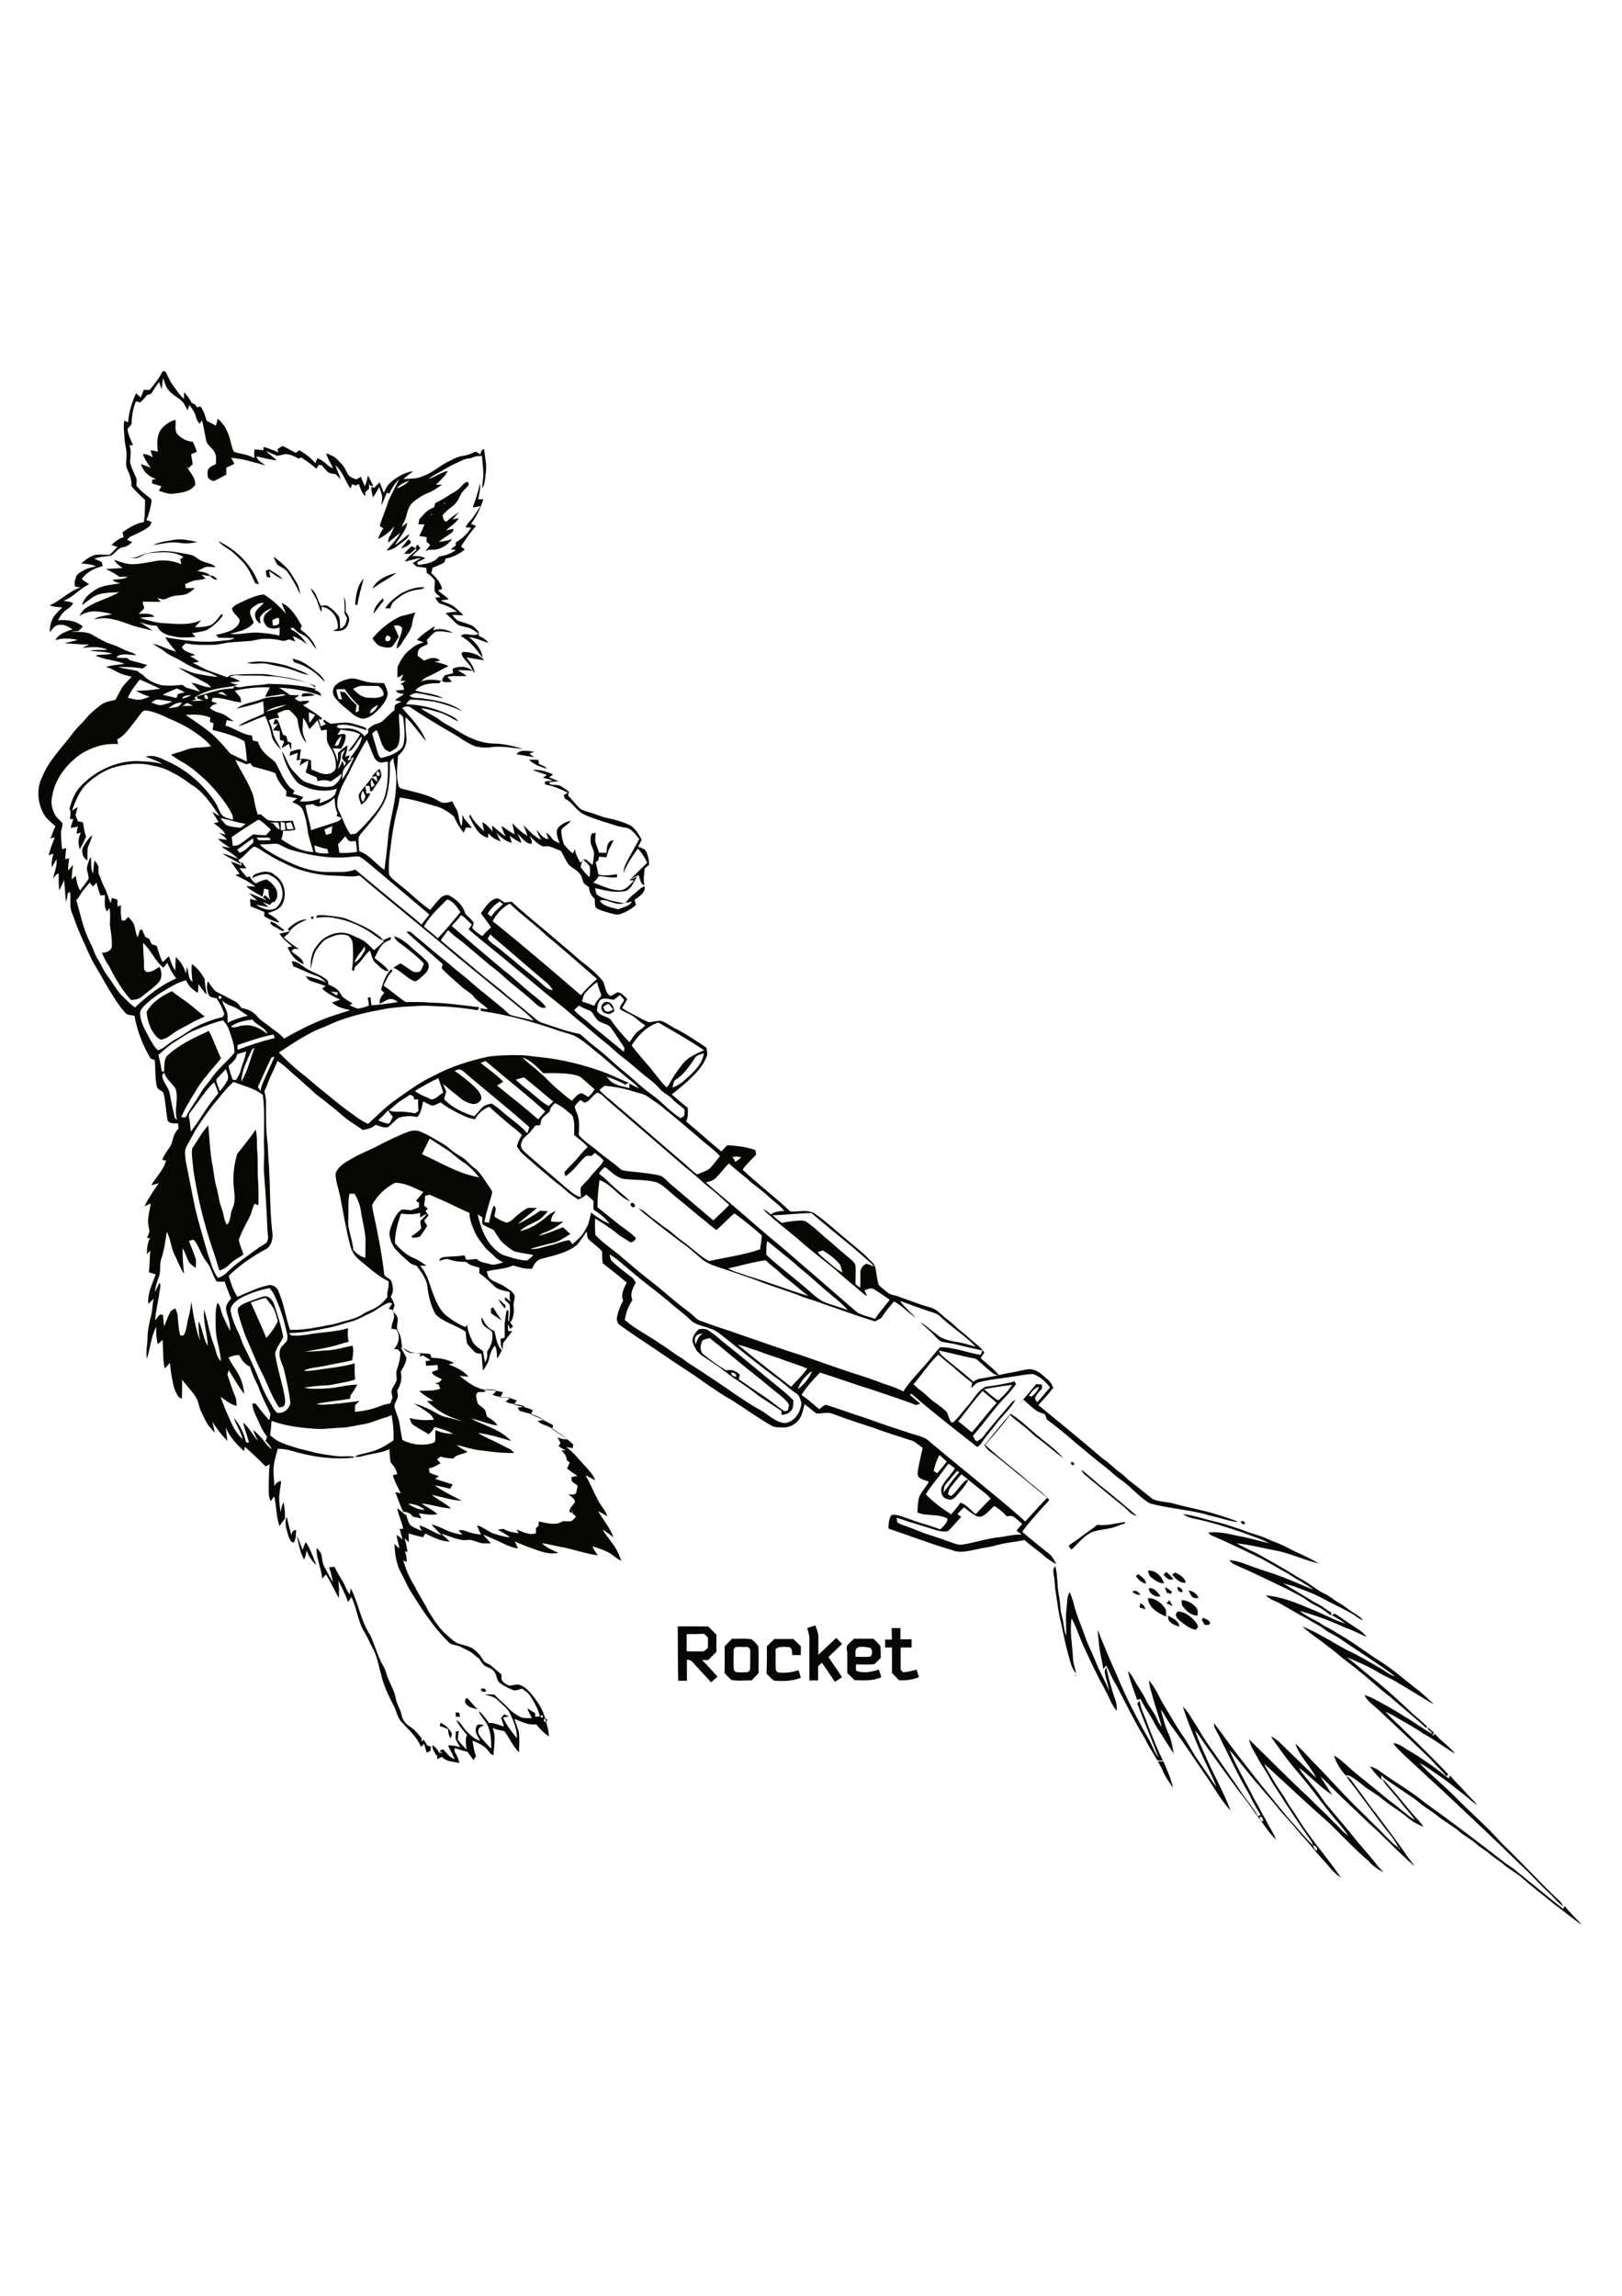 <?xml version="1.0" encoding="utf-8"?>
<!-- Generator: Adobe Illustrator 21.0.2, SVG Export Plug-In . SVG Version: 6.00 Build 0)  -->
<svg version="1.1" id="Layer_1" xmlns="http://www.w3.org/2000/svg" xmlns:xlink="http://www.w3.org/1999/xlink" x="0px" y="0px"
	 viewBox="0 0 595 842" style="enable-background:new 0 0 595 842;" xml:space="preserve">
<style type="text/css">
	.st0{fill:#050703;}
</style>
<g>
	<path class="st0" d="M502.5,647.8c1.3,0.4,2.6,0.9,3.7,1.8c5.3,3.9,11.1,7.1,16.2,11.3c10.2,7.3,20.2,14.9,30.1,22.6
		c1.3,0.9,2.7,1.7,3.9,2.8c5.7,4.6,11.3,9.3,17.1,13.8c0.1-0.4,0.3-0.7,0.5-1.1c1.8,2.5,4.2,4.5,6.2,6.9c-3.5-2.3-6.6-5.1-10-7.5
		c-4-3.3-8.3-6.5-12.2-10c-1.9-1.6-4.1-2.7-6-4.3c-1.8-1.6-4-2.8-5.8-4.4c-1.5-1.3-3.3-2.2-4.8-3.6c-1.8-1.6-3.9-2.6-5.7-4.1
		c-2.7-2.4-6-4-8.7-6.3c-1.9-1.6-4.1-2.7-6-4.3c-1.4-1.2-2.9-2.3-4.5-3.3c-2.3-1.5-4.5-3.1-6.8-4.6c-1.1-0.7-2.1-1.5-3-2.5
		c0,0.5,0.1,1.4,0.1,1.8C505.3,651.3,503.7,649.6,502.5,647.8 M424.7,646c0.7,0,1.4,0,2.1,0c1.3,3.2,2.8,6.3,3.5,9.7
		c-1.2-1.9-2.6-3.6-3.5-5.7C426.2,648.5,425.5,647.3,424.7,646 M489.4,643.8c3.1,1.9,5.6,4.7,8.4,6.9c4.1,3.3,8.2,6.6,12.3,10
		c3.1,2.2,5.8,4.8,8.9,6.8c-1.3-2.2-3.2-3.9-4.7-5.9c-1.3-1.8-2.8-3.4-4.2-5.1c-1.1-1.3-2.4-2.5-3-4.2c4.5,4.6,8.3,9.9,12.7,14.7
		c0.9,0.9,1.7,1.9,2.4,3c-2-0.9-4-1.8-5.7-3.3c-3-2.6-6.5-4.5-9.5-7c-2.1-1.8-4.6-3-6.7-4.7c-1.5-1.3-3.1-2.5-4.8-3.5
		c-0.6-0.4-1.3-0.4-1.9-0.4C491.8,649,490.1,646.6,489.4,643.8 M158.7,640c0.9,0.6,1.6,1.5,2.2,2.4c-0.3,0.5-0.5,1-0.8,1.5
		C159.4,642.5,158.4,641.5,158.7,640 M511.1,639.3c1.8,0.1,3.3,1.2,4.8,2.2c5.5,3.1,10.6,6.8,15.5,10.7c0.1-0.3,0.4-0.8,0.6-1
		c1.7,2.2,3.9,4.1,5.7,6.2c1.3,1.6,2.9,2.9,4.2,4.6c-1.5-0.9-2.7-2.1-4.1-3.2c-1.6-1.4-3.3-2.5-4.9-3.9c-3-2.4-6.2-4.5-9.4-6.7
		c-0.9-0.6-1.9-1.2-2.8-1.6c4,4.2,8.6,7.9,12.7,12c5.8,5.9,12.1,11.3,17.6,17.5c6.5,6.2,12.6,12.9,19.1,19.2
		c1.1,1.2,2.7,2.1,3.3,3.8c-2.1-1.4-3.6-3.5-5.5-5.2c-3.4-3.1-6.4-6.7-9.9-9.8c-9.9-9.7-20.1-19.2-30.2-28.7
		c-4.4-3.9-8.6-8-12.9-11.9C513.6,642.1,512.1,641,511.1,639.3 M161.6,631.8c1.8,0.9,3.4,2.2,4.2,4.1c-0.1,0.4-0.3,1.2-0.5,1.6
		c-0.7-1-0.9-2.1-0.9-3.3c-1-0.5-2-0.9-3.1-1.2C161.4,632.8,161.5,632.1,161.6,631.8 M167.1,628c0.4,0,0.9,0.1,1.3,0.1
		c0.1,0.5,0.3,1,0.4,1.5c-0.5,0-1.1,0-1.6,0C167.2,629,167.2,628.5,167.1,628 M171,625c-0.6-0.7-0.5-1.9,0.3-2.3
		c1.4,1.3,2.5,2.9,3.9,4.2C173.8,626.5,172.1,626.3,171,625 M500.5,621.6c1.4,0.5,2.7,1,4,1.7c3.4,1.9,6.9,3.7,10.2,5.9
		c3.7,2.1,7.1,4.7,10.8,6.8c-0.3-0.7-0.8-1.2-1.5-1.6c-0.1-0.3-0.2-0.8-0.3-1c0.8,0.7,1.5,1.4,2.3,2c-0.2,0.4-0.4,0.8-0.6,1.3
		c0.3-0.2,0.8-0.6,1-0.8c2.2,2.7,5.3,4.5,7.4,7.3c-3.9-2.3-7.5-5.2-11.5-7.3c-3.6-2.5-7.5-4.5-11.3-6.8c-0.9-0.5-1.9-0.9-2.8-1.4
		c1.5,1.8,3.2,3.3,4.9,4.9c6.1,6,12.4,11.9,18.2,18.2c-0.3,0.2-0.5,0.4-0.7,0.6c-1.8-2.2-4-4.1-5.8-6.2
		c-6.3-6.1-12.7-12.1-19.1-18.1C504,625.5,501.6,624,500.5,621.6 M176.6,619.3c0.6-0.3,1.6,0.1,1.7,0.8
		C177.9,621.1,175.9,620.1,176.6,619.3 M394.4,614.3h0.3v0.3h-0.3V614.3 M513.2,677.8v0.3h0.3v-0.3H513.2 M512.9,677.5v0.3h0.3v-0.3
		H512.9 M462,666.5c0.2,0.5,0.6,1.6,1.3,1.5C463.6,667.3,462.6,665.6,462,666.5 M413.8,612.8c0.8,0.9,1.5,1.9,2.1,3
		c1.4,2.7,3.3,5.1,4.6,7.9c1,2.2,2.7,4,3.7,6.2c0.5,1.2,1.1,2.4,1.9,3.5c-0.7-3.4-2-6.5-2.9-9.8c-0.6-2.4-1.6-4.8-1.7-7.3
		c2.3,2.6,3.6,5.9,5.3,8.8c2.4,3.8,4.5,7.8,7.1,11.5c1.8,2.4,3.1,5.2,4.7,7.7c1.3,1.8,2.5,3.7,3.8,5.5c1.3,1.7,2.2,3.7,3.8,5.3
		c-2.4-5.7-5.3-11.1-7.6-16.8c-1.7-4.1-3.4-8.2-4.7-12.4c2.2,2,3.4,4.8,5.1,7.2c1.8,3,3.6,6,5.7,8.8c3.4,4.9,6.8,9.8,10.2,14.7
		c2.1,3.3,4.7,6.2,6.6,9.5c0.3-0.2,0.6-0.4,0.9-0.6c-1.5-2.3-2.9-4.7-4-7.2c-4-6.7-7.3-13.8-10.8-20.8c-0.7-1.9-2.3-3.5-2.3-5.6
		c3.7,4.8,7.1,9.8,10.9,14.5c5.1,6.7,10.5,13.2,15.9,19.8c3.2,3.5,6.2,7.3,9.5,10.6c0.4,0.6,0.6,2,1.5,1.8c0.4-0.9-0.7-1.8-1.5-1.8
		c-0.2-1.3-1.1-2.3-1.8-3.3c-4-5.7-7.8-11.5-11.5-17.3c-0.9-1.4-1.8-2.7-2.6-4.2c-1.2-2.4-2.9-4.5-4.1-6.8c-1.2-2.4-2.9-4.6-3.4-7.3
		c7.3,7.1,14.4,14.4,21.9,21.3c3,3.1,6.2,5.9,9.1,9c1.9,1.6,3.3,3.7,5.4,5c-1.7-2.3-3.4-4.5-5.3-6.6c-4-4.8-7.6-9.9-11.6-14.7
		c-2.7-3.2-5.4-6.4-7.8-9.8c-1.1-1.8-2.7-3.4-3.6-5.3c1.1,0.6,2.2,1.3,3.1,2.2c4.5,4.3,8.9,8.7,13.4,13c-2.1-4.4-6.1-7.8-7.6-12.5
		c2.7,2.4,5,5.2,7.6,7.8c5.7,5.8,11.1,12,17,17.6c2.7,2.8,5.6,5.4,8.3,8.3c1.6,1.5,3,3.2,4.9,4.4c-1.3-2.7-3.2-5-5.1-7.3
		c-3.3-4.3-6.4-8.7-9.7-13c-1.4-2.1-3.2-3.8-4.3-6c1.8,1.1,2.7,3,4,4.6c2.4,3,4.4,6.3,6.9,9.2c3.7,5.1,7.6,10,11.1,15.2
		c1,1.4,2.1,2.8,3.1,4.2c-6-5.1-11.2-10.9-17.1-16.1c-4.1-4-8.3-7.8-12.3-11.8c-1.8-1.7-3.3-3.6-5.2-5c1.4,2.2,2.9,4.5,4.3,6.7
		c-4.4-2.9-8-6.8-12.2-10c1.4,2.6,3.5,4.6,5.2,6.9c1.9,2.1,3.3,4.6,5.1,6.8c2.8,3.4,5.7,6.7,8.5,10.1c3,4,6.5,7.6,9.6,11.6
		c0.8,1.1,1.8,2,2.7,3c-2.1-1.1-4.1-2.4-5.6-4.2c-5-4.3-9.5-9.1-14.2-13.7c-8.2-7.2-16.1-14.7-24.1-22c0.8,1.7,1.8,3.4,2.8,5
		c1.6,3.1,3.9,5.9,5.6,8.9c1.2,2.2,2.8,4.1,4,6.2c4.7,7.6,10.8,14.3,15.8,21.7c-2.8-1.7-4.6-4.5-6.8-6.8c-2.3-2.4-4.3-5.1-6.5-7.5
		c-2.1-2.2-3.9-4.7-6-6.9c-1.2-1.4-2.5-2.7-3.6-4.1c-2.2-2.9-4.8-5.5-7.1-8.4c-3.8-4.2-7.1-8.9-10.9-13.1c2.6,6.2,6.1,12,9.1,18
		c1.6,2.6,2.8,5.3,4.4,7.9c1.1,2.4,2.7,4.5,3.6,7c-2.6-2.5-4.5-5.6-6.7-8.5c-1.7-2.1-3.1-4.5-4.8-6.6c-4.6-5.8-8.8-11.9-13.2-17.9
		c-1.7-2.3-3.1-4.8-4.9-7c1,3.6,2.7,6.9,4.2,10.4c2.8,6.3,6.3,12.4,8.7,18.9c-3.2-3.4-5.5-7.5-8.1-11.4c-4.5-6.5-8.8-13.1-13.5-19.5
		c-1.5-1.9-2.5-4.2-4-6.2c0.8,3.2,1.7,6.5,3.1,9.5c0.9,2.1,1.2,4.4,1.7,6.7c-2.1-2.9-3.8-6.1-5.9-9c-1.1-1.7-1.9-3.6-3-5.3
		c-1.2-1.9-2.4-3.7-3.3-5.7c-0.4,0.1-0.9,0.2-1.3,0.3C416.1,620,414.4,616.5,413.8,612.8 M314.2,604.5c-0.6,0.9-0.3,2.1-0.4,3.1
		c1.8,0,3.7,0.2,5.5-0.1c1-0.9,0.8-3.4-0.8-3.3C317,604,315.4,603.6,314.2,604.5 M310.8,603.5c0.7-0.9,1.6-1.7,2.5-2.5
		c2.4,0,4.7,0,7.1,0c0.9,0.9,2,1.7,2.6,2.9c0.1,1.4,0.1,2.7,0.1,4.1c-0.8,0.8-1.5,1.6-2.3,2.3c-2.3,0.3-4.6,0.1-6.8,0.1
		c0,0.8,0,1.5,0,2.3c2.7,1.1,5.7,0.5,8.4-0.4c0.3,0.9,0.6,1.9,0.9,2.8c-3.1,1.4-6.5,1.2-9.8,1.1c-0.9-0.9-1.8-1.8-2.7-2.6
		c0-2.6,0-5.1,0-7.7C310.6,605.1,310.4,604.3,310.8,603.5 M281.3,603.8c0.9-0.9,1.8-1.8,2.8-2.7c2.3,0,4.6,0,6.9,0
		c0.9,0.9,1.9,1.8,2.8,2.7c0,1.1,0,2.1-0.1,3.2c-1,0-2.1,0-3.1,0c-0.1-1,0.1-2.3-0.9-2.9c-1.7-0.1-3.7-0.5-5.2,0.7
		c0.1,2.6-0.1,5.2,0.1,7.8c0.2,0.2,0.5,0.5,0.6,0.7c2.6,0.4,5.3,0.1,7.7-0.8c0.3,0.9,0.6,1.9,0.9,2.8c-3.1,1.3-6.5,1.3-9.7,1.1
		c-1.2-0.6-1.9-1.7-2.9-2.6C281.3,610.3,281.4,607,281.3,603.8 M269.9,604c-0.2,0.2-0.6,0.7-0.8,0.9c0.1,2.5-0.2,5.1,0.1,7.6
		c0.2,0.2,0.5,0.5,0.7,0.7c1.5,0.2,3,0.2,4.5,0c0.2-0.2,0.5-0.5,0.7-0.6c0.2-2.4,0.1-4.8,0.1-7.2c0.1-0.7-0.6-1.4-1.3-1.4
		C272.5,604,271.2,604,269.9,604 M265.8,603.8c0.9-0.9,1.8-1.9,2.7-2.8c2.4,0.1,4.9-0.2,7.2,0.2c0.9,0.8,2,1.6,2.5,2.8
		c0.2,3.2,0,6.4,0.1,9.6c-0.9,0.9-1.7,1.8-2.6,2.7c-2.5-0.1-5,0.3-7.4-0.2c-0.9-0.7-1.7-1.7-2.5-2.5
		C265.8,610.3,265.9,607,265.8,603.8 M402.7,597.8c2.2,5.6,4.5,11.1,7,16.6c3.4,8.2,7.5,16.1,11.9,23.8c1.2,2.1,1.9,4.5,3.4,6.4
		c-2.5-6.6-5.3-13.2-7.8-19.8c0.3-0.4,0.5-0.7,0.8-1.1c0.5,3.1,2,5.8,3,8.7c1.7,4.5,3.5,9,5.6,13.3c-0.8-0.2-2.1,0.3-2.4-0.7
		c-1.4-2.4-3-4.8-4.2-7.4c-3.9-6.4-7.2-13.2-10.6-19.8c-1.5-2.2-2.3-4.7-3.6-7c-0.4,0.4-0.7,0.9-1.1,1.3c-0.4-3.2-1.4-6.4-1.6-9.6
		C402.9,600.8,402.7,599.3,402.7,597.8 M327.1,597.1c1.1,0,2.2,0,3.2,0c0,1.4,0,2.7,0,4.1c1.3,0,2.7,0,4.1,0c0,1,0,2,0,3
		c-1.3,0-2.7,0-4,0c0,2.7,0,5.5,0,8.2c0.2,0.2,0.7,0.7,0.9,0.9c1.7-0.1,3.3-0.5,4.9-1c0.3,0.9,0.6,1.9,0.9,2.8
		c-2.3,0.9-4.8,1.3-7.3,1.1c-0.9-0.9-1.8-1.8-2.6-2.7c0-3.1,0-6.2,0-9.3c-0.8,0-1.7,0-2.5,0c0-1,0-2,0-2.9c0.8,0,1.7,0,2.5,0
		C327.1,600,327.1,598.5,327.1,597.1 M251.9,599.3c0,2.1,0,4.2,0,6.3c2.1,0,4.2,0.1,6.2,0c0.6-0.3,1-0.8,1.6-1.2c0-1.3,0-2.5,0-3.8
		c-0.5-0.5-0.9-0.9-1.4-1.4C256.2,599.3,254,599.3,251.9,599.3 M248.6,596.5c3.7-0.1,7.5,0,11.2,0c1,1,2,2,3,3c0,2.1,0,4.2,0,6.3
		c-1,1-2,2-3,3c-0.8,0-1.6,0-2.3,0c2,1.9,3.8,4,5.7,6.1c-0.8,0.7-1.6,1.4-2.3,2.1c-2.3-2.5-4.6-5-6.9-7.5c-0.5-0.6-1.3-0.7-2-0.9
		c-0.1,2.6,0,5.2,0,7.8c-1.1,0-2.2,0-3.2,0C248.6,609.6,248.7,603,248.6,596.5 M296.1,597.1c1-0.3,2-0.7,3-1c0.5,1.5,1.2,3,1.1,4.6
		c0,2.1,0,4.1,0,6.2c2.2-2.1,4.4-4.2,6.6-6.2c0.7,0.7,1.4,1.5,2.1,2.2c-1.7,1.6-3.3,3.2-5,4.8c1.6,2.5,3.4,4.9,5,7.4
		c-0.9,0.6-1.7,1.1-2.6,1.7c-1.6-2.3-3.2-4.7-4.8-7c-0.5,0.4-0.9,0.9-1.4,1.3c0,1.7,0,3.5,0,5.2c-1.1,0-2.2,0-3.2,0c0-5,0-10,0-15
		C297,599.8,296.5,598.5,296.1,597.1 M441.3,593.3c1,0.5,2.1,0.7,2.6,1.8c0.1,1.1-1.2,0.7-1.9,0.9c-0.4-0.7-0.8-1.3-1.2-2
		C441,594,441.2,593.5,441.3,593.3 M428.4,592.5c1.7,1,4.1,1.8,4.2,4.1c-1.2-0.5-2.5-0.8-3.4-1.8
		C428.5,594.3,428.6,593.3,428.4,592.5 M431.6,591.5l0.4-0.5c1.9,0,3.6,1,5,2.2c1,0.9,2.1,2,2.5,3.4c-0.2,0.3-0.6,0.8-0.8,1.1
		c-2.4-0.3-4.3-2.1-6.2-3.5C431.8,593.5,430.9,592.3,431.6,591.5 M418.3,588c1.1,0.3,1.6,1.2,1.9,2.2c-0.8-0.2-1.5-0.5-2.2-0.7
		C418.1,589.1,418.2,588.3,418.3,588 M433.4,586.8c2.1,0.1,4.2,1.2,5.5,2.9c0.6,0.8,0.5,1.8,0.4,2.8c-2.5,0-4.4-1.9-5.7-3.8
		C433.5,588.1,433.5,587.5,433.4,586.8 M427.9,588c0.4-0.4,0.7-0.8,1.1-1.1c0.4,0.7,0.8,1.5,1.2,2.2
		C429.4,588.6,428.6,588.3,427.9,588 M421.1,586.1c2.8,0,5.1,1.8,6.5,4.1c0.3,0.8,0.1,1.8,0.2,2.7
		C424.8,591.6,421.3,589.6,421.1,586.1 M464.4,585.1c5.6,0.5,10.9,2.6,16,4.8c4.5,1.7,8.6,4.1,13.2,5.6c-1.6-1.2-3.4-2.2-5.1-3.2
		c0.4-0.2,0.7-0.3,1.1-0.5c1.8,1,3.4,2.3,5.1,3.4c2.3,1.6,4.9,2.8,6.6,5.1c-2.6-1-5-2.5-7.7-3.3c-5.4-2.5-11-4.6-16.8-6.2
		c2.2,1.9,5,3,7.5,4.5c1.9,1.4,4.2,2.2,6.1,3.6c5.3,2.9,10.2,6.7,15.3,10c5.4,3.3,10,7.6,15.1,11.4c1.8,1.6,3.6,3.1,5.2,4.8
		c-4.8-2.8-9.5-5.8-14.3-8.6c-1.9-1.1-4-1.9-5.8-3c-3.7-2.3-7.8-4-11.8-5.7c4,3.1,7.7,6.4,11.7,9.5c4,3.4,7.9,6.9,11.7,10.5
		c1.8,1.8,3.9,3.2,5.6,5.1c0.6-0.1,0.3,1.1-0.1,0.7c-4.3-4-8.9-7.6-13.3-11.5c-3.8-2.8-7.2-6.2-11-9.1c-2.6-2.3-5.5-4.2-8-6.4
		c-1.6-1.5-3.5-2.6-5.2-4.1c-2.6-1.9-5.4-3.8-7.8-6c5.8,2.2,11,5.8,16.5,8.7c4.2,1.9,8,4.3,12,6.5c1.9,1,3.4,2.6,5.6,3.1
		c-6.4-4.8-13.3-9-19.9-13.6c-1.9-1.4-4.2-2.2-6.1-3.7s-4.1-2.4-6.1-3.7c-3.6-1.9-7.1-4-10.6-6C467.5,587.1,465.7,586.5,464.4,585.1
		 M436,583.3c1.7,0.2,3,1.2,3.7,2.8c-0.8,0-1.6,0.1-2.3-0.4C436.7,585,436.4,584,436,583.3 M415.4,583.8c1.2-1,2.3,0.1,2.9,1.1
		C417.2,585,416.2,584.5,415.4,583.8 M421.4,582.5c2-0.3,3.4,1.5,4.3,3C423.8,585.8,421.5,584.5,421.4,582.5 M431.9,582
		c1,0.1,2,0.8,1.9,1.9C432.7,584,431.8,583.3,431.9,582 M427.4,582c0.8,0.5,1.7,1.1,2.5,1.7c-0.1,0.2-0.3,0.7-0.4,0.9
		c-0.5-0.2-1-0.4-1.5-0.5C427.7,583.3,427.5,582.8,427.4,582 M416.7,578c0.2-0.2,0.6-0.5,0.8-0.7c1.2,0.9,2.8,1.8,2.9,3.5
		C418.8,580.5,417.5,579.3,416.7,578 M430,577.5c0.3-0.2,0.8-0.6,1-0.8c1.7,0.7,3.5,1.8,4,3.7C432.9,580.8,431.3,579,430,577.5
		 M426.8,577.5c0.3-0.3,0.8-0.8,1.1-1c0.9,0.8,1.8,1.7,2.6,2.7c-0.4,0-1.1,0.1-1.5,0.1C428.1,579,427.5,578.2,426.8,577.5
		 M421.1,576c2.9-0.2,5.1,2.1,5.9,4.7c-1.8,0-3.3-1.1-4.7-2.2C421.4,577.8,421.4,576.8,421.1,576 M386.6,578
		c-0.1-1.2-0.6-2.7,0.5-3.6c1,3.6,0.6,7.4,1.4,11c0.5,2.4,0.3,4.8,1,7.1c0.7,2.5,0.7,5.1,1.6,7.5c0.1-3.6-0.3-7.1,0.2-10.7
		c0.3-1.8,0-3.8,1.1-5.4c0.6,1.4,1.1,2.8,1.5,4.3c0.9,4,2.7,7.8,4,11.6c1.1,3.3,2.7,6.3,4,9.5c1.4,3.7,3.5,7.1,5,10.9
		c-0.4-2.5-1.4-4.9-1.7-7.4c0.2-0.5,0.4-0.9,0.6-1.3c0.9,4,1.9,8,3.3,11.8c0.5,1.3,0.6,2.8,0.6,4.2c-0.9-1.1-1.7-2.3-2.3-3.6
		c-1.2-2.8-2.7-5.5-4.2-8.2c-2.6-5.3-5.2-10.5-7.4-16c-0.8-2.1-1.6-4.2-2.7-6.2c-0.8,4.9,0.3,9.8,0.5,14.7c0.1,1.9,0.8,3.6,1.2,5.5
		c-1.8-1.8-2.2-4.5-2.9-6.8c-1.1-3.9-1.9-7.9-2.7-11.9c-1-3.6-1.3-7.3-1.9-10.9C386.9,582.1,387,580,386.6,578 M116.1,567.7
		c0.7,0.7,1.5,1.4,1.8,2.5c0.3,1.4,0.3,2.9,1,4.2c1,2,2.2,4,3.2,6c-0.3-1.9-0.7-3.8-1.4-5.6c0.7-0.1,1.3-0.1,2-0.2
		c0.9,1.9,2,3.7,3.1,5.5c0.9,1.5,1.3,3.3,2.5,4.6c0.1-0.5,0.3-1.6,0.4-2.2c2.8,5.5,3.6,11.8,7,17c1.7,3.4,2.6,7.2,4.4,10.6
		c0.6,1,1.2,2.1,1.5,3.2c0.8,3.3,3,6.2,3.6,9.6c0.3,2.1,1.7,3.9,2.1,6c0.3,1.9,1.6,3.4,3.2,4.4c1.7,1.1,3,2.7,4.2,4.3
		c0,0.3-0.1,0.9-0.1,1.2c0.2-0.2,0.6-0.6,0.8-0.8c0.5,0.7,1,1.5,1.4,2.2c0.3,0.1,1,0.2,1.3,0.3c-0.1,0.5-0.1,1.1-0.2,1.6
		c-0.5,0.2-0.9,0.5-1.4,0.7c-0.3-1.1-0.6-2.1-0.9-3.2c-0.3,0.3-0.9,0.8-1.2,1c-1.5-3.7-4.6-6.3-7.2-9.2c-1.5-1.6-1.7-3.8-2.7-5.7
		c-1.9-3.7-3.8-7.5-4.7-11.6c-0.9-3.1-1.4-6.4-2.9-9.3c-1.3-2.3-2.2-4.8-3.7-7c-2-3.8-2.4-8.3-4.3-12.1c-0.4,0.6-0.8,1.2-1.2,1.8
		c-1-2.7-2.3-5.3-3.6-7.9c0.3,2.1,0.3,4.3,0.2,6.5c-1.6-2.9-3-5.9-4.7-8.7c-0.5,0.5-0.9,1-1.4,1.5C117.8,575,116,571.5,116.1,567.7
		 M108.9,563.3c0.9,1.6,1.4,3.4,2.1,5.1c0.4-1,0.7-1.9,1.1-2.9c1.9,2.6,2.7,5.7,4,8.5c-1.7-1.4-2.9-3.4-3.6-5.4
		c-0.2,1.2-0.5,2.3-0.9,3.4C110,569.3,109.6,566.3,108.9,563.3 M455.3,558c0.5-0.5,1.7,0.2,1.3,0.9C456,559.3,454.9,558.5,455.3,558
		 M402.5,559.2c3.5,0.5,6.8-0.6,10.2-1c0,0.1,0,0.4,0,0.5c-0.8,0.2-1.6,0.5-2.4,0.8c-3.1,1.5-6.8,1.2-10,2.5
		c-2.9,1.5-4.9,4.1-7.2,6.3c-0.4-0.4-1-0.8-1-1.5c1.5-1.2,3.2-2.1,4.6-3.3C398.6,562,400.7,560.8,402.5,559.2 M105.8,563.3
		c-0.6-2.2-1.7-4.8-0.6-7c0.5,2.3,1.1,4.6,1.7,6.8c0.1-1.1,0.5-1.9,1.7-2c0,1.6,0,3.2-0.8,4.6C106.6,565.8,106.2,564.2,105.8,563.3
		 M433.9,555.3c4,0.4,7.8,1.8,11.7,2.7c3.5,0.8,6.8,2,10.2,3.1c3,1.4,6.4,1.9,9.4,3.4c1.2,0.6,2.5,1,3.7,1.5
		c2.3,0.9,4.4,2.2,6.6,3.2c2.8,1.3,5.7,2.6,8.3,4.2c-4.8-1.1-9.4-3.2-14.1-4.4c-5.4-1-10.7-2.4-16.1-3c2.4,1.3,5,2.6,7.5,3.7
		c4.6,2.6,9.3,5.2,13.8,8c1,0.7,2.2,1.3,3.3,1.9c2.6,1.5,4.8,3.5,7.5,4.8c2.1,0.9,3.7,2.5,5.7,3.6c1.7,0.9,3.1,2.2,4.7,3.2
		c1.4,1,3,1.7,3.9,3.1c-1.4-0.6-2.6-1.6-3.9-2.4c-3.8-2.2-7.9-4-11.7-6.1c-2.8-1.5-5.9-2.5-8.9-3.7c-1.5-0.6-3.2-1-4.8-1.4
		c3.8,2.3,7.6,4.5,11.3,6.8c2.3,1,4.2,2.6,6.3,3.9c0,0.3,0,0.8,0,1.1c-1.4-1-2.7-2.1-4.2-2.9c-1.4-0.8-2.9-1.4-4.2-2.4
		c-2.4-1.8-5.2-3-7.9-4.5c-6.5-3.1-12.9-6.2-19.5-9.1c-0.6-0.4-1.1-0.8-1.5-1.4c2.8,0.1,5.4,1.3,8,2.2c1.8,0.6,3.6,1.3,5.5,1.9
		c6,1.8,11.6,4.4,17.4,6.8c-2.9-2.3-6.4-3.9-9.4-6c-3.7-1.9-7.3-4.3-11.1-6.1c-5.7-2.8-11.4-5.5-17.2-8c-0.3-0.2-0.8-0.7-1-0.9
		c4-0.6,8,0.6,12,1.4c3.5,0.6,6.9,1.7,10.4,2.5c-3-1.7-6.4-2.6-9.6-3.9c-5.7-1.9-11.4-3.8-17.3-5
		C436.8,556.8,435.3,556.2,433.9,555.3 M396.7,539c2.2,1.7,4.3,3.6,6.4,5.4c4.8,3.7,9.4,7.7,14,11.6c-1.2-0.3-2.3-0.9-3.1-1.8
		c-1.6-1.6-3.5-3-5.3-4.5c-3-2.3-5.8-4.9-8.8-7.2C398.7,541.3,397.2,540.7,396.7,539 M392.9,536.3c0.5-0.5,1.4,0.4,1.1,0.9
		C393.5,537.7,392.6,536.8,392.9,536.3 M268.2,503.5c-0.1,0.8,1.2,1.5,1.9,1.4C270.3,504,269,503.1,268.2,503.5 M257.7,491.6
		c-0.8,1.5-1.1,3.5,0.1,4.9c2.7,2.2,5.6,4.3,8.6,6.1c1.9-0.5,3.7,0.2,5,1.6c-0.1,0.4-0.3,1.2-0.4,1.6c3,2.1,6,4.1,9.1,6.2
		c2.7,1.7,5.1,4,7.8,5.6c0.3-0.1,0.8-0.3,1.1-0.4c0.2-0.7,0.4-1.4,0.4-2.1c-0.9-1.5-2.3-2.6-3.6-3.7c-3-2.3-5.9-4.9-8.9-7.2
		c-5.6-4.4-11-9.1-16.6-13.5C259.4,491,258.5,491.1,257.7,491.6 M255.5,489.9c-1,0.8-0.5,2.2-0.3,3.2c0.5-1.6,1.1-3.3,2.7-4.1
		C257,489.2,256,489.2,255.5,489.9 M254,491.7c0.1-1.6,1.1-3.1,2.3-4.2c1-0.2,2-0.2,3,0.1c2,1.1,3.7,2.6,5.4,4.1
		c7.9,6.2,15.5,12.7,23.3,19c1.1,0.9,2,1.9,3,2.8c0,1.2,0.1,2.6-0.6,3.6c-0.8,1.3-2.3,1.7-3.7,1.8c0-0.4,0-1.1-0.1-1.5
		c-2.9-1.9-5.7-3.8-8.6-5.7c-3.9-3.3-8.3-5.7-12.3-8.9c-1.7-1.4-3.6-2.6-5.4-3.8c-1.7-1.2-3.7-2.2-4.9-3.9
		C254.9,494.1,254.2,493,254,491.7 M185.9,480.4c0.2,0.2,0.5,0.3,0.7,0.5c-0.1,1.1-0.2,2.3-0.2,3.4c0.7,0.6,1.3,1.3,1.8,2.2
		c-0.4,0.3-0.8,0.6-1.1,0.9c-0.2-0.6-0.5-1.3-0.8-1.9c0,0.8,0.1,1.7,0.1,2.6c0.4,0,1.1,0.1,1.5,0.2c-1.2,1.3-2.2,2.9-3.3,4.2
		c-0.1,0.6-0.2,1.8-0.2,2.4c-0.8-1.1-0.7-2.6-0.8-3.9c0.4-0.1,1.1-0.3,1.5-0.4c0.1-1.6,0-3.3,0-4.9
		C185.3,483.9,185.5,482.2,185.9,480.4 M180,480c0.2-0.1,0.6-0.4,0.9-0.6c0.9,1.7,2,3.3,3.2,4.9c-1.3-0.9-2.6-1.7-3.9-2.6
		C180.1,481.2,180.1,480.6,180,480 M182.8,476.4c0.9,0.7,1.8,1.5,2.6,2.3c0,0.3,0,0.9-0.1,1.2C184.3,478.9,183.4,477.7,182.8,476.4
		 M92,477.7c1.9,4.3,3.9,8.6,5.7,13c1.6-1.8,3.1-3.8,4.2-6.1c-0.4-1.6-0.8-3.3-1.6-4.8c-0.8-1.4-1.9-2.5-2.8-3.8
		C95.6,476.3,93.9,477.1,92,477.7 M92,477.1c1.7-0.6,3.3-1.3,5-1.7c2.1-0.1,3.3,1.9,3.8,3.7c1.2,3.7,2.4,7.4,3.1,11.2
		c-0.9,2.1-2.5,3.9-3,6.1c0.8,5.5,2.7,10.8,3.6,16.2c0.1,1.1,0.3,2.3-0.5,3.2c-0.5,0.2-1.1,0.3-1.6,0.4c-2.4-3.5-3.9-7.5-5.6-11.3
		c-2.6-4.8-4.5-9.9-6.7-14.8c-1-2.7-1.9-5.5-2.7-8.3c-0.2-0.8-0.4-1.9,0.3-2.5C88.9,478.1,90.5,477.7,92,477.1 M150.9,443.8
		c1.6-0.4,3-1.3,4.7-1.6c0.3,0.2,0.9,0.7,1.3,1c-0.3,0.3-0.5,0.7-0.8,1c0.4,0.5,0.7,1,1.1,1.5c-0.5,0.7-1.1,1.3-1.6,2
		c0.4,0.6,0.8,1.3,1.1,1.9c-0.8,1.4-1.8,2.7-2.7,4c-1,0-2.5,0.9-3.1-0.2c1.3-0.8,2.6-1.8,3.6-2.9c-0.1-0.9-0.3-1.8-0.3-2.7
		c0.9-0.9,1.7-1.8,2.5-2.7c-0.9,0.4-1.8,0.9-2.6,1.4c0-0.4,0-1.3,0-1.7c-2.2,0.7-4.5,0.6-6.7,0.3l-0.4,0.2c-1.1,3.4-2.2,7-2.1,10.7
		c2,2.2,4.2,4.3,6.9,5.4c1.7,0.7,3.2,1.8,4.7,2.8c-0.8,0-1.6,0-2.4,0c2.4,2.6,3.3,6.1,4.4,9.3c1.2,3.1,2.4,6.5,5,8.8
		c2.2,1.8,4.6,3.3,7.2,4.4c0.2-0.2,0.5-0.6,0.7-0.8c0.2,2.2,1,4.2,2,6.2c0.8,1.5,2.4,2.4,3.8,3.4c0.2,1.4,0.4,2.7,0.7,4.1
		c1-1.2,0.8-2.6,0.8-4c1.6-2.1,2.4-4.8,1.7-7.3c-1.1-1-2.7-1.5-3.4-2.9c-0.4-0.7-0.4-1.6-0.3-2.4c1,2.1,2.2,4.4,4.7,5.1
		c0.6,2.4,0.8,5.3,2.7,7.1c-0.5,1-1.1,2.1-1.7,3.1c-0.2-1.6,0-3.4-0.9-4.8c-1.1,1.3-1.7,2.9-2,4.5c-0.3,1.8-1.4,3.2-2.3,4.7
		c-0.3-2.1-0.3-4.2-0.6-6.2c-0.9-0.2-2,0-2.6-0.8c-0.9-1-1.9-1.9-2.7-3c-0.3-1.4-0.3-2.9-0.5-4.3c-3.5-2.5-8.1-3.3-11.1-6.5
		c-1.8-3.3-2.6-7-3-10.7c-0.6-2.7-2.3-4.9-3.9-7c-0.9-0.3-1.9-0.5-2.6-1.2c-1.9-1.6-3.8-3.4-5.5-5.3c-0.8-1.2-1.4-2.6-1.7-4.1
		c-0.4-1.5,0.2-3,0.7-4.4c0.7-2,1.7-4.1,3.5-5.5C148.4,443.4,149.6,443.9,150.9,443.8 M231.5,441.3c0.7-0.6,1.8,0.6,1.3,1.3
		C232,443.2,230.9,441.9,231.5,441.3 M70.5,421.2c1.9-2.9,3.6-5.9,5.9-8.5c0.5,5,0.6,10,1.6,14.9c0.4,2.3,0.6,4.7,1.2,7
		c0.5,1.8,0.9,3.6,1.2,5.4c0.3,1.9,1.3,3.7,1.6,5.7c0.2,1.2,0.6,2.4,1.2,3.5c1.7-1.6,1.1-4.1,2.1-6c1.1-2.3,0.8-4.9,0.5-7.3
		c-0.5-4.3,0-8.6,1.2-12.7c2.3-2.9,4.7-5.8,6.8-8.9c0.7,2.7,0.3,5.5,0.6,8.3c0.3,3.7,0,7.4,0.3,11.2c0.2,2.7,0.1,5.5,0.1,8.2
		c-0.5-0.2-0.9-0.3-1.4-0.5c-0.8,1.3-1,2.9-1.6,4.3c-1.4,3-3.2,5.8-4.2,8.9c0.3,1.9,1.2,3.6,1.7,5.4c-1.8,1.2-3.8,2.2-5.3,3.8
		c-1,1-2.2,1.6-3.5,2.1c-0.9-2.6-1.5-5.3-2.5-7.8c-3.2-9.5-5.6-19.4-7.1-29.3C70.8,426.3,70.1,423.8,70.5,421.2 M221.2,369.3
		c0.4,0.6,0.6,1.6,1.5,1.7c0.8,0.2,1.5-0.5,2.3-0.7c-0.6-0.8-1.2-1.5-1.8-2.2C222.5,368.5,221.8,368.9,221.2,369.3 M220.7,370.2
		c-0.6-1.4,0.9-3.2,2.4-2.7c1.5,0.3,2,2,2.3,3.3c-0.6,0.4-1.2,0.9-1.9,1.1C222.5,371.8,221,371.5,220.7,370.2 M63.1,363.5
		c1.9,1.7,4.2,3,6.2,4.6c2,1.5,3.8,3.2,5.8,4.7c-1.8,0.8-3.6,1.6-5.3,2.6c-2,1.2-4.1,2-6,3.4c-1.5,1.1-3,2.2-4.8,2.5
		c-1.7-0.7-2.6-2.4-3.5-3.8c-0.9-2-1.6-4.1-1.7-6.4C55.8,367.5,59.4,365.2,63.1,363.5 M144.6,343.4c2,0.5,3.7,1.8,5.3,3.1
		c2.1,2.1,4.7,3.9,6.7,6.1c1.4,1.4,0.4,3.7-1,4.8c-1.1,0.9-2.1,2.3-3.5,2.5c-2.9-1.1-5-3.9-7.8-5c0.9-0.6,1.7-1.1,2.6-1.6
		c1.6,0.9,3,2.1,4.6,3c0.7,0.4,1.6,0.2,2.4,0.1c0.9-0.8,1.2-2,1.6-3.1c-3-3-6.2-5.5-9.6-8C145.3,344.8,144.8,344.1,144.6,343.4
		 M102.5,342.4c1.3-0.2,2.6-0.7,4-0.7c-0.8,0.7-1.6,1.4-2.4,2.1c1.8,1.6,3.6,3,5.6,4.3c-0.6-0.1-1.1-0.1-1.7-0.2
		c-0.3,0.2-0.8,0.7-1.1,0.9c1.5,1.6,4.1,2.4,4.5,4.8c-2.8-1-4.8-3.5-5.9-6.2c0.4-0.1,1.3-0.2,1.7-0.3
		C105.5,345.7,103.7,344.3,102.5,342.4 M99.3,338c1.9,0.3,3.4,2.1,5,3.1c-0.3,0.7-1.2,0.1-1.6-0.1c-1.1-0.8-2.6-1.2-3.5-2.3
		C99.2,338.6,99.2,338.2,99.3,338 M105.6,340.7c1.9-1.9,4.4-3.6,7.1-3.5c-2.4,1-4.9,2.2-6.5,4.4C106,341.3,105.8,341,105.6,340.7
		 M114.2,336.2c0.7-0.2,1,0,0.7,0.7C114.2,337.2,113.9,336.9,114.2,336.2 M133.8,347c-1.1,2.1-3.1,3.7-3.8,6c1.7-0.8,2.7-2.5,3.6-4
		C134.1,348.4,133.8,347.6,133.8,347 M116.3,335.7c1.7-0.2,3.3,0,5,0.2c2.1,0.3,4.3,0.4,6.3,1.3c3.1,1.3,6.2,2.5,9.1,4.4
		c1.3,0.9,2.9,1.7,3.7,3.2c1-0.3,1.9-0.8,2.9-1.2c0,0.3,0.1,0.8,0.1,1c-1,0.4-2,0.8-2.8,1.5c-1.5,1.4-2.2,3.4-3.2,5.2
		c1.8,1.6,4,2.8,5.2,4.9c-2,0-3.4-1.8-4.8-3c-1.4-1.2-1.4-3-2.1-4.6c-2.1,1.7-3.2,4.3-5.4,5.9c-0.2,0.6-0.4,1.2-0.5,1.7
		c-0.2-0.1-0.5-0.4-0.7-0.5c0.5-3.1,0.5-6.2,0.3-9.4c0-1.3-0.8-2.5-1.8-3.2c-1.6-0.5-3.4-0.5-5,0.1c-1.4,0.6-3.1,1-4.2,2.2
		c-0.9,1-1.8,2.1-2.5,3.2c-1.1,2.1-1.4,4.4-1.9,6.7c-0.2-3,0.3-6.2,2.3-8.5c2.7-4.1,8.6-6.1,13.1-3.7c1.5,0.7,3.1,1.2,4.5,2.3
		c1.2,0.9,2.2,2,3.3,3.1c1.3-1,2.5-2.3,3.7-3.4c-1.7-0.6-3-1.8-4.5-2.8c-4.1-2.8-8.7-4.8-13.6-5.6c-2.2-0.5-4.5-0.4-6.8-0.1
		C116,336.5,116.2,335.9,116.3,335.7 M84.7,316c1.3,0.4,2.6,0.8,3.9,1.5c0-0.4,0-1.1,0-1.5c0.6,0.8,1.2,1.7,1.8,2.5
		c-0.9,0-1.7-0.1-2.6-0.1c0.9,1.1,1.8,2.2,2.7,3.3c0.3-0.1,0.9-0.2,1.2-0.2c0.4,1.1,1.2,1.9,2.1,2.5c1.3-0.7,2.6-1.2,4-1.5
		c1.9,1.3,4,3.1,3.9,5.6c0.1,1-0.4,1.8-0.9,2.6c-0.8,0.1-1.4,0.4-1.7,1.2c-0.9-0.4-1.9-0.7-2.8-1.1c0.7,0.6,1.5,1.2,2.3,1.9
		c-1.6-0.3-3.1-0.7-4.7-0.9c2.1,1.4,5.1,2.7,7.5,1.1c1.9-1.8,2.8-4.7,1.9-7.2c-0.5-2.6-2.8-4.2-5.1-5.1c-2-0.1-3.9,0.5-5.7,1.5
		c0.1-0.3,0.4-0.9,0.5-1.2c2.4-1.2,5.7-2,7.9,0.1c3.5,2.2,4.6,7.3,2.5,10.9c-1.1,1.8-3.3,2.3-5.2,3c1.5,1,3.3,1.8,4.3,3.5
		c-2-0.5-3.9-1.3-5.6-2.4c0-0.4,0.1-1.1,0.1-1.5c-1.7-0.8-3.4-1.4-5.1-2.1c-0.1-0.9-0.1-1.8-0.2-2.7c0.9,0.2,1.8,0.4,2.6,0.6
		c-1-1-2-1.8-3-2.8c2.2,0.9,4.4,1.8,6.6,2.7c-0.3-0.3-1-0.8-1.4-1c0.2-0.3,0.4-0.6,0.7-0.9c0.7,0.6,1.4,1.2,2,1.9
		c-0.6-1.2-0.7-2.6-0.7-3.9c-0.5-0.1-1.1-0.3-1.6-0.4c-0.2,1-0.4,2-0.6,3c-2-1.3-4.2-2.1-5.9-3.9c1.1,0,2.2,0.1,3.3,0.2
		c-2.2-1.8-4.8-3-7.4-4.3c0.4-0.1,1.2-0.3,1.6-0.4C86.7,318.8,85.7,317.4,84.7,316 M30.3,311c0.9-1.7,2-3.4,3.5-4.7
		c-0.2,1.5-1,2.9-1.5,4.3c-0.4,1.6-0.1,3.4-0.3,5C30.5,314.7,29.8,312.7,30.3,311 M133,290c-0.7,1.3-0.9,3,0.2,4.1
		c0.2-0.3,0.5-1,0.6-1.3C134.4,291.8,133.5,290.8,133,290 M131.6,291.5c0.6-1.2,1.5-2.3,2.4-3.3c0.2,0.9,0.3,1.8,0.4,2.8
		c0.4,0.1,1.5-0.4,1.4,0.3c-0.9,1.4-1.8,3-3.3,3.8C132.1,293.9,131.5,292.7,131.6,291.5 M220,330.4c1.6,2.2,4.5,2.4,6.9,3.1
		c1.6-0.9,3.9-1,4.9-2.8c-2.1,0.2-4.2,1.3-6.3,0.5C223.7,330.9,221.8,329.5,220,330.4 M213.8,315.2c-0.3,0.9-0.6,1.8-0.8,2.8
		c1,1.3,1.9,2.7,3.3,3.7c0.1-1.3,0.3-2.6,0-3.9C215.7,316.7,214.7,315.9,213.8,315.2 M195.3,282.4c2.7-0.3,5.2,0.6,7.6,1.6
		c-0.5,0.4-1,0.7-1.5,1.1c1.2,0.4,2.3,0.9,3.5,1.4c-1.2,0.1-2.3,0.2-3.5,0.4c0.5,1.5,2.4,0.7,3.6,1.1c1.4,0.5,2.5,1.5,3.7,2.4
		c-0.1,0.3-0.2,1-0.3,1.4c1.4,1.4,2.6,2.9,3.9,4.3c0.9,1,2.3,1.3,3.5,1.7c2.4,0.6,4.6,1.7,7,2.2c2.9,0.6,5.7,1.4,8.4,2.7
		c2,1.2,3,3.3,4.2,5.2c-0.4,0.9-0.9,1.8-1.3,2.6c0.9,0.4,1.8,0.7,2.6,1.2c1,1.7,1.4,3.6,1.4,5.5c-0.6,0.4-1.1,0.9-1.6,1.3
		c-0.2,2-0.6,4.1-0.1,6.1c-1.5-0.3-1.6-2.4-2.1-3.6c-1,0.4-2.1,0.7-3,1.5c0.8-0.3,1.6-0.6,2.4-1c-1.1,1.7-1.9,4-3.7,5.1
		c-3.9,1.1-7.9,0-11.7-0.9c0.1,0.5,0.3,1.5,0.4,2c0.8,1,2.1,1.5,3.3,1.9c2.4,0.9,4.9,1.3,7.4,1.7c0.9-1.5,2.1-2.6,3.4-3.6
		c1.2-0.9,2.2-2.3,3.7-2.6c0.3,2.3-2,3.7-3.7,4.9c0.2,0.6,0.3,1.3,0.5,1.9c-1.8,1.6-4,2.8-6.3,3.5c-1.5,0.1-3-0.5-4.5-0.9
		c-1.3-0.4-2.7-0.7-3.8-1.5c-0.7-1-0.4-2.3-0.6-3.5c-1.4-1-1.9-2.6-2.1-4.2c-0.7-0.5-1.4-0.9-1.9-1.5c-0.5-1.1-0.6-2.4-1.4-3.3
		c-1-1.4-2.7-2.1-4-3.3c-1.2-1.6-1.9-3.5-3-5.2c-2.1-0.6-4.1-2.2-6.3-1.5c-2.1-0.8-3.6-2.4-5.2-4c0.4,1,1.2,1.9,0.8,3
		c-2.3-0.1-3.6-2.4-5.2-3.8c0.6,1.1,1.1,2.2,1.5,3.4c-1.6-0.6-3-1.6-4.4-2.6c0.3,0.8,0.6,1.7,0.9,2.6c-2.3-0.5-4.1-2-5.7-3.7
		c0.5,1.1,1,2.1,1.6,3.2c-1.7-0.6-3.4-1.5-4.5-3c-0.1,0.4-0.2,1.3-0.2,1.7c-3.7-1-5.3-4.8-6.9-7.9c0.1-0.2,0.3-0.5,0.4-0.7
		c1.1,2.5,3.2,4.3,5.1,6.2c-0.2-1.1-0.5-2.2-0.7-3.4c1.5,0.8,2.8,2.1,3.8,3.5c-0.1-0.5-0.2-1.6-0.2-2.2c1.7,1.2,3.1,2.8,5,3.9
		c-0.6-1.2-1.3-2.4-1.5-3.8c1.6,1,3,2.3,4.8,3c-0.3-1.3-0.6-2.7-0.9-4c1.7,1.8,3.5,3.4,5.6,4.7c-0.4-1.4-1-2.7-1.5-4
		c2,2,3.9,4.2,6.5,5.4c-0.6-1.2-1.3-2.4-1.7-3.6c1.4,1.2,2.3,3.3,4.4,3.3c-0.3-0.8-0.6-1.6-0.9-2.3c1.3,0.6,1.9,1.8,2.8,2.8
		c0.7,0.4,1.5,0.7,2.2,1.1c-0.6-1.7-1.5-3.6-0.8-5.4c1.2-1.6,3-2.5,4.9-2.9c-0.9,1.4-2.7,2-3.5,3.4c0,1.8,0.3,3.6,1,5.3
		c0.9,1.2,2,2.3,3.2,3.3c0.3-0.5,0.6-1.1,0.8-1.6c0.2,1.8,1.1,3.4,2,5c0.6-0.5,1.1-1.4,2-1.2c0.9,0.6,1.6,1.4,2.5,2
		c0.2-1.2,0.4-2.4,0.5-3.7c0.1-1.5-0.8-2.8-1.2-4.2c-0.1-1.2-0.2-2.5,0.4-3.6c0.3-0.1,1-0.2,1.4-0.3c-0.1,1.1-0.2,2.3-0.1,3.4
		c0.4,1.3,1,2.6,1.3,3.9c0.9,0,1.9,0.1,2.8,0.1c0-1.7,0.2-4.7,2.6-4.6c-1.1,2-2.2,4-2.6,6.2c-1-0.1-1.9-0.1-2.8-0.2
		c-0.1,0.3-0.2,1-0.2,1.3c-0.2,0.2-0.7,0.5-1,0.7c0.4,1.5,0.7,3,1,4.5c2.3,0.7,4.6,0.2,6.9-0.1c0,0.3-0.1,0.9-0.1,1.1
		c-2.2,0.4-4.4-0.3-6.6-0.4c-0.6,0.9-1.2,1.7-2.1,2.4c3.3,1.1,6.5,2.9,10.1,2.8c2.1-0.3,3.5-2.2,4.9-3.6c-0.4,0-1.3-0.1-1.7-0.1
		c2.1-2.2,4.4-4.2,6.5-6.4c-0.9-1.9-1.9-3.6-3.4-5.2c-2.1,2.9-4.1,5.8-5.3,9.1c0.1-1,0.2-2,0.6-2.9c1.5-3.3,3.5-6.4,5.2-9.7
		c-1.4-1.7-2.8-3.9-5.2-4.2c-2.8-0.3-5.4-1.5-8.1-2.2c-2.5-0.9-5.1-1.6-7.5-2.9c-2.5-1.4-3.8-4.3-6.5-5.5c-0.1-0.3-0.3-1-0.4-1.3
		c0.4-0.2,1.1-0.6,1.5-0.9c-2.7-1.3-5.4-2.5-8.3-3c0-0.3-0.1-0.8-0.1-1.1c1-0.1,1.9-0.2,2.9-0.3c-1.1-0.5-2.4-0.8-3.6-1
		c0.5-0.4,0.9-0.7,1.4-1.1C198.2,283.4,196.7,282.9,195.3,282.4 M136.3,288.8c0.3-0.2,0.9-0.6,1.1-0.8c-0.4-0.7-0.7-1.4-1.1-2.1
		C135.7,286.8,136.1,287.8,136.3,288.8 M138.5,283c-0.9,0.2-0.4,1.7,0.4,1.6C139.7,284.3,139.3,282.9,138.5,283 M136.4,284.9
		c0.8-1.1,1.7-2.2,2.9-2.9c0.3,1,0.9,2.1,0.4,3.2c-0.9,1.7-2.1,3.2-3.2,4.9c-0.2,0-0.5,0.1-0.7,0.1c-0.1-0.5-0.2-1.4-0.2-1.9
		c-0.5-0.1-1.1-0.1-1.6-0.1c0.8-1,1.6-2.1,2.5-3.1c0.6,0.5,1.3,1.1,2,1.6c-0.1-0.7-0.3-1.4-0.4-2
		C137.6,284.7,136.8,284.9,136.4,284.9 M194,278.6c1.2,0,2.3,0,3.5,0.1c0.1,0.5,0.1,1,0.2,1.5c1.1,0.4,2.2,0.9,3.1,1.7
		C198.4,281.4,195.9,280.4,194,278.6 M189.4,276.6c1.6-2,4.4-1.1,6.6-0.9c-0.5,0.2-1.4,0.5-1.8,0.7c0.6,0.4,1.1,0.8,1.7,1.3
		C193.7,277.3,191.5,277,189.4,276.6 M100.9,263.8c0.6-0.1,1.1,0.4,1.3,1c0.6,1.5,1.1,3,1.6,4.6c0.3,0.1,0.9,0.4,1.3,0.6
		c0.1,0.6,0.3,1.3,0.4,1.9c0.3,0.1,1,0.4,1.4,0.6c0,0.9-0.1,1.7-0.1,2.6c-0.3-0.7-0.6-1.5-0.8-2.3c-0.9,0.5-1.8,1.1-2.7,1.6
		c0.3-0.7,0.5-1.5,0.9-2.2c-0.1-0.2-0.2-0.5-0.3-0.6c-0.4-0.1-1.1,0.1-1.2-0.4c-0.1-1,0-2-0.1-3.1c-0.8-0.1-1.7-0.2-2.5-0.3
		c0.6-0.8,1.3-1.6,1.9-2.4c-0.4,0.1-1.3,0.2-1.7,0.2C100.3,265.1,100.7,264.3,100.9,263.8 M110.1,255.2
		C110.3,255.4,110.3,255.4,110.1,255.2 M110.9,254.4c1.5-0.3,3.2-0.3,4.6,0.6c-1.6,0.3-3.3,0.4-4.9,0.5
		C110.6,255.4,110.8,254.8,110.9,254.4 M135.6,261.6c1.6-0.4,2.5-1.7,3.1-3.1C137.3,259.2,135.9,260,135.6,261.6 M123.4,252.8
		c0.1,1.2,0.4,2.4,0.9,3.6c0.3,0,0.9,0.1,1.2,0.1c-0.3-1-0.6-1.9-0.8-2.9c0.5,0.1,1.4,0.3,1.9,0.3c1.3,1.6,2.5,3.3,4.2,4.6
		c-0.1,0.9-0.2,1.9-0.4,2.8c0.3-0.1,0.9-0.4,1.2-0.5c0-0.7,0-1.3,0.1-2c-2.1-1.8-3.7-3.9-5.3-6.1
		C125.3,252.8,124.3,252.8,123.4,252.8 M129.5,252.6c1.5,1.7,3.4,3.3,5.8,3.3c1.8,0.1,3.9,0.2,5.4-0.9c0.2-1.4-0.8-2.7-1.9-3.4
		c-1.9-0.1-3.7,0-5.6-0.1C131.9,251.4,130.7,252.1,129.5,252.6 M128.2,248.9c2.1-0.4,4.1,0.7,6.1,1.1c2.1,0.5,4.4,0.5,6.5,0.5
		c0.7,1.1,1.1,2.3,1.4,3.5c0.1,2.1-1.3,3.8-2.6,5.4c-1.7,1.9-3.7,3.9-6.4,4.2c-1.5-0.2-2.9-0.9-4-1.9c-2.2-1.9-4.7-3.6-6.4-6
		c-1-1.3-0.9-3.4,0.4-4.5C124.6,249.9,126.4,249.3,128.2,248.9 M166,245.3c2.4-1.2,5.3-1,7.4,0.7c-1.8-0.1-3.6-0.3-5.5-0.2
		c1.1,0.7,2.3,1.3,3.3,2.1c-2.4,0.2-4.7-0.2-7.1,0.3c0.6,0.6,1.1,1.2,1.7,1.9c-1.2-0.1-2.5,0.4-3.6-0.3c-0.1-0.8,0.6-1.7,1.1-2.2
		c1-0.3,1.9-0.4,2.9-0.7C166.2,246.3,166.1,245.8,166,245.3 M90.7,243.1c4.8-1.1,9.7-0.2,14.4,1c2.8,1.1,5.6,1.9,8.2,3.4
		c-2.5-0.3-4.8-1.5-7.2-2.2c-2.5-0.8-5-1.1-7.5-1.7C96,242.8,93.3,243.9,90.7,243.1 M107.2,241.6c2.8,0.3,5.2,2,7.4,3.6
		c1.7,1.4,3.8,2.7,4.6,4.9c-1.4-1.2-2.6-2.7-4.2-3.8c-2-1.4-4.1-2.5-6.4-3.2C107.8,243.1,107.6,242.2,107.2,241.6 M170,239.1
		c2.7,0,5.7,0.9,7.6,3c-2.2-0.2-4.3-0.7-6.5-1c1.3,1.7,2.9,3.5,3,5.8c-0.5-0.7-0.9-1.3-1.3-2.1c-0.9-1.9-3.1-3-3.5-5.2
		C169.5,239.4,169.9,239.2,170,239.1 M141.3,234.1c0,0.2,0.1,0.6,0.2,0.9c0.2,0.1,0.7,0.2,0.9,0.2c0.2-0.1,0.6-0.4,0.8-0.6
		c0-0.2,0.1-0.7,0.1-0.9c-0.4-0.3-0.9-0.5-1.3-0.7C141.8,233.3,141.5,233.7,141.3,234.1 M147.7,225.8c1.6-0.3,3.2-0.8,4.7-1.2
		c-0.6,1.3-1,2.7-1.2,4.1c-0.4,2.7-2.4,4.7-3.7,7c-0.5,0.9-1.2,1.7-2,2.2c0.1-2.7,2-4.9,2-7.6c-0.7-1-1.9-1.1-3-0.8
		c0.6,1.3,1.2,2.7,1.8,4.1c-0.9,1.2-1.5,2.5-2.5,3.6c-1.4,0.6-2.9,0.2-4.2-0.2c-1.4-0.4-2.1-1.8-3-2.8c1.9-2.4,4.3-4.5,6.8-6.2
		C144.8,227.1,146.2,226.2,147.7,225.8 M137,225.1c0.2-2.4,1.8-4.1,3.5-5.7c0.1,0.2,0.2,0.7,0.2,1
		C139.3,221.9,138.3,223.6,137,225.1 M114,215.8c2.2,1.5,2.4,4.3,3.7,6.4c0.7-0.1,1.3-0.2,2-0.2c1.8,0.9,3.2,2.3,4.5,3.9
		c0.7,1.4,0.4,3.1,0.6,4.7c1.8-0.6,2.3-2.4,2.5-4c-0.4-0.7-1-1.4-0.9-2.3c0.1-1.8-0.1-3.6-0.2-5.4c0.8,1.7,0.6,3.6,0.6,5.4
		c0.5,0.9,1.4,1.8,1.3,3c-0.2,1.4-0.7,2.9-2,3.6c-1.2,0.7-2.6,0.5-3.9,0.5c0.4-0.2,1.3-0.7,1.7-0.9c0.4-3.7-2.2-7.5-5.9-8
		c0,0.5,0,1.5-0.1,2c-1-1.7-1.2-3.8-2.2-5.4C115,217.9,114.4,216.9,114,215.8 M147,217.7c2.7-1.4,5.7-2.6,8.8-2.3
		c-0.9,0.9-2.3,0.7-3.5,1c-3,0.5-5.7,2.2-7.9,4.3c-0.7,0.6-0.9,1.5-1.2,2.4c-0.6,0-1.3,0-1.9,0C142.7,220.8,144.9,219.2,147,217.7
		 M133.4,212.2c-0.8,3.2-1.8,6.4-2.3,9.7c-0.2,0-0.6-0.1-0.8-0.1C130.5,218.4,131,214.8,133.4,212.2 M77.2,211.1
		c0.9-0.1,2.1,0.7,2.5,1.5C78.8,212.7,77.3,211.9,77.2,211.1 M136.6,215.9c1.6-3.4,5.4-5,8.8-5.8c-1.3,1.2-3,2-4.5,3
		C139.4,213.9,138.1,214.9,136.6,215.9 M97.5,209.4c0.3-0.2,0.9-0.5,1.2-0.6c1.7,1.1,3.7,2,5,3.7c-1.8-0.8-3.4-2-5-3.1
		c0.2,0.8,0.3,1.6,0.5,2.4c-0.3,0-0.9-0.1-1.3-0.2C97.7,211.1,97.6,210.3,97.5,209.4 M100.3,204.1c1.5,1.1,3,2.3,4.3,3.6
		c1.8,1.6,2.8,3.8,4.1,5.8c0.9,1.3,1.2,2.9,1.4,4.5c-1.3-2.8-2.7-5.5-4.5-8c-0.8-1.3-2.3-1.9-3.6-2.7
		C101.1,206.4,100.8,205.2,100.3,204.1 M51.2,203.9c2-1,4.1-1.3,6.3-1.6c4.1-0.6,8.1,0.4,12.1,1.1c1.6,0.2,2.7,1.5,4.1,2.2
		c1.8,0.9,4,0.9,5.5,2.4c-1.2,0-2.4-0.2-3.6-0.1c-1.1,0.4-2.2,1-3.2,1.5c1.7,0.4,3.7,0.4,4.9,1.9c-1.1-0.1-2.2-0.3-3.3-0.5
		c0.5,0.5,0.9,0.9,1.4,1.4c-1.3,0.4-2.7,0.5-4.1,0.7c-1.2,0.3-2.3,0.9-3.4,1.3c0.1,0.4,0.2,1.2,0.2,1.5c1.1,0,2.3,0,3.4,0
		c-1.1,0.9-2.1,1.9-3.5,2.3c-1.6,0.4-3.2,0.3-4.8,0.7c-1,0.3-1.9,0.8-2.9,1.1c-0.9,0.1-1.7-0.3-2.6-0.5c0.3,0.4,0.9,1,1.3,1.4
		c-2.2,0.1-4.5-0.1-6.7,0c0.2,0.8,0.4,1.6,0.6,2.4c-0.6,0.7-1.3,1.3-2,2c2,0.1,4.3-0.5,5.8,1.1c-1.8,0.1-3.6,0.1-5.4,0.4
		c3.2,1,6.5,2,9.9,2c4.2,0.3,8.7,0.7,12.6-1.2c-0.7,0.9-1.5,1.8-2.3,2.6c1.9,0.1,3.9-0.1,5.7-0.7c1.7-0.8,2.7-2.5,3.9-3.9
		c0.7-0.6,0.7,0.5,0.3,0.8c-1.5,2-3.4,3.6-5.6,4.9c-1.7,0.6-3.6,0.8-5.3,1.1c0.4,0.5,0.8,0.9,1.2,1.4c-2.8,0.2-5.6,0.4-8.4-0.3
		c-2.3-0.4-4.8-1.4-5.7-3.8c-2.2,0-4.4-0.6-6.5-1.4c1.7,1,3.3,2.1,4.9,3.2c-2.3-0.6-4.7-1.1-7.1-1.8c-3.5-1.2-7-2.7-10.8-2.8
		c-1.2,0-2.4,0.3-3.6,0.4c2-1.3,4.4-1.2,6.6-1.9c-2.1-0.5-4.2-0.9-6.4-1c-2,0-3.9,0.7-5.6,1.7c0.6-0.9,1.1-1.9,2-2.6
		c3.8-2.8,8.5-3.7,12.6-6.1c-2.4,0.1-4.9,0.1-7.2,0.7c-2.5,0.7-4.3,2.6-6.4,4c0.7-2.7,3-4.4,5.2-5.8c2.7-1.6,5.9-1.6,8.8-2.2
		c-1-0.3-2.1-0.4-2.8-1.3c1.9-0.2,3.9,0,5.6-1.1c-1,0-2,0-3,0.1c-1.6-1.2-3.3-2.1-5.1-2.9c2.1-0.1,4.1-0.3,6.2-0.4
		c-1.3-0.8-2.4-1.7-3.2-3c2.4,0.8,4.9,1.8,7.5,1.6c2.5-0.1,5-0.7,7.5-1.1c3.2-0.6,6.6-0.2,9.7,1.1c-0.1-0.6-0.2-1.2-0.4-1.8
		c0.4-0.3,0.8-0.5,1.2-0.8c-3.8-2.4-8.5-1.8-12.8-1.4c-1.5,0.2-2.6,1.2-4,1.7c-1,0.2-2,0-2.9,0C49,204.6,50.1,204.4,51.2,203.9
		 M151,200.3c0.5,0.3,1.1,0.5,1.6,0.8c-0.7,0.7-1.5,1.4-2.3,2c-0.5,0-1.6,0-2.1,0C149.1,202.1,150,201.2,151,200.3 M147.1,201.1
		c0.9-1.1,1.8-2.2,2.7-3.3c0.5,0.3,1.4,1,0.6,1.6C149.6,200.3,148.3,200.8,147.1,201.1 M80,198.4c6.7,3.2,12.5,8.8,15,15.9
		c-0.3-0.1-0.9-0.3-1.3-0.3c-1-1.8-1.6-3.7-2.8-5.5c-1.3-2.2-3.3-3.9-5.2-5.7C83.9,201.2,81.6,200.3,80,198.4 M64.3,197.9
		c2.7-0.3,5.4,0.3,8.1,0.9c-2.1,0.4-4.2,0.7-6.3,0.3c-3.4-0.6-6.7,0.4-10,0.8C58.6,198.7,61.5,198.4,64.3,197.9 M176.1,177.3
		c0.2,2-0.3,3.9-0.7,5.8c0.5,0,1.5,0,1.9,0c-1,3.2-2.5,6.3-4.5,9c0.6,0.3,1.2,0.5,1.8,0.8c-2,2.3-3.8,4.9-5.5,7.5
		c0.5,0.4,0.9,0.7,1.4,1.1c-2,1.7-4.5,2.9-7.1,3.4c-0.1,0.3-0.3,1-0.4,1.4c-1.4,0.7-2.8,1.4-4.3,1.9c-0.2,0.7-0.3,1.3-0.5,2
		c1.8,1.5,3.4,3.4,4,5.8c-0.4,0.1-1.1,0.4-1.5,0.6c1.2,1.1,2.7,1.9,3.9,3.2c-1,0.1-1.9,0.3-2.9,0.4c1.8,1,3.9,1.3,5.4,2.7
		c1,0.9,2,1.8,2.9,2.8c-1.4-0.1-2.8-0.2-4.1-0.2c0.7,0.8,1.3,1.7,2.2,2.2c1.8,0.6,3.6,1,5.3,1.9c0.8,0.5,1.4,1.3,2.1,2
		c0.2,0.5-0.1,1.5,0.5,1.8c1.3,0.5,2.4,1.3,3.2,2.4c-2.4-0.7-4.6-1.9-7.1-2.1c2.3,1.9,4.6,4.3,4.9,7.5c-1.4-1.7-2.5-3.5-4.1-5
		c-1.1-1.2-2.5-2.1-3.9-3c1.9-1.6,4.5,0.6,6.5-0.8c-1.3-1-2.6-2-4.1-2.3c-1.5-0.4-3.1-0.5-4.2-1.6c-1.3-1.2-2.4-2.5-3.8-3.6
		c1.4-0.4,2.9-0.5,4.3-0.5c-2-1.5-4.3-2.5-6.7-3.2c-0.5-0.7-1-1.4-1.4-2c0.7-0.1,1.3-0.1,2-0.2c-0.8-0.7-1.9-1.3-2.2-2.4
		c-0.1-1.2,0.2-2.5,0.1-3.7c-0.8-1.2-1.8-2.1-3-2.8c0-0.6-0.1-1.2-0.1-1.8c-1.2-0.2-2.4-0.4-3.6-0.5c-0.5-0.4-0.9-0.9-1.4-1.3
		c1-0.6,2.1-1.2,3.1-1.9c-2,0.3-4,0.9-6,1.4c1.1-1.7,2.7-2.9,4.2-4.2c0-0.5-0.1-1-0.1-1.5c0.2-0.1,0.5-0.4,0.7-0.6
		c0.3,0.5,0.6,1,0.9,1.4c-1,0.9-2,1.8-3,2.8c1.6,0,3.3,0,4.8,0.8c-1,0.6-2,1-3,1.5c0.1,0.3,0.3,0.8,0.4,1c2.7-0.4,5.9-0.7,7.6-3.1
		c2.2-0.3,4.4-1,6.2-2.4c-0.5-0.1-1.5-0.2-1.9-0.2c0.6-0.5,1.2-1,1.9-1.4c0-0.3,0-0.9,0-1.2c2.3-1.3,4.3-3.1,5.6-5.4
		c-0.5,0-1.5-0.1-2-0.1c0.4-0.8,0.8-1.6,1.5-2.2c1.6-1.7,2.7-3.8,4-5.6c-1,0.2-1.9,0.4-2.9,0.5C174.5,183.2,175.4,180.3,176.1,177.3
		 M158.2,188.5v0.3h0.3v-0.3H158.2 M162.9,184.4v0.3h0.3v-0.3H162.9 M168.7,178.9c0.9-0.8,1.5-2,2.8-2.2l0.4,0.4c0,0.2,0,0.6,0,0.8
		c-0.9,1.3-2.4,2.2-3,3.7c-0.7,1.6-1.6,3.2-3.1,4.2c-1.3,0.9-2.4,2-3.5,3.2c0.3,0.8,0.3,2.1,1.4,2.3c1.5-1.2,3-2.5,4.7-3.5
		c-0.8,0.9-1.6,1.8-2.4,2.7c0.8-0.2,1.5-0.3,2.3-0.5c-1.1,2-3.1,3-4.7,4.5c0.9-0.2,1.8-0.4,2.8-0.6c-0.1,0.3-0.3,0.8-0.3,1.1
		c-1.6,1.4-3.5,2.3-5.1,3.7c1.7-0.1,3.3-0.5,4.8-1c-1.4,2.1-3.7,3.5-6.2,3.9c-1.3,0-2.6-0.2-3.6,0.7c0.6-0.8,1.2-1.7,1.8-2.5
		c-0.3-0.3-1-0.8-1.3-1.1c0-0.6,0-1.1,0-1.7c-0.9-0.2-1.8-0.3-2.7-0.4c0.7-1.4,1.4-2.8,1.9-4.3c-0.7,0-1.5,0-2.2,0
		c0.2-0.8,0-1.7,0.7-2.3c1.4-1.6,2.9-3.3,5-3.9c0.2-0.5,0.3-1,0.5-1.6c1.5-0.8,3.1-1.6,4.6-2.6C165.6,180.9,167.4,180.3,168.7,178.9
		 M145.6,179.1c1.7-0.5,3.3-1.6,4.6-2.8C148.5,176.8,146.7,177.6,145.6,179.1 M176.2,166.7c0.2-0.8,0.4-1.8,1.4-2
		c0.2,2.9,1.1,5.8,0.6,8.7c-0.3,1.9-0.2,4.1-1.3,5.7c0-1.6,0.3-3.1,0.4-4.7c0-2.4-0.3-4.8-0.5-7.2c-1.3,0-2.7,0.1-3.9,0.8
		c-0.9,0.1-1.8,0.2-2.6,0.5c-2.3,1-4.5,2-6.7,3.3c-2.1,1.3-4.5,2.3-6.4,3.9c2.4-0.8,4.6-2.5,7.1-3c-1.1,2-2.8,3.5-4.4,5.1
		c0.6,0,1.7-0.1,2.3-0.1c-1.5,1-3,2.2-4.7,2.9c-2.2,0.8-4.1,2-5.9,3.5c-1.6,1.3-2.1,3.4-2.6,5.3c-0.4,1.4-1.1,2.6-1.7,3.9
		c0.7-0.5,1.4-1.1,2.1-1.6c-0.5,3.2-3,5.5-4.5,8.2c1.9-1.2,3.3-2.8,5.2-4c-0.2,0.9-0.7,1.7-1.5,2.2c-2.2,1.5-4,3.6-6.8,3.8
		c1.8-2.1,3.7-4.1,5.1-6.5c-1.6,1.1-3,2.4-4.5,3.6c0-0.9,0.1-1.7,0.6-2.4c0.7-1.1,1.2-2.4,1.7-3.7c-1.6,2.1-3.7,3.7-6,4.8
		c0.4-1.4,1.1-2.7,1.9-3.9c-0.4-0.3-0.8-0.6-1.3-0.9c0.9-3.2,2.3-6.1,3.2-9.3c1.3-2.7,2.7-5.3,3.9-7.9c-1.5,1.5-2.7,3.4-3.6,5.3
		c-0.2-0.1-0.7-0.2-0.9-0.3c-0.7,1.6-1.3,3.2-2,4.8c0.1-1.1,0.3-2.2,0.3-3.3c-0.2-1.3-0.7-2.4-1.1-3.6c-0.7,1.3-1.4,2.6-2.3,3.8
		c-0.3-1.2-0.6-2.5-0.6-3.8c0.3,0.1,0.9,0.2,1.1,0.3c0.6-0.7,1.3-1.3,2-2c0.5,1.3,1,2.6,1.5,3.9c0.6-1.4,1.3-2.9,2.5-3.9
		c2.4-2,5.1-3.7,8.3-4.1c-1.3,1-2.5,1.9-3.7,2.9c2.5-0.2,5.2,0,7.5-1.2c3.4-1.2,6-3.8,9.2-5.3c1.7-0.8,3.3-1.8,5.2-2
		c1.6-0.2,3.2-0.9,4.7-1.6C175.2,166,175.7,166.3,176.2,166.7 M59.2,157.3c1.4-1.6,3.2-2.9,5.2-3.3c0.2,1.8-0.5,3.8,0.7,5.3
		c1.5,1.5,3.5,2.6,5.6,2.7c0.6,1.2,1.1,2.4,1.5,3.7c-0.7,0.3-1.4,0.6-2.1,0.9c0.2,1.2,0.4,2.4,0.6,3.6c-0.5,0.5-1.1,1.1-1.6,1.6
		c-0.2-0.3-0.6-0.8-0.8-1.1c1.1,2.4,3.5,4.3,3.3,7.1c-1.6,2.5-4.9,2.9-7.6,3.2c-2,0.4-3.8-0.4-5.7-1c0.2-0.4,0.7-1.3,0.9-1.7
		c-1.2-0.3-2.3-0.6-3.4-1c0-0.3,0-1,0-1.3c0.5-0.1,0.9-0.3,1.4-0.4c-2.6-0.7-4.7-2.7-5.5-5.4c1.2,0.4,2.4,0.9,3.6,1.3
		c-1.2-1.5-2.3-3.2-2.9-5c1.3,0,2.5,0.5,3.6,1.2c-0.2-0.8-0.5-1.6-0.8-2.4c0.9-0.2,1.8,0.1,2.7,0.4
		C57.6,162.9,57.4,159.7,59.2,157.3 M200.1,630.3c-0.8,0-0.8,1.2,0,1.2C200.9,631.6,200.9,630.3,200.1,630.3 M198.4,629.1
		c-0.2,0.7,0,1,0.7,0.7C199.3,629.3,199.1,629,198.4,629.1 M351.2,555.3c0.5,0.3,0.9,0.7,1.4,1c-1.6,1.7-3.1,3.6-4.8,5.2
		c-1.7,0.4-3.4,0-5-0.5c-4.6-1.5-9.3-2.8-13.9-4.4c0.1,0.4,0.2,1.2,0.2,1.6c0.9,0.8,2.1,1.1,3.2,1.5c3,1,5.8,2.4,8.9,3.3
		c2.9,0.9,5.8,2,8.7,3c0.9,0.3,1.9,0.6,2.9,0.5c4.8-0.7,9.5-2.4,14.4-2.8c2.5-0.4,5-1,7.6-0.9c-0.6-0.5-1.3-1-1.9-1.4
		c0.6-0.9,1.4-1.7,2.1-2.5c-1.2-1-2.3-2.2-3.7-2.9c-0.7-0.1-1.4,0-2,0.1c-1.3-1.5-2.9-2.8-4.6-3.8c-1.2,1.1-2.3,2.4-3.6,3.3
		c-0.9,0.7-2.2,0.9-3.1,0.3c-1.6-0.9-3-2-4.4-3.1C352.7,553.7,351.9,554.5,351.2,555.3 M149.7,551.5c1.8,1.2,3.9,2.3,6.1,2.2
		C154.2,552.3,151.9,551.5,149.7,551.5 M351,539.5c-1.3,1.6-2.7,3.2-4,4.8c-0.8,0.8-0.7,2-0.9,3.1c1.9-2.5,3.6-5.1,5.8-7.4
		C351.6,539.8,351.2,539.5,351,539.5 M346.1,539.2c-2.1,3-4.6,5.7-6.5,8.8c2.7,2.9,6,5.2,9.3,7.4c1.2-1.4,2.4-2.8,3.4-4.3
		c2.3,0.7,3.7,2.7,5.6,4.2c1.8-1.9,3.7-3.8,5.5-5.7c-0.7-0.8-1.5-1.6-2.4-2.3c-2.9-2.1-5.5-4.5-8.3-6.6c-1.5,1.5-2.7,3.2-4,4.8
		c-0.6,0.7-0.7,1.7-1,2.5c0.3,0.2,0.9,0.5,1.2,0.7c2-1.6,3.3-3.9,5.2-5.7c0.3-0.1,0.9-0.3,1.2-0.3c-1.1,2.1-2.7,3.8-4.2,5.6
		c-0.6,0.8-1.4,1.5-2.4,1.7c-1.2-0.1-2.7-0.5-3.1-1.8c-0.5-1.1-0.5-2.4,0.1-3.4c1.3-2.3,3.3-4.1,4.6-6.3c-0.8-0.6-1.5-1.2-2.3-1.7
		C347.4,537.5,346.7,538.3,346.1,539.2 M342.5,539.5c0.3,0.2,1,0.6,1.3,0.8c1.2-1.4,2.4-2.8,3.5-4.3c-0.9-0.8-1.8-1.6-2.7-2.4
		C343.6,535.5,342.9,537.5,342.5,539.5 M351.5,521.3c1.8,1.2,3.3,2.7,5,4c3.1-3.5,5.9-7.4,9.1-10.8c-1.6-1.6-3.5-2.8-5.1-4.4
		C357.3,513.5,354.6,517.5,351.5,521.3 M177.2,509.5c0.3,0.2,0.9,0.7,1.1,0.9c-1,0.1-2,0.1-3.1,0.2c-0.2,0.3-0.5,0.9-0.6,1.2
		c0.2,1,0.3,2,0.7,3c0.7,0.7,1.5,1.3,2.3,1.9c0.7,0.8,0.7,2,1.1,2.9c1.4,0.8,2.9,1.7,3.8,3.2c-3.4-0.4-6.4-2-9.7-2.5
		c5,2.6,10.8,3.9,14.7,8.2c-3.9-1.3-8-2.4-12.1-3c1.2,0.9,2.7,1.5,4,2.2c2.5,1.1,4.9,2.4,7.3,3.6c0.8,0.3,1.4,0.9,1.9,1.6
		c-3.8,0-7.7-0.3-11.4-0.9c-3.3-0.2-6.5-1.3-9.7-2.1c1.2,1.1,2.6,1.8,4,2.5c-1.6,1.1-3.9,0.8-5.2,2.5c-1.6-0.1-3.2-0.2-4.7-0.7
		c-0.3,0.3-1,0.8-1.3,1c0.4,0.5,0.9,0.9,1.3,1.4c-1.3,0.8-2.7,1.7-4.3,1.9c0.1,0.5,0.2,1,0.3,1.6c1.1,0.6,2.3,0.8,3.4,1.3
		c-0.5,0.3-0.9,0.7-1.4,1c2.2,0.6,4.3,1.4,6.5,2c-0.3,0.5-0.6,1-1,1.6c-1.9-0.5-3.8-0.9-5.7-1.3c3.1,2.3,6.6,3.9,10,5.7
		c-3.8-0.2-7.3-1.4-11-2.2c2.2,1.8,4.9,3.1,7.1,5c-3.7-0.1-7.2-1.5-10.9-1.8c2,1.3,4.1,2.4,5.9,3.9c-2.3,0.5-4.6,0-6.9-0.3
		c0.3,0.5,0.8,1.4,1,1.9c-1.9-0.4-3.7-0.8-5.6-1.2c0.5,1.2,0.7,2.4,1.4,3.5c1.2,1.1,2.8,1.5,4.3,2.3c-0.3-0.7-0.6-1.4-0.9-2.1
		c2.8,0.8,5.3,2.7,8.1,3.6c-1.1-1.4-2.5-2.5-3.6-3.9c2.7,0.5,5,2.2,7.6,2.9c1.2,0.4,2.5,0.7,3.7,0.9c-0.3-0.4-1-1.3-1.4-1.7
		c1-0.1,2,0,2.9,0.4c1.7,0.7,3.5,1,5.4,1.2c-0.6-1.1-1.1-2.2-1.5-3.4c2.2,0.6,3.9,2.2,6,3c2,0.6,4,1.3,6.1,1.4
		c-1.4-1.1-3-1.9-4.5-2.8c0.7-0.1,1.4-0.2,2.1-0.3c1.7,1.1,3.7,1.3,5.6,1.6c-0.3-0.5-0.6-1-0.9-1.4c2.3,0.8,4.7,2.3,7.2,1.4
		c0-0.6,0-1.3,0-1.9c0.3-0.2,0.8-0.7,1-0.9c0-0.5,0-1,0-1.5c2.9,0.5,6.1,1.7,8.8-0.1c1,0,2,0.1,3,0c0.9-0.3,1.3-1.1,1.9-1.7
		c-0.4-0.4-0.9-0.8-1.3-1.2c0-0.5-0.1-1-0.1-1.4c-0.1,0.5-0.1,1-0.2,1.4c-0.2-0.2-0.7-0.6-0.9-0.7c0.3-1.3,1.3-2.3,2.1-3.4
		c0-1.3-1.5-2.1-2.4-2.9c0.9,0,2.1,0.5,2.8-0.4c0.3-0.9,0.4-1.9,0.6-2.8c-0.7-0.5-1.4-0.9-2.1-1.5c-0.1-0.5-0.2-1-0.2-1.6
		c0.7-0.1,1.5-0.3,2.2-0.4c-1.3-0.9-2.6-1.8-3.8-2.7c0.3-0.7,0.7-1.4,1-2.2c-0.4-0.3-0.7-0.6-1.1-0.9c0-1.5-1-2.6-2-3.6
		c0.4,0,1.2,0.1,1.6,0.1c-0.9-0.5-1.7-1.1-2.6-1.6c0.2-0.4,0.5-0.8,0.7-1.2c-0.4-0.7-0.7-1.4-1.1-2.1c1.2,0.6,2.4,0.8,3.7,0.8
		c-2.1-1.7-4.2-3.2-6.6-4.5c-1.4-0.8-3.3-1-4.4-2.3c0.6-0.1,1.8-0.2,2.3-0.3c-2.6-1.9-5.9-2.5-9-3.4c-0.1-0.3-0.4-0.9-0.6-1.2
		c0.7-0.1,2-0.2,2.7-0.3c-2.3-1.2-5-0.6-7.1-1.9c0.6-0.5,1.2-0.9,1.8-1.4c-2.2-0.2-4.6-0.1-6.6-1.1c0.5-0.5,1-1,1.5-1.5
		C180.8,509.4,179,509.6,177.2,509.5 M377.4,511.9c0.3,0.1,0.7,0.2,1.1,0.3c1.1-1,2.2-2.1,2.6-3.6
		C379.4,509,378.4,510.6,377.4,511.9 M361,509.5c1.7,1.4,3.3,3,5.2,4.1c2-1.7,3.7-3.6,5.1-5.7C367.9,508.3,364.4,508.8,361,509.5
		 M292.7,509.5c2.2-1.8,4.2-4,5.2-6.7C295.6,504.5,293.5,506.7,292.7,509.5 M335.1,507.7c0.9,0.8,1.7,1.6,2.7,2.3
		c1.9,1.4,3.4,3.2,5.4,4.5c1.4,1.1,3,2.1,4.2,3.5c0.5,1.2,0.8,2.6,1.6,3.7c0.2,0,0.5-0.1,0.7-0.1c2.1-1.9,3.7-4.3,5.6-6.4
		c2-2.3,3.4-5.2,6.2-6.6c3.6-0.5,7.2-1,10.7-2c0.2,0.4,0.3,0.7,0.5,1.1c-1.1,1.3-2.1,2.8-3.3,4c-4.6,4.6-8.2,10-12.5,14.9
		c0.5,0.6,0.5,1.8,1.5,1.9c2-0.6,2.9-2.7,4.2-4.1c2.7-3.3,5.5-6.5,8.3-9.8c0.4-0.6,1-0.9,1.6-1.2c-1.9,3.4-5,6-7.3,9.1
		c-1.7,2.3-3.6,4.3-5.2,6.8c-0.4,0.6-1,1-1.5,1.4c-8.1-6.4-16.3-12.7-24.1-19.5c-0.2,0.1-0.5,0.2-0.7,0.3c1.3,1.1,2.5,2.2,3.9,3.3
		c-0.4,0.1-1.1,0.3-1.5,0.5c-5.7-2.2-11.5-4-17.3-6c-6-1.8-12-4.1-18-5.9c-2.5,2.5-4.9,5.2-6.8,8.2c2.3,1.5,4.4,3.4,6.5,5.2
		c0.8-0.5,1.5-1.4,2.5-1.6c4.9,1.5,9.8,3.4,14.7,4.9c5.3,2,10.7,3.7,16.1,5.5c2.5,0.9,5.4,1.2,7.3,3.2c4.9,4,9.7,8.1,14.7,12.1
		c6.8,5.7,13.7,11.1,20.3,17.1c2.7-2.9,5.3-5.9,8-8.7c-6-5-12.1-9.9-18.2-14.9c-1.7-1.4-3.8-2.4-4.8-4.5c1.6-1.5,2.7-3.4,4.2-5
		c4.7-5.9,10.1-11.4,14.8-17.3c0.7,0.1,1.4,0.1,2.1,0.2c0,0.5,0,0.9,0.1,1.4c-0.9,0.9-1.8,1.9-2.4,3c-0.6,0.7,0.3,1.5,0.5,2.1
		c1.7-1.7,3.2-3.7,4.8-5.5c-1.7-2.1-3.7-4.1-6.4-4.9c-2.1,0.1-4.2,0.5-6.2,0.8c-4.7,0.8-9.5,1.1-14.1,2.4c-0.8,0.6-1.5,1.3-2.2,2
		c0.1-0.7,0.2-1.3,0.3-2c-2.4-1.7-4.7-3.7-6.9-5.7c-1.9-1.5-3.7-3-5.5-4.6C340.7,500.1,338.2,504.1,335.1,507.7 M83.8,497.9
		c0.6,1.2,1.3,2.4,2.1,3.6c2.1,2.8,3.4,6.2,3.7,9.7c-2.2-2.7-3.8-5.8-5.7-8.7c-0.1,0.4-0.4,1.2-0.5,1.6c0.9,2.5,1.6,5.1,2.7,7.6
		c0.6,1.2,0.7,2.6,0.7,3.9c-2.3-0.5-4-2.1-5.9-3.3c0.9,2.3,1.7,4.7,2.8,6.9c1.3,3.1,2.7,6.3,5.3,8.6c-0.6-2.8-2.4-5.1-3.2-7.8
		c2.2,2.5,3.7,5.7,4.5,9c0.2,0,0.7,0.1,1,0.1c-0.5-2.5-1.6-4.8-2.1-7.4c2.3,1.9,3.5,4.7,5.5,6.8c-0.7-1.3-1.4-2.6-1.8-4.1
		c1.8,1.5,3.4,3.3,4.8,5.2c0.5,0.8,1.2,1.3,2,1.9c-0.6-1.2-1.4-2.2-2.3-3.1c0.2-0.4,0.5-1.1,0.6-1.5c-1.2-1.4-2.1-3.1-2.8-4.8
		c-1-2.4-2.6-4.7-2.6-7.4c0.3,0,0.9,0.1,1.2,0.1c1.6,2.1,3.2,4.2,5,6.1c0.1-0.8,0.3-1.6,0.4-2.4c-1.5-3.3-3.3-6.5-4.4-9.9
		c-1.2-2.4-2.3-4.8-3.1-7.4c-1.9-0.8-3.1-2.5-4-4.3C86.3,497,85,497.3,83.8,497.9 M344.4,495.3c0.3,0.8,0.7,1.5,1.3,2
		c3.7,3.2,7.7,6.1,11.3,9.4c0.8-0.4,1.6-1,2.6-1.1c2.2-0.3,4.3-0.8,6.5-1.2c-0.6-0.2-1.3-0.3-1.8-0.7c-1.8-1.4-3.4-2.9-5.1-4.4
		c-0.5-0.4-1.1-1-1.8-1.1C353.1,497.4,348.8,496.2,344.4,495.3 M147,494c0.6,1.3,1.5,2.6,2.1,4c-0.1,1.9-1.2,3.5-2.1,5.1
		c0.6,2.4,0,4.8-1.3,6.9c0.1,0.8,0.3,1.6,0.2,2.4c-0.3,1.2-1.3,2.3-1.2,3.7c0.7,2.3,1.7,4.4,2,6.8c0.2,1.7,0.6,3.5,0.9,5.2
		c3.3,1.7,7.2,2.2,10.7,1.3c0.7-0.2,1.4-0.6,1.4-1.3c0-1.2-0.1-2.5,0.1-3.7c2,1.2,4.3,1.3,6.5,1.5c-2.2-1.2-4.5-2-7-2.5
		c-0.4,1.1-1.2,1.8-2,2.6c-1.9-1.1-3.9-2.2-5.8-3.5c-0.8-0.6-0.9-1.7-1.3-2.5c2.9,0.9,6,0.9,9,0.7c-0.4-0.8-0.8-1.6-1.6-2.2
		c-1.8-1.4-3.9-2.6-5.8-3.8c2.3,0.6,4.4,1.5,6.6,2.6c1.7,0.9,3.3,2,5.1,2.4c2,0.4,4,1,5.9,1.5c-1-0.5-2.1-0.8-3.2-1.2
		c-3.6-1.3-6.8-3.5-9.6-6.2c0.6,0,1.8,0,2.4,0c-1.8-1.2-3.7-2.2-5.2-3.7c2.6-0.1,5.3,0.1,7.7-0.8c-0.2-0.5-0.4-1-0.6-1.5
		c-0.5-0.2-1.1-0.4-1.6-0.5c1.2,0.1,2.1-0.5,2.8-1.4c-1.2-0.9-3.2-1.1-3.7-2.7c0.7-0.3,1.4-0.6,2.2-0.8c0-0.4,0-1.3-0.1-1.8
		c-1.4,0.1-2.8,0.2-4.2,0.3c0-0.4-0.1-1.3-0.2-1.7c0.6-0.1,1.2-0.2,1.9-0.3c-0.9-0.6-1.9-1.2-2.8-1.8c-0.4,0.1-0.9,0.3-1.3,0.4
		c0.1-0.2,0.3-0.7,0.4-1c-1.2-0.2-2.4-0.3-3.6-0.6C149.6,495.4,148.3,494.6,147,494 M270.6,493.1c6.4,5.3,13,10.4,19.6,15.5
		c2-2.2,4.2-4.2,5.9-6.7c-3.3-1.4-6.8-2.4-10.2-3.7C280.9,496.6,275.9,494.5,270.6,493.1 M135.6,481.7c-2.3,1-4.5,2.4-6.9,3
		c-3,0.8-5.9,1.9-9,2.4c-4.5,0.9-9,1.7-13.6,1.8l0.6,0.8c1.9,0.4,3.9,0,5.9-0.2c5-1,10.2-0.9,15.1-2.4c-0.2,1.7-0.2,3.3,0.2,5
		c-1.7,0.4-3.3,0.9-4.9,1.4c-3.7,1-7.4,1.5-11.1,2.2c2.9,0,5.7-0.3,8.6-0.5c3-0.2,5.9-1.1,8.8-1.7c0.6,1.8,0.1,3.6-0.1,5.4
		c-3.4,0.8-6.9,1.3-10.3,2.1c-2.5,0.5-5.1,0.6-7.5,1.6c1.4,0.4,2.9,0,4.3-0.1c4.8-0.8,9.7-1.1,14.4-2.5c0,2-0.1,4,0.2,5.9
		c-1.5,0.6-3.1,0.9-4.7,1.2c-2.1,0.3-4.1,1-6.2,1c-2.6,0.1-5.2,0.4-7.8,0.8c2.6,0.7,5.3,0.4,7.9,0.3c3.9-0.1,7.7-1.4,11.6-1.4
		c-0.8,1.3-1.5,2.7-2.5,3.9c0,0.3-0.1,1-0.2,1.3c-4.1,0.7-8.3,1-12.4,1.9c0.7,0.1,1.4,0.3,2.2,0.3c4.6-0.2,9.1-0.8,13.7-1.4
		c-0.5,0.5-1.1,1-1.6,1.5c-0.1,0.8-0.1,1.7-0.1,2.5c3.1-0.3,6.3-0.9,9.2-2.1c1.2-0.5,2.5-0.8,3.8-1c0.3-0.7,0.5-1.5,0.8-2.2
		c-0.2-1-0.6-2-0.2-3c0.5-1.2,1.4-2.2,1.7-3.4c0.1-1.3-0.4-2.6,0.1-3.8c0.7-2.1,1.3-4.2,1.3-6.4c-0.2-0.2-0.7-0.7-0.9-1
		c-0.4-0.1-1.1-0.2-1.5-0.2c1.9-1.8,2.4-4.9,0.9-7.1c-0.6-0.1-1.2-0.2-1.8-0.3c0-1.5,0.7-2.9,1-4.4c-0.1-0.8-0.2-1.6-0.4-2.4
		c-0.5-0.2-1.1-0.3-1.6-0.5c0.4-0.6,0.9-1.3,1.3-1.9c-0.3-0.1-0.8-0.3-1-0.4C140.3,478.4,138.2,480.6,135.6,481.7 M87.5,476.5
		c-1.4,1.1-3.1,2.4-2.9,4.4c0.6,3,1.9,5.9,3.2,8.6c0.7,1.6,1.1,3.2,1.9,4.7c1.5,2.8,2.7,5.7,4,8.5c1.6,3.7,2.9,7.6,5,11
		c0.9,1.5,1.6,3.2,2.9,4.4c2.3,0.5,4.7-1.4,4.9-3.7c-0.5-4.2-1.4-8.3-2.4-12.4c-0.6-2-1.9-4-1.5-6.2c0-1.9,1.9-2.8,2.7-4.2
		c0.4-1.5-0.1-3-0.5-4.5c-0.9-4.1-2.3-8-4-11.8c-0.5-1.1-1.2-2-1.9-2.9C95.1,473.1,91.1,474.4,87.5,476.5 M267.1,465.2
		c2.3,1.3,5,1.9,7.4,2.8c7.4,2.2,14.6,5.1,22.1,7.3c-2.8-2-5.3-4.4-8.1-6.5c-1.4-1-2.5-2.3-3.9-3.4c-1.3-1-2.5-2-3.7-3.2
		C276.2,462.8,271.7,464.2,267.1,465.2 M223.6,460c0.2,0.8,0.2,1.9,0.9,2.5c2.2,2.2,4.7,4,7.2,5.9c0.7,0.5,1.2,1.3,1.5,2.1
		c-1.1,1.9-2.2,4.1-1.2,6.3c-1.5,2.1-2.4,4.7-2.8,7.3c4,3.5,8.8,5.7,13.1,8.8c2.8,1.7,5.3,3.8,8.1,5.4c2.3,1.9,5,3.3,7.4,5
		c3.7,2.5,7.5,4.9,11.1,7.5c3.2,2.1,6.4,4.4,9.8,6.2c3.1,1.7,5.6,4.6,9.2,4.9c3.6-0.4,5.8-4,6.1-7.4c-0.4-1.3-0.8-2.9-2.1-3.6
		c-2.8-1.8-5-4.3-7.9-6.1c-6.5-4.9-12.8-10-19.1-15c-1.3-1-2.6-2-4.2-2.5c-2.4-1-5.3-1.2-7.3-3.1c-2.5-2.5-5.5-4.5-8.1-6.9
		c-4.3-3.6-8.9-6.9-13.2-10.6C229.4,464.5,226.7,461.9,223.6,460 M299.9,459.2c1.7,2,3.9,3.5,5.9,5.3c1,0.9,2.1,1.5,3.2,2.2
		c-0.2-0.9-0.4-1.8-0.7-2.7c-1.7-2.2-4-3.9-6.4-5.4C301.2,458.8,300.6,459,299.9,459.2 M281.4,455.1c-0.3,1.7-0.3,3.4-0.3,5.1
		c4.4,4.1,9.3,7.7,13.8,11.6c2.3,1.8,4.3,4.1,7,5.5c2.9,1.3,6.1,2,9.1,3.2c-2.2-2.6-5-4.6-7.5-6.8c-2.8-2.3-5.5-4.9-8.3-7.2
		c-1.9-1.4-3.5-3.1-5.3-4.5C287,459.7,284.2,457.3,281.4,455.1 M61.2,451.8c-0.6,3.3-0.9,6.6-2,9.8c-0.9,2.2,0,4.7-1,6.9
		c-0.7,1.8-1.2,3.6-1.4,5.5c0.6-1.2,1.1-2.4,1.7-3.6c0.7,1,0.1,2.3,0,3.4c-0.4,3.5-1.4,6.9-1.6,10.4c0.6-0.7,1.2-1.4,1.7-2.1
		c0.3,0,0.9,0.1,1.2,0.1c0.1,1.4,0.2,2.9,0.4,4.3c0.7-1.8,1.4-3.6,2.2-5.2c0.3-0.8,1.2-1,1.9-1.5c0.4,1,0.9,2,0.9,3.1
		c0.1,2.2,0.4,4.4,0.8,6.6c0.4,0.7,1.5,0.3,1.7-0.4c0.9-2.1,0.9-4.3,1.6-6.5c0.5-1.7,0.6-3.4,0.9-5.1c0.7,4.8,1.5,9.7,3.2,14.3
		c-0.4-2.4-0.7-4.8-0.5-7.3c1.4,2.9,1.6,6.3,3.3,9.1c-0.1-4.5-1.8-8.8-1.3-13.3c1.3,4.2,1.9,8.6,3.5,12.8c0.9,2.1,0.9,4.6,2.7,6.1
		c-0.3-2.6-0.8-5.1-1.4-7.5c-0.7-3-0.6-6.1-0.6-9.2c0-1.6,0.2-3.2,0.6-4.7c1.3,1,1.2,2.8,1.8,4.1c0.9,2.1,1.8,4.3,3,6.2
		c-0.1-1.7-0.3-3.3-0.8-4.9c-0.4-1.3-0.9-2.5-0.8-3.8c0.3-1.3,1.1-2.3,1.9-3.2c-0.9-2-1.7-4.1-2.4-6.2c-1,0-2,0.2-3-0.1
		c-1.5-2.3-1.9-5.1-3.7-7.2c-1.9-2.4-2.6-5.5-4.5-7.9c-0.7-0.3-1.3,0.2-1.9,0.3c0.8,2.1,1.7,4.2,2.4,6.3c0.4,1.2,0.1,2.4,0.1,3.6
		c-0.8-0.6-1.7-1.1-2.3-1.9c-1.1-1.7-1.4-3.6-2.5-5.3c-0.1,3.1,0.2,6.3,0.5,9.4c-1.3-2-2.1-4.2-3.1-6.3
		C62.7,458.1,62.8,454.7,61.2,451.8 M283.4,445.7c1.1,1,2.2,2,3.4,2.8c1.9-0.4,3.8-0.7,5.7-0.8c1.2-0.1,2.6-0.2,3.6,0.6
		c2.2,1.5,4.2,3.4,6.2,5.2c2.8,2.2,5.3,4.7,8.1,6.9c1.2,1.1,2.7,2,3.4,3.5c0.2,2.3,0,4.7,0,7c0.6,0.5,1.1,0.9,1.7,1.4
		c0.2-1.8,0.1-3.6,0.1-5.4c-0.1-1.4,0.8-2.9,2.2-3.4c1,0.2,1.9,0.7,2.9,1c-2.4-2.6-5.3-4.7-7.9-7.1c-5.1-4.1-10.1-8.2-15.1-12.5
		C292.9,444.9,288.2,445.6,283.4,445.7 M175.2,445.4c1,3.9,2.2,7.9,4.8,11.1c1.5,1.6,3.1,3.4,5.3,4c2.6,0.8,5.2,1.7,8,1.8
		c0.9-0.5,1.6-1.3,2.4-2c-2.1-0.5-4.3-0.7-6.4-1.2c-1.5-0.4-2.6-1.5-3.8-2.4c-1.9-1.4-3.1-3.5-4.3-5.5c-1.4-0.9-3-1.3-4.3-2.3
		c0-0.8,0-1.7,0-2.5C176.3,446,175.7,445.7,175.2,445.4 M128.2,437.8c-0.6,2.9-0.3,5.9-0.4,8.9c-0.5,4.1,1.6,7.8,1.8,11.8
		c1.3,1.2,2.6,2.4,4.4,2.8c0.1-2.2,0-4.5,0.1-6.7c-0.2-3.5-1.2-6.9-1.7-10.4c-0.3-2.3-1.2-4.4-2.3-6.4
		C129.5,437.8,128.8,437.8,128.2,437.8 M219.7,430.4c1.2,1,2.4,1.9,3.5,3c2.5,2.6,5.5,4.7,8,7.2c-4.4-1.7-6.8-6.3-11.3-7.8
		c-0.4,3.3-0.8,6.7-0.7,10c3.7,2.8,7.1,5.9,10.9,8.5c1.1,0.8,2.2,1.8,3.2,2.7c-0.4,1-1.1,1.6-2.2,1.6c-1.7-1.4-3.7-2.1-5.3-3.7
		c-2.4-1.8-4.9-3.5-7.5-5c0,2-0.1,4,0.1,6c3,3.3,6.9,5.6,10.2,8.6c2.9,2.4,5.8,5,8.8,7.3c5.3,4,10.1,8.6,15.5,12.5
		c1.6,1.2,2.8,3,4.9,3.4c4.4,1.7,8.9,3,13.3,4.6c7.8,2.7,15.7,5.5,23.6,8c6,2.1,11.9,4.2,17.9,6.2c4,1.2,8,2.6,11.9,4.1
		c2.4,0.7,4.7,1.6,6.9,2.7c1.9-3.2,4.5-5.7,6.9-8.5c2.3-2.5,4.3-5.2,6.5-7.7c5.1-0.1,9.9,2,14.9,2.8c0.2-0.5,0.5-1.1,0.7-1.6
		c-3.3-0.7-6.6-1.5-9.9-2.3c-1.8-0.5-3.8-0.5-5.5-1.1c-1.3-0.9-2.2-2.2-3.3-3.2c-1.3-1.3-2.8-2.5-4.2-3.8c2.2,1.1,3.8,2.9,5.8,4.2
		c1.9,1.9,4.6,2.5,7.2,3c2.5,0.3,4.9,1.1,7.4,1.8c-3.9-4.2-8.9-7.1-13-11.1c-0.9-0.9-2.2-1.3-3.4-1.7c-3.9-1.2-7.6-2.7-11.4-4
		c1.7,2.2,3.8,4.2,5.9,6.1c-2.9-1.6-5-4.4-8.1-5.9c-1.4,1.8-2.9,3.4-4.1,5.3c-0.5,1.1-1.8,1.4-2.8,2c-6.4-1.9-12.7-4.3-19-6.4
		c-3.1-1.3-6.5-2-9.6-3.4c-4.9-1.8-10-3.3-14.9-5.3c-4.7-1.6-9.4-3.3-14.1-4.8c-2.3-0.8-4.7-1.7-6.5-3.4c-2.3-2-4.6-4.1-7.2-5.8
		c-2.9-2.2-5.8-4.5-8.7-6.7c-2.2-1.9-4.7-3.5-6.7-5.6c2.1,0.7,3.6,2.6,5.4,3.8c1.5,1,2.9,2.3,4.4,3.3c2.2,1.4,4,3.3,6.1,4.8
		c3.4,2.3,6.2,5.4,9.9,7.4c6.2-1.4,12.6-2.2,18.7-4.3c0.3-1.7,0.5-3.4,0.7-5.1c-3.2-2.8-6.6-5.6-10.1-8.1c-2.3,1.9-4.3,4.2-6.6,6.1
		c-2.1-1.4-3.8-3.2-5.9-4.7c-3.1-2.6-6.2-5.2-9.3-7.7c-2.2-1.8-4.1-3.9-6.7-5.1c-3.8-1-7.9-0.8-11.8-1.2c-3-0.4-4.9-2.8-7.2-4.4
		C221,428.7,220.3,429.6,219.7,430.4 M262.6,432c-1,1-2.4,1.4-3.7,1.6c3.6,3.2,7.3,6.3,11,9.4c5.6,4.9,11.3,9.8,17,14.5
		c9.2,7.9,18.3,15.8,27.4,23.7c2,1.3,4.5,1.6,6.7,2.5c1.6-2.5,3.6-4.7,5.4-7c-1.9-1.3-3.8-2.7-5.8-3.9c-1.1-0.7-2.4,0.1-3.5,0.4
		c0.3,0.7,0.7,1.5,1,2.2c-2-1.2-3.6-3-5.5-4.4c-2-1.8-4.1-3.4-6.1-5.3c-4.6-3.8-9.5-7.4-13.9-11.4c-4.3-3.6-8.7-6.9-12.7-10.8
		c1.1,0.3,2,1.1,2.8,1.9c1.5-1.1,3.3-1.2,5-1.3c-1.7-2.1-4-3.6-5.9-5.4c-2.4-2.3-5.2-4-7.6-6.3c-2.3-1.9-4.6-3.7-6.8-5.7
		C265.7,428.3,264.3,430.3,262.6,432 M268.7,424.3c0.4,0.6,0.7,1.2,1.1,1.8c0.7-0.5,1.4-1,2.1-1.6
		C270.9,424.1,269.8,424.1,268.7,424.3 M154.8,423.3c6.9,3.1,13.4,7.2,21,8.5c-1.7-2.1-3.6-4.1-5.9-5.6c-2.3-1.5-4.2-3.5-6.5-4.9
		c-2-1.2-3.8-2.6-5.8-3.7C156.7,419.5,155.7,421.4,154.8,423.3 M142.4,407.2c-1.2,1.3-2.4,2.5-3.7,3.7c1.3,0.5,2.5,1.1,3.9,1.2
		c0.8-0.6,1-1.7,1.5-2.5C143.5,408.9,142.9,408.1,142.4,407.2 M201.6,407.7c-0.9,0.8-1.9,1.5-2.7,2.4c-0.5,0.7-0.5,1.6-0.7,2.5
		c-0.6,0.1-1.2,0.1-1.8,0.2c-0.7,0.9-1.4,1.7-2.1,2.6c-1,1.1-2.5,1.8-2.9,3.4c-0.7,1.3,0,2.8,1,3.6c4.9,4.5,10.1,8.6,15,13
		c1.8,1.3,3.4,3.2,5.7,3.6c0-1.1-0.2-2.3-0.1-3.4c0.9-1.4,2.4-2.4,3.4-3.8c1.5-2.1,3.7-3.8,5-6.1c-0.8-1.2-2.1-2-3.2-2.9
		c-0.4,0.4-0.8,0.8-1.2,1.1c-0.8,0.1-1.7-0.2-2.3,0.3c-2.5,2.3-4.4,5.4-7.3,7.2c-0.1-0.4-0.3-1.1-0.4-1.5c1.2-1.3,2.4-2.6,3.7-3.9
		c1.7-1.7,3-3.8,4.9-5.3c-1.4-1.8-3.4-3-5-4.5c0-2.1,0.3-4.3-0.4-6.4c-0.2-1-1.2-1.5-1.9-2.1c-1.4-1.3-3-2.4-4.7-3.1
		C202.6,405.4,201.8,406.4,201.6,407.7 M145.5,404.8c-0.9,0.8-1.9,1.6-2.8,2.4c1.3,0.6,2.7,0.5,4.1,0.5c1.9,0,3.7,0.3,5.5,0.6
		c0.4-0.3,0.8-0.6,1.2-0.8c-0.1-1.4-0.2-2.9-0.1-4.3c-0.4,0-1.1,0-1.5,0.1c0.1-1.1-0.6-1.6-1.6-1.8
		C148.8,402.7,147,403.5,145.5,404.8 M214.4,404.4c-0.5-0.3-1-0.7-1.5-1c-0.7,0.7-1.4,1.4-2,2.2c-0.1,1.1,0.6,2.1,0.9,3.1
		c0.9,2.4,0.6,5,0.5,7.5c1.9,2.4,4.6,3.9,6.9,5.9c2.6,2.3,5.6,4.1,8.1,6.4c0.7,0.8,1.8,0.8,2.7,1c3.8,0.4,7.7,0.7,11.5,1.5
		c1.9,0.3,3,2,4.3,3.1c5.3,4.5,10.6,9,15.9,13.5c1.9-2,4-3.7,5.8-5.7c-2.5-2.3-5-4.6-7.7-6.7c-2.9-2.3-5.4-4.9-8.4-7.1
		c-9.3-8.1-18.7-16.1-28.1-24.2c-1.3-1.1-2.5-2.7-4.2-3.2C217.3,401.7,216.5,403.9,214.4,404.4 M221.8,398.2c-0.6,0.5-1.3,1-1.9,1.5
		c1.1,1.4,2.5,2.5,3.9,3.6c9.3,7.9,18.5,16,27.8,23.9c1.3,1.2,2.6,2.5,4.1,3.5c1.6-0.7,3.3-1.1,4.7-2.2c1.3-1.4,2.5-3,3.7-4.5
		c-2.4-2.7-5.6-4.7-8.2-7.2c-4-3.3-7.8-6.7-11.9-9.9c-1.9-1.8-4.1-3.1-6.2-4.6c-1.7-1.3-3.8-1.4-5.7-2.1
		C228.7,399.1,225.2,398.5,221.8,398.2 M80.3,402.7c-3.2,3.6-5.9,7.6-8.5,11.6c-1.1,2-2.2,4-3.3,6c-1,1.6-0.5,3.6-0.4,5.3
		c1.2,5.9,2.3,11.7,3.5,17.6c1.4,5.7,3.1,11.3,4.7,16.9c1.1,2.9,1.7,6.1,3.7,8.6c1.2-0.5,2.4-1.1,3.3-2.1c3.4-3.4,7.5-5.9,11.3-8.8
		c1-0.7,2.2-1.3,3.2-2.1c1-1.4,0.3-3.2,0.3-4.8c-0.3-7.1-0.7-14.2-1.3-21.3c-0.1-3.3,0.3-6.7,0-10c0-6,0.4-12.1-0.4-18.1
		c-3.2-2.4-7.1-3.3-10.8-4.7C83.7,398.6,81.9,400.6,80.3,402.7 M70.8,406.6c-0.6,0.9-1.7,1.8-1.5,3c0.4,1.8,0.5,3.6,0.7,5.4
		c2.7-3.4,4.8-7.2,7.4-10.7c0.9-1.1,1.8-2.2,2.7-3.4c-0.5-1.3-0.9-2.7-1.6-4C75.5,399.8,73.3,403.3,70.8,406.6 M189.2,396
		c1.6,1.5,3.3,2.9,5.1,4.3c2.3,1.8,4.4,4,7,5.3c0.6-0.6,1.1-1.1,1.7-1.6c-3.6-2.9-7.1-6-10.8-8.9C191.3,395.4,190.3,395.6,189.2,396
		 M152.2,400.1c1.7,1.4,4,2.1,6,3.1c1.7,0,2.9-1.7,4.4-2.5c-0.6-1.8-1.2-3.5-1.8-5.3C157.8,396.8,155,398.4,152.2,400.1 M59.5,394.3
		c0.1,2.7,2.5,4.4,2.8,7c0.5,2.9,1.2,5.8,1.8,8.7c0.2,0.2,0.7,0.5,0.9,0.7c-1.3-3.7,0.7-7.7-0.6-11.4c-1.2-2.1-3.5-3.4-4.1-5.9
		C60,393.7,59.7,394,59.5,394.3 M166.8,392.8c2.6,1.7,5.1,3.7,7.4,5.9c1.1,1.1,2.3,2.4,2.4,4.1c-0.3,1.3-1.8,2.2-3,2.1
		c-2.2-0.3-4.1-1.5-5.7-3c-1.9-1.4-3.6-2.9-5.4-4.4c0.4,0.9,0.8,1.9,1.2,2.8c-0.3,0.9-0.5,1.8-0.8,2.8c3,3.2,7,5,11.1,6.3
		c1.1-1.1,2-2.4,3.1-3.4c0.9-0.8,2.1-1,3.2-1.3c1.6,0.9,2.9,2.1,4.3,3.3c2.9,2.5,6.2,4.6,8.8,7.6c0.3-0.7,0.6-1.5,0.8-2.2
		c-7.3-6.5-14.9-12.6-22.4-18.9c-1.1-0.9-2-2.1-3.4-2.3C167.9,392.2,167.3,392.5,166.8,392.8 M82.8,392.1c-1.1,1.3-2.3,2.4-3.4,3.7
		c-0.2,1.5,0.9,2.9,1.2,4.4c1.1-1.2,2.1-2.6,2.9-4.1C84,394.7,83.3,393.3,82.8,392.1 M99.6,394c-1,2-1.6,4.2-2.6,6.2
		c0.3,1.4,0.6,2.7,0.6,4.1c0,4.6-0.1,9.2,0.4,13.7c0.4,2.8,0.3,5.7,0.6,8.6c0.6,8.8,0.3,17.6,1.4,26.4c0,2-0.8,4.5-2.8,5.3
		c-4.8,2.6-9.4,5.8-13.3,9.6c0.8,2.7,1.6,5.3,3.2,7.7c3.8-1.6,7.6-3.5,11.6-4.3c1.8-0.2,3.3,1.2,3.7,2.9c1.9,4.4,2.4,9.1,4,13.5
		c4.9,0.2,9.8-0.9,14.6-1.8c2.2-0.3,4.4-1.2,6.6-1.7c2-0.5,3.9-1.2,5.6-2.3c1.7-1.1,3.7-1.6,5.4-2.8c1.4-0.9,2.5-2.1,3.5-3.4
		c-0.3-2,0.8-3.8,0.4-5.8c-4.1-2-7.4-5.2-10.9-8c-1.5-1.3-2.6-3.1-3.1-5c-1.6-6.1-2.6-12.3-3.8-18.5c-0.6-2.6-1.6-5.3-1.6-8
		c0.9-2.6,3.5-4.1,5.8-5.4c3.3-2,6.9-3.2,10.3-5.1c3.6-1.8,7.3-3.7,11.1-5c1-0.3,2-0.3,3-0.2c2.4,0.8,4.5,2,6.6,3.3
		c1.8,1,3.6,2,5.1,3.3c1.5,1.4,3.2,2.3,4.9,3.4c1.4,0.9,2.4,2.4,3.8,3.4c2.7,1.9,4.1,4.9,6,7.5c0.3,0.6,1,1.2,0.8,2
		c-0.9,3.5-2.2,7-2.8,10.6c0.6,0.1,1.1,0.1,1.7,0.2c0.4-2.1,0.9-4.2,1.7-6.3c1.5,1.1,0.2,2.7,0.3,4.1c1.4,0.9,2.9,1.8,4.5,2.2
		c1.5-0.3,2.5-1.6,3.6-2.5c1.2-1,2.5-2,3.9-2.8c1.2-0.3,2.4,0,3.6-0.1c-2.3,2-4.8,3.8-7.1,5.9c2.9-1.3,5.7-3.1,8.3-4.9
		c0.9,0.1,1.9,0.2,2.8,0.2c-1,1.1-2,2.4-3.3,3.2c-2.3,1.3-5,2.2-7,4.1c3.4-0.7,6.4-2.5,9-4.6c1.3-1.1,2.5-2.3,4.2-2.7
		c-0.9,1.1-1.8,2.2-1.8,3.7c1.5,0.4,3.1,0.2,4.6,0.1c-2,1.6-4.2,3-6.6,3.9c-0.9,0.3-1.7,0.7-2.5,1.3c3.1-0.7,6-2,8.9-3.1
		c0.9,0.8,1.8,1.6,2.7,2.5c-1.9,1.1-3.7,2.5-5.9,3.1c-3,0.7-5.9,1.5-8.8,2.3c2.4,0.4,4.7-0.7,7-1.2c2.5-0.5,4.8-1.7,7.4-2
		c0.4,0.5,0.7,1,1.1,1.5c1.8-1.6,3.7-3.1,4.7-5.3c1.3-1.8,1.6-4.1,2.1-6.3c2.1,1.6,4.3,3.1,6.8,4.1c-1.5-2.2-3.8-3.8-5.9-5.2
		c0-1.1,0-2.1,0-3.2c-0.9-0.8-1.7-1.5-2.6-2.3c-0.9,0.8-1.9,1.4-3,1.8c-1.6-1.1-3.2-2-4.6-3.4c-2.2-2-4.7-3.6-6.8-5.6
		c-2.9-2.3-5.5-4.8-8.4-7.2c-1.2-0.9-1.9-2.1-2.7-3.3c0.4-1.5,1-2.9,1.9-4.1c-1.4-1.4-2.9-2.6-4.5-3.8c-2.5-2.2-5.1-4.3-7.5-6.6
		c-2.3,0.8-4.1,2.5-5.3,4.6c-1-0.2-2.1-0.4-3-0.8c-3.4-1.5-6.7-3.2-9.6-5.4c-1,0.4-1.9,1.1-3,1.2c-1.2-0.4-2.3-1-3.4-1.6
		c-0.4,2-0.7,4.3-2.2,5.8c-2.2-0.6-4.5-0.4-6.7,0.2c-1.5,1-2.6,2.5-4,3.5c-1.6,0.3-3.1-0.4-4.5-0.9c-1.3,1.2-3.1,1.7-4.8,1.9
		c-1.3-1-2.7-1.9-4.1-2.8c-2.7-1.7-4.9-4.1-7.5-6c-1.8-1.5-3.6-2.9-5.5-4.3c-2.3-2.2-4.7-4.2-7.1-6.4c-2.4-1.9-4.4-4.2-7-5.8
		C101.1,390.7,100.4,392.4,99.6,394 M176.3,389.8c2.8,2.3,5.8,4.3,8.3,6.9c-0.8,0.5-1.5,1-2.3,1.4c5.1,4.1,10.2,8.1,15.1,12.4
		c0.9-1,1.8-1.9,2.6-2.9c-7.1-6.4-14.6-12.3-21.9-18.5C177.5,389.4,176.9,389.6,176.3,389.8 M191.7,387.8c1.8,2,4.1,3.5,6,5.3
		c2.5,2,4.5,4.5,7,6.5c1.7,1.4,3.3,2.9,5.1,4.1c1-1.1,2-2.4,3.4-2.8c0.9,0.3,1.7,0.9,2.6,1.4c0.9-0.8,1.7-1.7,2.3-2.8
		c-1.6-1.4-3.2-2.9-4.9-4.3c-1-0.8-2.2-0.9-3.4-1.2c-3.5-0.5-7-0.5-10.5-0.4C197.1,391.4,194.8,388.9,191.7,387.8 M99.6,387.8
		c-1.8,3.6-3.4,7.3-5,10.9c0.3,0.5,0.7,0.9,1,1.4c0.1-0.9,0.3-1.8,0.7-2.7c1.4-3.3,3-6.6,4.4-9.9C100.4,387.6,99.9,387.8,99.6,387.8
		 M255.3,387.5c-2.2,3.1-4.2,6.5-7.5,8.5c-0.9,0.7-0.8,2-1.1,2.9c1.7-0.7,3.4-1.7,4.7-3c2.9-2.6,6.2-5.5,6.8-9.6
		C257.2,386.6,256.2,386.8,255.3,387.5 M87,386.6c-0.3,1.9-1.8,3.1-3.2,4.3c0.4,1.7,0.9,3.4,1.6,5.1c0.3,0,0.9,0.1,1.1,0.1
		c0.8-1.1,1.5-2.3,1.8-3.6c0.6-2.3,1.7-4.5,2-6.9C89.2,386,88.1,386.3,87,386.6 M92.2,385.4c-1.6,3.6-3.5,7.2-3.7,11.3
		c2.4-3.9,3.3-8.4,4.9-12.5C93,384.5,92.4,384.8,92.2,385.4 M87.1,383.3c0,0.4,0,1.3,0.1,1.7c4.4-1.7,9-3.2,13.6-4.3
		c-0.1-0.3-0.4-1-0.5-1.3C95.7,380.3,91.4,381.8,87.1,383.3 M231.7,383.4c1.7,2.3,3.6,4.4,5.4,6.6c2.6,2.8,4.7,6.1,7.4,8.8
		c0.5-0.5,1-1.1,1.3-1.8c1.3-2.4,2.9-4.6,4.6-6.8c2-2.5,5-3.8,7.9-5c-5.4-3.7-11.1-6.9-16.8-10.2C237.2,376.4,234,379.8,231.7,383.4
		 M71.5,377.8c-2.5,1-4.8,2.7-7.1,4.1c-2.3,1.4-4.3,3.2-6.3,5c0.5,2,1,4,1.2,6c0.2,0,0.7,0.1,0.9,0.1c0.1-1.9-0.1-3.9,0.9-5.6
		c4.4-4.2,10-6.8,15.5-9.3c1.8,3.2,2.8,6.8,4.5,10c-1.7,2.2-3.7,4.3-5.4,6.5c-2.4,2.8-4.3,6.1-6.2,9.3c-1.1,1.9-2.2,3.8-3,5.8
		c0.5,0,1.1,0.1,1.6,0.1c1.6-3.2,3.8-6,5.6-9.1c1-1.9,2.7-3.5,3.9-5.3c2.4-3.5,5.8-6.1,8.4-9.3c0.1-2.9-1.1-5.7-2-8.4
		c-0.4-1.3-1.2-2.5-2.2-3.5C78,375.1,74.8,376.5,71.5,377.8 M84.7,376.5c1.5,0.8,3.1-0.4,4.6-0.4c3.3-0.5,6.3,1.1,8.8,3.1
		c-0.9-2.7-4.1-3.1-5.5-5.3C89.8,374.3,86.9,374.8,84.7,376.5 M210.6,370.4c1.6,2,4,3.3,5.8,5.1c4.1,3.5,8.3,6.8,12.4,10.2
		c0.1-0.4,0.2-0.8,0.3-1.2c-0.7-1.5-1.8-2.7-2.6-4.1c-1-1.4-1.9-3-3.1-4.2c-1.6-1-3.8-1.1-4.8-2.8c-0.8-1-1.3-2.5-2.6-2.9
		c-1.3-0.5-2.5-1-3.6-1.7C211.8,369.3,211.2,369.9,210.6,370.4 M81.4,366.8c0.5,1.3,1,2.5,1.6,3.7c0.7,1.4,0.4,3.1,0.5,4.6
		c2.3-1.2,4.9-2,7.4-2.6c-2.1-1.3-4-3-6.4-3.7C83.3,368.4,82.3,367.7,81.4,366.8 M225.1,366.7c-1.6-0.3-3.4-0.9-4.9,0
		c-1,1.1-1.1,2.7-1.2,4.1c1.1,1.7,3.3,1.9,4.8,2.9c2.1,3,4.5,5.9,7.1,8.5c1-1.3,1.7-2.7,2.9-3.8c1-0.7,2-1.4,2.9-2.3
		c-1.3-0.9-2.5-1.8-3.6-2.8c-1.7-1.4-3.9-2-5.7-3.2c-0.1-1.3,1.1-2.3,1.6-3.4c-0.5-0.6-1.1-1.2-1.6-1.8
		C226.7,365.5,225.9,366.1,225.1,366.7 M80.3,365.4l-0.2,0.4l0.2,0.4l0.4,0.2l0.4-0.2l0.2-0.4l-0.2-0.4l-0.4-0.2L80.3,365.4
		 M121.3,363.6c0.7,0.5,1.5,1,2.3,1.5c0.1-0.3,0.3-0.8,0.4-1.1C123.1,363.9,122.2,363.7,121.3,363.6 M214.8,364
		c-0.9,0.9-0.9,2.2-1.3,3.3c1.5,0.4,3,1,4.5,1.6c0.4-0.9,0.9-1.8,1.6-2.5c0.3-0.5,1.2-1,0.9-1.7c-0.5-1.5-1.2-3-1.4-4.5
		C217.5,361.1,216.2,362.6,214.8,364 M178.9,344.2c1.1,1.7,3,2.7,4.5,3.9c1.7,1.4,3.4,2.8,5.1,4.2c3.6,3.2,7.5,5.9,11,9.2
		c0.9,0.9,2,1.5,3.3,1.6c-0.7-1.1-1.5-2.1-2.5-2.9c-4.6-3.8-9.1-7.8-13.7-11.7c-2.2-2-4.6-3.7-6.7-5.8
		C179.5,343.3,179.2,343.7,178.9,344.2 M169.2,335.6c-1.1,1.4-2.3,2.7-3.5,4c6.4,5.5,12.8,11,19.3,16.4c3.6,2.7,6.8,5.9,10.3,8.7
		c1.8,1.5,3.8,2.8,5,4.8c-2.1,0.6-3.5-1.2-4.9-2.4c-2.7-2.4-5.6-4.7-8.4-7c-2.4-2.1-4.7-4.3-7.3-6.1c-3.2-2.8-6.5-5.5-9.8-8.3
		c-1.9-1.5-3.8-2.8-5.5-4.6c-0.9,1.3-1.9,2.4-2.7,3.8c4.7,3.9,9.3,7.7,13.9,11.6c3.5,3,7.3,5.7,10.7,8.8c2.4,2,5,4,7.4,6.1
		c1.9,1.3,3.4,3.3,5.7,3.9c4.4,1.4,8.7,3.1,13.3,3.9c1.9,1.5,3.7,3.3,5.7,4.8c3.8,2.8,7,6.2,10.7,9.1c3.3,2.7,6.3,5.7,9.8,8.2
		c3.8,2.6,6.8,6.4,10.8,8.8c0.3-0.2,1-0.7,1.3-0.9c0-0.8,0.3-1.6,0-2.4c-1.3-1.3-3-2.2-4.2-3.6c-1.4-1.6-3.5-2.3-4.8-3.9
		c-1.7-2-3.8-3.5-5.7-5c-2.8-2.3-5.4-4.7-8.2-6.8c-2.2-1.6-4-3.6-6.1-5.2c-2.7-2.1-5.3-4.4-7.9-6.6c-3.2-2.4-6.1-5.3-9.3-7.7
		c-5.8-4.6-11.3-9.4-17-14c-5.2-4.5-10.7-8.6-15.9-13.2c0.4-0.6,0.8-1.1,1.2-1.7C171.7,337.8,170.6,336.5,169.2,335.6 M180.7,337.8
		c11,8.8,21.7,18,32.4,27.2c1.8-2.2,3.8-4.1,5.9-6c-5.2-4.4-10.3-9-15.5-13.4c-1.3-1.1-2.7-2.1-3.9-3.3c-4.1-3.8-8.6-7-12.6-10.9
		C184.1,332.9,182.2,335.2,180.7,337.8 M178.9,335.1c0.3,0.3,1,0.8,1.3,1.1c1.1-1.9,2.8-3.1,4.3-4.6c-0.4-0.3-0.8-0.7-1.2-1
		C181.6,331.7,180,333.2,178.9,335.1 M162,331.9c-2.5,2.4-4.8,4.9-6.5,7.9c1.7,1.5,3.5,2.8,5.1,4.3c2.9-3,5.6-6.3,8.3-9.6
		c-1.3-1.8-2.5-3.9-4.7-4.6C163.3,330.3,162.8,331.2,162,331.9 M29.5,328.1c-0.4,0.7-0.9,1.4-1.5,2c1.4,4.9,2.4,10,4.6,14.6
		c0.8,1.6,1.6,3.3,2.2,5c0.6,1.6,1.7,2.9,2.4,4.4s1.5,2.9,2.5,4.2c1.7,2.1,2.9,4.6,4.8,6.6c1.6,1.6,3.2,3.2,5,4.6
		c4.5-4.2,9.4-8.2,15.2-10.7c-1.5-1.7-2.5-3.7-3.3-5.7c-0.5,0.6-1,1.2-1.5,1.8c-3-2.5-4.5-6.4-7.4-9.1c-0.1,2.6,0.4,5.2,0.3,7.9
		c0.1,0.9-0.2,2.3,0.9,2.7c1.8,0.4,3.3-1,4.8-1.8c0.9,1.7,1.1,4.1-0.3,5.7c-1.7,1.9-3.9,3.3-5.9,5c-1.2,1.1-2.7,1.4-4.3,1.4
		c-3.3-3.7-5.8-8-8-12.4c-1.1-1.5-1.9-3.2-2.6-4.9c1.5,0,3.2-0.5,3.6-2.1c0.2-2.7-0.3-5.4-0.7-8.1c0.1-2.1,0.2-4.1-0.1-6.1
		c-0.3,0.3-0.8,0.9-1,1.2c-1.1-1.8-0.7-4-0.7-6c-0.4,0-1.2,0.1-1.6,0.1c-0.7-1.5-1.1-3.1-1.5-4.7c-0.4,0.5-0.8,0.9-1.3,1.4
		c-0.4-0.5-0.8-1-1.2-1.4C31.8,325.1,30.4,326.4,29.5,328.1 M115.3,310c0.1,0.8,0.3,1.6,0.4,2.4c1.5,0.7,3.2,0.6,4.8,0.6
		c-0.1-0.5-0.3-1.1-0.4-1.6C118.5,311.1,116.9,310.6,115.3,310 M95.3,309.7c1.5,1.7,3.5,2.6,5.4,3.8c6.1,3.3,12.6,6.4,19.7,6.3
		c3.3-0.1,6.8,0.4,9.9-0.9c6.7,5.6,13.4,11.1,20.1,16.6c1.4,1.1,2.8,2.3,4.2,3.6c1-1.2,1.9-2.5,2.9-3.7
		c-7.6-6.4-15.2-12.9-22.9-19.3c-0.9-0.7-1.8-1.5-2.9-2c-1.6-0.1-3.1,0.2-4.7,0.3c-6.8,0.5-13.6-0.8-20.2-2.7
		c-1.9-0.5-3.5-1.8-5.4-2.3C99.4,309.5,97.4,309.7,95.3,309.7 M87,311.6c0.2,0.3,0.6,0.8,0.8,1.1c2.1-0.4,3.4-2.4,5.1-3.6
		c0-0.4,0-1.2,0-1.6C90.8,308.7,89,310.3,87,311.6 M94.1,307.2c0.2,0.3,0.5,0.6,0.7,0.9c1.5,0.1,3,0.1,4.5,0
		c-0.1-0.2-0.4-0.7-0.5-0.9C97.2,307.2,95.6,307.2,94.1,307.2 M124,309.6c0.2,1.1,0.3,2.1,0.5,3.2c2.2,0.1,4.4,0,6.5-0.4
		c-0.1-1.4-0.3-2.7-0.5-4c-0.9,0.1-1.9,0.4-2.7-0.2c-0.4-0.5-0.8-1-1.2-1.5C125.8,307.7,125,308.7,124,309.6 M119,304.2
		c0.2,0.7,0.4,1.3,0.6,2c0.7-0.2,1.3-0.4,2-0.6c0.1-0.9,0.2-1.7,0.3-2.6C120.9,303.4,120,303.8,119,304.2 M104.9,301.9
		c0.2,0.8,0.3,1.5,0.5,2.3c0.8-0.1,1.5-0.1,2.3-0.2c-0.3-0.8-0.6-1.6-0.9-2.4C106.1,301.6,105.5,301.8,104.9,301.9 M103,301.4
		c0,1,0,2,0,3.1c0.4,0,1.3-0.1,1.7-0.2c-0.1-0.9-0.1-1.7-0.3-2.6C104,301.7,103.3,301.5,103,301.4 M98.9,301.7
		c0.4,0.1,1.1,0.3,1.4,0.3c0.6,0.9,1.2,1.8,2.3,2.2c-0.1-0.8-0.3-1.7-0.5-2.4C101,301.5,99.9,301.8,98.9,301.7 M85,307
		c0.1,1.1,0.3,2.2,0.4,3.2c0.8-0.1,1.6,0,2.2-0.4c1.9-1.1,3.5-2.6,5.3-3.8c1.6,0.2,3.1,0.3,4.7,0.3c0.6-0.7,1.2-1.3,1.8-2
		c-1.3-1.2-2.6-2.5-4.1-3.5c-0.2,0-0.5-0.1-0.7-0.1C91.4,302.7,88.1,304.8,85,307 M80.8,300.1c0.7,0.8,1.3,1.6,2.1,2.4
		c1.4,0.7,3,0.8,4.5,1c1.1,0.3,1.9-0.7,2.7-1.4C86.9,301.8,83.9,300.4,80.8,300.1 M117.2,295.7c-0.9,0.2-1.7-0.3-2.4-0.8
		c-0.9,0.1-1.8,0.3-2.7,0.4c0.3,3.1,1.6,6.1,2,9.2c2.6-1,5.3-1.7,7.9-2.6c1.2-0.4,2.8-0.7,3.3-2c-0.6-0.2-1.2-0.4-1.8-0.6
		c0.1-0.4,0.2-0.7,0.3-1.1c-0.9-1.7-0.9-3.7-1.1-5.6C121.2,294.1,119.3,295.2,117.2,295.7 M86.3,278.7c2.2,4.5,5.2,8.7,6.7,13.5
		c0.4,2.2,0.8,4.5,1.6,6.6c0.2-0.1,0.7-0.1,1-0.2c0.9,0.8,1.8,1.6,2.8,2.2c3,0.7,6,0.2,9,0.2c0.3,1.1,0.7,2.2,1,3.3
		c-1.5,0.4-3.1,0.4-4.6,0.4c0,1.1-0.2,2.1-0.6,3.1c3.5,2.4,7.4,4.5,11.7,4.7c-0.5-2.6-1.7-5.1-2-7.8c-0.4-2.6-0.8-5.3-1.9-7.8
		c-0.7-1.5-2.4-2.1-3.8-2.7c0.6-0.5,1.2-1,1.9-1.4c-1.4-0.3-2.8-0.5-4.2-0.8c0.1-0.6,0.1-1.2,0.2-1.8c-1.6-2-3.5-4-4-6.6
		c-2.7-1.1-5.6-1.7-8.4-2.5c-0.3-0.4-0.6-0.8-0.9-1.2c-0.4,0.1-1.1,0.3-1.5,0.4C89,279.7,87.6,279.2,86.3,278.7 M143,280.4
		c0.1,3.9-0.2,7.9-1.2,11.7c-1.7,4.9-5.3,8.7-8.5,12.6c-0.7,0.9-1.8,1.8-1.8,3.1c0,1.5,0.2,2.9,0.3,4.4c3.7,1.2,6,4.7,9.2,6.8
		c0.5-3.7,1-7.4,1.3-11.2c0.4-5.4,2-10.5,2.7-15.9c0.3-3.4,0.7-6.9-0.1-10.3c-0.3-1.2-0.5-2.4-0.6-3.6
		C143.7,278.7,142.8,279.3,143,280.4 M125.1,276.8c0,1.9-0.7,3.6-1.2,5.3c0.8-0.9,1.3-2,1.7-3.1c0.3,0.7,0.5,1.3,0.7,2
		c0.2-0.4,0.4-0.8,0.6-1.2c-0.5-0.5-1-1-1.4-1.6c-0.1-1.2,0.7-2.2,1.1-3.3C126.1,275.5,125,275.8,125.1,276.8 M129,281.4
		c-1.4,3.3-3.6,6.3-4.6,9.7c-0.8,2.1-1.1,4.7,0.1,6.7c1.4,2.7,2.2,5.8,4.1,8.2c0.7-0.1,1.7,0,2.3-0.6c2.2-2,4.1-4.1,6-6.4
		c2.2-2.5,4.2-5.5,4.7-8.9c0.8-3.5,0.7-7.2,0.7-10.8c-1.2,0.1-2.7,0.8-3.8-0.1c-1.1-0.7-1.5-2.1-2-3.2c-0.6-1.6-1.2-3.1-1.9-4.7
		C132.5,274.5,130.8,278,129,281.4 M122.8,273.6c0.3-0.1,1-0.2,1.3-0.3c0.5-1.1,0.9-2.2,1.2-3.4
		C124.1,270.8,123.2,272.1,122.8,273.6 M123.8,269.4c0.9,0.2,2.6-0.9,3,0.4c0,1.7-0.7,3.4-1.7,4.8c-1-0.1-2.1-0.1-3.1-0.2
		c0.9,1.6,1.6,3.4,1.9,5.2c0.1-1.2,0.1-2.3,0.1-3.5c1.1-1,2.2-2.1,3.5-2.7c-0.1,1.5-0.5,2.9-0.9,4.2c0.4-0.2,1.3-0.5,1.7-0.6
		c-0.3,0.7-0.6,1.4-0.9,2c0.5-0.2,1.4-0.5,1.9-0.7c-1.1,1.3-2.4,2.5-3.3,4c-0.4,1.1-0.4,2.3-0.5,3.5c1.9-2.4,3-5.2,4.3-8
		c-0.4,0.1-1.1,0.3-1.5,0.5c1.6-2.7,4.3-5,4.4-8.3c-1.2,1.3-2.1,2.9-3.1,4.3c-0.4,0.7-1.1,1.1-1.9,1.2c1.6-2,3.2-3.9,4.4-6.2
		c-2.2-1.3-4.8-1.3-7.2-1.7C124.7,268.1,124.1,268.9,123.8,269.4 M146.4,261.8c-0.2,3.3,0.6,6.6,0.1,9.8c-0.2,1-0.4,1.9-1.1,2.7
		c-0.8,0.6-1.6,1-2.4,1.5c-0.7-0.4-1.5-0.6-2-1.3c-1.5-2.1-1.7-4.7-2.9-6.8c-0.5,0.4-1.1,0.9-1.6,1.3c0.7,2.5,1.5,5,2.2,7.5
		c0.1,0.6,0.6,1.1,1,1.5c2.7-0.6,5.5-1.5,7.5-3.5c0.6-0.7,0.9-1.6,1-2.5c0.4-2.9,0.1-5.9-0.3-8.8
		C147.7,262.6,147.2,262.1,146.4,261.8 M68.1,262.2c4.3,3,8.8,5.7,12.3,9.6c1.5,1.4,2.7,3.1,4.1,4.6c2,1,4.1,2,6.1,2.9
		c-0.2-2.5-0.4-5-0.9-7.5c-3.6-2-7.7-3.1-11.7-4.1c0.1-0.8,0.2-1.6,0.4-2.4c-0.3-0.1-1-0.4-1.4-0.6c0-0.4,0.1-1.1,0.2-1.5
		C74.3,261.9,71.1,262,68.1,262.2 M113.3,261.2c0,1.3,0,2.6,0.2,3.9c0.8-0.9,1.4-1.9,2.1-2.9C114.8,261.8,114,261.5,113.3,261.2
		 M49.6,264.4c-2,2.4-3.7,5.3-6.6,6.8c0.1,0.6,0.2,1.1,0.3,1.7c-4.8-0.4-9.6,1.1-13.6,3.6c-5.3,3.7-9.6,9.2-10.6,15.7
		c-0.6,2.4,0.1,4.9,1.3,7c0.7,1,1.7,1.7,2.5,2.7c0.2,1.1-0.5,2.2-0.5,3.4c0,2.1,0.1,4.1,0.4,6.2c0.5-0.2,1-0.4,1.5-0.5
		c-0.2,1.4-0.3,2.7-0.4,4.1c0.5-0.1,1-0.2,1.5-0.3c-0.3,1.5-0.4,3-0.4,4.5c0.6-0.7,1.2-1.4,1.8-2.1c-0.2,1.8-0.5,3.6-0.5,5.3
		c0.5-0.4,1-0.9,1.5-1.3c0.3,1.9,0.6,3.7,1.6,5.4c1-1.5,2.2-2.8,3.1-4.3c0.1-1.6-0.9-3-0.5-4.6c0.3-1.2,0.7-2.5,1.4-3.5
		c0.1,2.1-0.2,4.3,0.7,6.2c0.2-1.6,0.3-3.3,0.6-4.9c0.5,0.7,1,1.4,1.4,2.2c0.1,1.1-0.2,2.2,0.3,3.2c0.8,1.7,1.2,3.5,2.2,5.1
		c0.8,1.7,1.2,3.5,2,5.2c0.1-0.5,0.3-1.5,0.5-1.9c0.7,0.2,1.4,0.5,2,0.7c0,0.8,0,1.6,0,2.5c0.3-0.1,1-0.4,1.3-0.5
		c-0.1,1.9-0.2,3.7,0.3,5.6c0.3,0,0.8,0,1.1,0c0.4-0.4,0.8-0.9,1.3-1.3c0.7,0.8,1.5,1.6,2,2.6c0.6,1.6,0.6,3.4,1.4,4.9
		c0.3-0.9,0.6-1.8,0.8-2.7c0.2-0.1,0.6-0.2,0.8-0.2c0.4,0.9,0.8,1.8,1.2,2.7c0.5,0.2,0.9,0.5,1.4,0.7c0.3,0.7,0.6,1.3,1,2
		c0.6,0.2,1.2,0.4,1.8,0.6c0.6,2,1.2,4,2.1,5.9c1-0.4,1.4-1.6,2.4-2c0.7,1.7,1.1,3.6,2.3,5.1c0.1-1.6,0-3.2,0.2-4.9
		c1.8,1.6,3,3.7,3.7,6c0.1-0.6,0.3-1.9,0.4-2.5c0.6,1.8,0.3,4.3,2,5.6c-0.2-2.2-0.5-4.3-0.2-6.5c2.1,1.4,3.5,3.4,4.7,5.5
		c0,1.9,0.5,3.8,0.7,5.7c-1.1-1.2-2.1-2.6-3-3.9c0,1.1-0.1,2.2-0.2,3.2c-2-1-3.5-2.7-4.4-4.6c-1.3,0.4-2.5,0.8-3.7,1.4
		c-4.3,2.3-8.5,4.8-11.9,8.3c-0.5,0.6-1.2,1.4-1.2,2.3c0,3.4,2,6.4,3.5,9.4c0.9,1.5,1.7,3.2,3.1,4.3c2.2-0.7,3.8-2.6,5.8-3.7
		c2.3-1.2,4.5-2.7,6.7-4.2c3.5-1.9,7.3-3.4,11.2-4.3c0.1-0.3,0.4-0.8,0.6-1c-0.6-2.1-1.6-4.1-2.9-5.9c-0.9-0.2-2.1-0.2-2.7-1
		c-0.9-1.6-0.9-3.5-0.5-5.3c0.9,1.2,1.7,2.6,2.8,3.7c2.4,1.2,4.7,2.5,7.1,3.7c1.1,0.5,1.8,1.6,2.5,2.5c2.2,0.3,4.3,1.3,5.8,3.1
		c1.2,1.5,2.8,2.3,4.3,3.5c1.8,1.6,4,2.7,5.5,4.6c6-3.4,12.3-6.6,18.9-8.7c1.8-0.6,3.6-1.1,5.4-1.7c-2.4-0.6-4.9-1.1-6.7-2.8
		c1-0.4,2-0.7,3-1.1c-2.4-1.1-4.7-2.2-6.6-4c0.3-0.3,1-0.8,1.3-1c-1.8-0.6-3.6-1.2-5.4-1.8c-0.9-0.2-1.4-1.1-2-1.8
		c2.6,0.4,5.1,1.3,7.6,2.3c-1.1-1-2.3-2-3.8-2.5c-2.9-0.9-5.5-2.4-8.3-3.4c-0.2-0.6-0.4-1.2-0.6-1.8c1.8-0.2,3.1,1.1,4.5,2
		c2.7,2,6.2,2.7,8.7,5c0.1,0.5,0.2,1,0.3,1.5c1.3,0.6,2.7,1.1,3.6,2.2c0.7,0.7,1,1.7,1.7,2.4c1.1,0.9,2.3,1.6,3.5,2.3
		c-0.3,0.2-0.8,0.6-1.1,0.7c1.1,0.4,2.1,1,3.2,1.2c1.3-0.2,2.7-0.6,3.9-1.1c0-1-0.2-2-0.4-3c0.3,0,0.8,0,1-0.1c0.1,1,0.2,2,0.4,3
		c3.2-0.3,6.4-0.6,9.6-1.2c-0.9-0.8-2.2-1.4-3.4-1c-1.1,0.4-2.1,1.1-3.2,1.6c-0.2-1.6,0.6-2.9,1.7-3.9c-0.3-0.3-0.9-0.9-1.2-1.2
		c0.7-2.7,1.7-5.5,3.7-7.5c0.1,0.1,0.4,0.4,0.5,0.6c-1.6,1.4-2.4,3.5-3.3,5.4c2.8,1.8,5.3,4.2,8.1,6c3,0,6-0.1,8.9,0.2
		c6.1,0.1,12.1,1,18.1,1.7c-0.2,0.4-0.4,0.7-0.5,1.1c-4.3-0.7-8.7-1.2-13-1.4c-3.3,0-6.6-0.5-9.8-0.1c-3.6,0.1-7.1,0.4-10.6,0.9
		c-6.6,1.2-13.3,2.6-19.5,5.2c-3.2,1.6-6.6,2.5-9.6,4.4c-3.7,1.9-7,4.3-10.5,6.5c2.9,3,6,5.9,9.3,8.4c2.6,2.1,5,4.3,7.6,6.3
		c3.5,2.9,7,5.8,10.8,8.4c1.5,1.2,3.2,2.2,5,3.1c3.2-2.9,6.3-6.1,9.8-8.6c4.6-3.2,9.1-6.7,14.2-9c6.3-3.4,13.2-5.6,20.3-7.1
		c3.8-0.5,7.7-0.6,11.5-0.5c2.4,0,4.8,0.5,7.2,0.7c8.3,0.8,16.5,2.9,24.3,5.8c2.8,1.1,5.5,2.5,8.3,3.6c-0.4,0.2-0.8,0.5-1.2,0.7
		c-2.2-1.2-4.5-2.2-6.9-2.9c0.6,0.7,1.2,1.5,2,2c1.9,1.4,4.3,1.5,6.4,2.2c0-0.6,0-1.1,0-1.7c1.2,0.6,2.3,1.2,3.5,1.8
		c-0.6-0.7-1.2-1.4-1.9-2c-4.9-3.7-9.3-7.9-14.1-11.7c-2.4-2-4.7-4-7.4-5.5c-1.7-0.8-3.6-1.2-5.5-1.8c-9.4-3.3-19-6-28.9-7.4
		c-0.1-0.3-0.3-0.8-0.5-1c0.7,0.1,2.1,0.3,2.9,0.3c-1.7-1.8-4-2.9-5.5-4.9c-1-1.2-2.5-1.9-3.7-2.9c-2.6-2.4-5.4-4.6-7.8-7.2
		c0.1-0.4,0.3-1.1,0.4-1.5c-4.4-4-9-7.8-13.4-11.9c0.4,0,1.1,0,1.5,0c4.9,4.1,9.7,8.2,14.7,12.2c2.5,2.3,5.4,4.2,7.9,6.6
		c3.7,3.2,7.6,6.2,11.3,9.3c1.2,0.9,2.1,2.4,3.7,2.7c2.6,0.6,5.2,1.2,7.7,1.8c-1.5-1.6-3.1-3-4.8-4.4c-7.9-6.4-15.7-12.9-23.6-19.3
		c-11.7-10-23.8-19.5-35.5-29.5c-2.8,0.7-5.6,0.1-8.4,0.1c-5.4-0.1-10.7-1.1-15.7-3c-3.9-1.7-7.7-3.6-11.2-5.9
		c-1.1-0.7-2.2-1.6-3.5-1.8c-2.1,1.4-3.4,3.7-5.7,4.9c0.3,0.4,0.9,1.2,1.2,1.7c-2.3-1.5-4.8-2.5-7-4.1c2,0.4,3.8,1.3,5.7,2
		c-1.7-2-4.1-2.9-6.1-4.6c1.1,0.2,2.1,0.4,3.2,0.5c-1.6-1-3.2-2-4.5-3.3c1.1,0.1,2.3,0.3,3.4,0.4c-0.8-1.1-2-1.9-3.1-2.6
		c0.8,0.2,1.6,0.5,2.5,0.7c-0.8-1.9-2.8-2.9-4.2-4.2c0.4-0.1,1.2-0.3,1.7-0.4c-0.8-1.3-1.6-2.6-2.4-3.8c0.9,0.5,1.8,1.1,2.7,1.6
		c-2.9-4.3-5.8-8.9-10.4-11.6c-2.1-1.5-4.2-3.1-6.6-4.2c-2.2-1.3-4.6-2.2-7.1-2.6c-5-1.4-10.2-0.8-15.1,0.7
		c-3.8,1.3-7.2,3.7-10.1,6.5c-2.3,2.6-3.6,5.9-4.8,9.2c0.7-0.4,1.4-0.9,2.1-1.3c-0.3,1-0.5,1.9-0.8,2.9c0.2,0.8,0.6,1.5,0.9,2.3
		c0.6,0.1,1.2,0.3,1.8,0.4c0.4,1.8,0.5,3.6,1.2,5.2c-0.7,1.6-1.5,3.2-2.3,4.7c-0.7-2-0.7-4.2,0.4-6.1c-0.5,0.1-1.1,0.2-1.6,0.4
		c0.1-0.9,0.2-1.8,0.5-2.7c-0.9,0.3-1.8,0.4-2.7,0.5c0.3-1.1,0.6-2.1,1-3.2c-0.3,0-1,0-1.3-0.1c0.3-1.2,0.5-2.6-0.1-3.7
		c0.7-2.7,1.7-5.4,3.5-7.6c5.3-6,13.1-9.8,21.1-9.9c3.2,0.2,6.4,0.2,9.5,1.1c-1.9-1.2-4.1-1.9-6.2-2.7c2.4-0.7,4.8,0.1,6.9,1.2
		c7.7,3.2,14.3,8.8,18.8,15.8c1,1.6,1.4,3.6,2.8,4.9c1.1,0.6,2.3,0.9,3.5,1.3c0.3-1.4-0.6-2.7-1.3-3.9c-2.1-3.6-4.9-6.8-7.8-9.9
		c-3-2.7-6-5.6-9.6-7.5c-1.4-0.8-2.7-1.7-4-2.6c1.7-0.7,3.6-1,5.3-1.7c3-1.3,6.3-0.7,9.4-1.4c-2.1-2.7-5-4.5-7.8-6.4
		c-2.5-1.5-5-2.7-7.7-3.8c-2.2-1.1-4.5-2.1-6.9-2.7c-0.8-0.1-1.6-0.4-2.4-0.1C51.5,261.6,50.7,263.1,49.6,264.4 M97.5,261
		c2.6-0.7,5.2-1.4,7.7-2.6C102.5,258.9,99.7,259.5,97.5,261 M67,258.9c1.3,0,2.5,0,3.8-0.1c-0.7-0.3-1.4-0.7-2.1-1
		C68.1,258.2,67.5,258.5,67,258.9 M61.8,259.7c1.2-0.1,2.4-0.2,3.5-0.5c0.6-0.4,1-1,1.5-1.5C64.8,257.5,63.3,258.6,61.8,259.7
		 M55.5,257.6c1.3,0.5,2.8,1.3,4.2,0.9c1.2-0.3,2.4-0.7,3.6-1.2c-1.9-0.3-3.7-0.6-5.6-0.8C56.9,256.7,56.2,257.2,55.5,257.6
		 M75.1,254.9c-0.5,0.6,0.3,1.8,1.1,1.4C76.5,255.8,75.8,254.4,75.1,254.9 M66.8,256.2c1.2-0.2,2.3-0.6,3.3-1.3
		C68.9,255.1,67.3,254.9,66.8,256.2 M79.9,254.2c1.1,0.3,2.3,0.7,3.4,1c-0.6-0.5-1.1-1-1.7-1.4C81,253.9,80.4,253.9,79.9,254.2
		 M59.7,254.8c1.7,0.4,3.3,0.8,5,1.2c0.2-0.5,0.4-1,0.6-1.5c0.8-0.2,1.7-0.4,2.5-0.6c-1-0.5-1.9-1-2.9-1.4
		C63.2,253.2,61.4,253.9,59.7,254.8 M86.1,253.3c0.7,0.9,1.4,1.7,2.1,2.5c0.1,0.4,0.2,1.3,0.3,1.8c-3.5-0.2-6.9-2-10.5-1.6
		c-0.1,0.3-0.3,0.9-0.4,1.2c0.7,0.3,1.4,0.5,2.2,0.8c-1.1,0.3-2.2,0.6-2.8,1.7c1,0.8,2.1,1.4,3.4,1.7c2.1,0.5,3.7,2,5.4,3.2
		c-0.9-0.2-1.7-0.3-2.6-0.5c-0.1,0.5-0.4,1.5-0.5,2c3.4,0.9,6.2,3.4,9.7,3.6c0.1,0.6,0.2,1.1,0.3,1.7c0.5,0.5,1.3,0.4,1.9,0.6
		c0.5,1.3,1.1,2.7,2.1,3.7c1.2,1.6,3,2.5,4.3,3.9c1.8,3,2.9,6.5,5.4,9.2c0.5,0.5,1.1,0.8,1.7,1.2c-0.2,0.4-0.5,0.7-0.7,1.1
		c1.3,0.4,2.6,0.8,3.9,1.2c-0.4,0.5-0.9,1.1-1.3,1.6c2.5,0.2,5.1-0.1,7.5-1.1c-0.1,0.5-0.2,1.4-0.3,1.8c1.9-0.8,4.2-1.4,5.6-3.1
		c0.3-0.7,0.5-1.4,0.8-2.2c-4.8,1.4-10.2,0.6-14.4-2.2c-2.9-3.3-4.8-7.4-5.8-11.6c1.7,2.3,2.2,5.4,4.3,7.4c1.1,1.1,2.1,2.4,3.5,3.4
		c1.1,0.8,2.4,0.9,3.6,1.4c2.3,0.8,4.9,1.2,7.3,0.6c1.7-1,2.9-2.7,3.3-4.6c-1.3,1-2.7,2-4.1,2.9c-1.6-0.6-3.2-0.6-4.8-0.1
		c-0.1-0.4-0.3-1.1-0.4-1.5c-1.4-0.5-2.7-1-4-1.8c0.5-1.4,0.9-2.8,1-4.3c-1.1,0.5-2.2,1.2-3.2,1.9c0.2-0.8,0.4-1.6,0.7-2.4
		c-0.4,0.1-1.3,0.4-1.8,0.5c0.1-0.9,0.3-1.9,0.4-2.8c-1,0.3-2,0.7-3,1.1c0.1-0.5,0.2-1,0.3-1.5c1.3-0.5,2.6-0.9,3.9-0.9
		c-0.2,1.2-0.4,2.3-0.5,3.5c1.4-0.1,2.9,0,4.2,0.6c0,1.1,0,2.2,0.1,3.3c1.8,0.6,3.5,1.7,5.4,1.7c1.6,0.1,3.6-1,3.6-2.8
		c0.1-2.3-0.6-4.6-1.8-6.5c-0.8-1.2-1.5-2.5-1.5-3.9c0-1,0-2.1,0-3.1c-0.7,0.1-1.4,0.2-2.1,0.3c-0.4-1.3-0.9-2.6-1.3-3.8
		c-1,1.2-2,2.3-3,3.3c-0.7-1.4-1.3-2.9-2.3-4.1c-0.1,1.3-0.1,2.5-0.2,3.8c-0.2,1.9,0.9,3.6,1.4,5.4c-2.2-2.4-2.9-5.7-3.3-8.8
		c-0.7-1.3-1.9-2.4-3-3.3c-1.6-0.3-3,0.7-4.4,1.2c0.2,0.4,0.6,1.3,0.7,1.7c-1.3,0.1-2.6,0.2-3.8,0.9c0.7,1.4,1.2,2.8,1.5,4.4
		c0.5,2.4,2.1,4.2,3,6.4c-1.4-1.6-3.1-3.2-3.5-5.4c-0.4-2.4-1.3-4.7-2.3-7c-3.4,0.9-6.4,2.9-9.9,3.7c2.8-2.1,6.3-3,9.4-4.6
		c0-1.5-0.1-3-0.3-4.5c-3.1,1.2-6.4,1.9-9.7,2.7c2.6-2.1,6.2-2.3,9.3-3.5c2.8-1.2,6-0.5,8.8-1.6c-0.6-0.1-1.3-0.3-1.9-0.1
		c-1.9,0.3-3.9,0.6-5.8,0.9c0.6-1.2,1.2-2.4,1.8-3.5C94.5,251.9,90.2,252.4,86.1,253.3 M71.4,255.8c0.1,0.3,0.3,0.6,0.5,0.8
		c-0.5,0.1-1.4,0.4-1.8,0.5c1.5,0,2.9-0.1,4.4-0.2c-0.7-0.3-1.4-0.5-2.1-0.7c0-0.2-0.1-0.6-0.2-0.8c4.4-1.2,8.7-2.9,13.3-2.9
		c0.1-0.2,0.4-0.7,0.6-0.9C81,252.3,75.7,252.9,71.4,255.8 M51.3,249.2c-1.6,2.1-3.4,4.2-4.4,6.7c1.5,0.3,3.1,0.9,4.7,0.7
		c1.1-0.2,2.2-0.7,3.3-1.1c-1.7-0.6-3.5-1.2-5-2.2c3,0.1,6-0.3,8.9-0.7C56.2,251.4,53.8,250.3,51.3,249.2 M84.1,248.2
		c1.4,0.3,2.8,0.9,4,1.7c-1.2,0.1-2.5,0.2-3.7,0.4c1,0.4,2,0.7,3,0.8c-0.4,0.1-1.1,0.3-1.5,0.4c0.9,0.6,2,0.7,3,0.4
		c3.1-0.6,6.3-0.5,9.4-1.1c5.9,0.1,11.9,0.4,17.6,1.9c-1.1-1.9-3.3-2.4-5.3-2.9c-4.1-0.8-8.1-1.8-12.3-1.8c-3.8-0.5-7.6,0-11.5-0.4
		C85.8,247.6,84.9,247.9,84.1,248.2 M99.9,227.4c0.1,0.7,0.1,1.4,0.2,2.1c0.8-0.1,1.6-0.1,2.2-0.7c0.2-0.6,0.1-1.3,0.1-2
		C101.6,226.3,100.8,227.1,99.9,227.4 M94.3,221.7c-1.1,0.7-2.6,1.4-2.6,2.9c0.2,1.3,0.9,2.5,1.4,3.7c-2,2.8-5.6,3.2-8.7,4.2
		c3.8,0.4,7.5-0.9,11.3-0.4c2.3,0.1,4.6,0.5,6.8,1c0.1-1,0.1-2,0.1-3c-1.5,0.6-3.2,0.6-4.6-0.2c-0.8-1-1.7-2.2-1.2-3.5
		c0.4-1.6,2-2.3,3.1-3.4c-1.9,0.6-3.7,1.7-4.6,3.6c0.1,0.5,0.2,1.6,0.3,2.1c-1.8-0.8-2.6-3-1.6-4.7c0.8-1.1,1.9-1.9,2.8-2.9
		C95.9,221.1,95,221.2,94.3,221.7 M59.6,136.2c0.3,0,0.8,0,1.1,0c0.8,1.5,1.4,3.2,2.4,4.6c1.4,1.9,2.6,4,4.4,5.5c0-0.6,0-1.9,0-2.5
		c1.1,1.2,2.1,2.6,2.9,4c0.8,0.3,1.5,0.7,1.8,1.6c0.3-0.1,1-0.3,1.4-0.3c1.1,1.6,1.7,3.4,2.2,5.2c1.1,0.6,2.3,1.2,3.4,1.8
		c0.2-0.9,0.5-1.7,0.7-2.6c1.4,1.4,2.7,2.8,3.4,4.7c1.2,2.2,1.3,4.8,2.3,7.1c0.3,0.6,1,0.6,1.6,0.8c2.1,0.4,4.2,0.9,6.1,1.9
		c-0.1-1.1-0.1-2.2,0.1-3.2c1.1,0.1,2.1,0.2,3.2,0.3c0-0.3,0.1-0.9,0.2-1.2c1.8,0.6,3.6,1.2,5.3,2c-0.1-0.3-0.2-0.9-0.3-1.2
		c0.6-0.4,1.2-0.8,1.9-1.1c1.7,0.7,3.2,1.7,4.8,2.5c0.4-0.3,0.8-0.6,1.3-1c2.2,1.3,4.2,2.8,5.9,4.8c0.2-0.6,0.4-1.2,0.7-1.8
		c2.3,0.6,3.6,2.8,5.7,3.7c-0.6-2-2.1-3.6-2.4-5.6c1.4,0.7,3,1.1,4,2.3c0.7,0.7,1.4,1.4,2,2.1c0.9,1.1,1.3,2.4,2.1,3.6
		c0.6,0.7,1.5,1.1,2.3,1.4c0.8,0.5,1.6-0.4,2.3-0.8c0.4,1.2,0.9,2.4,1.5,3.5c0.5-1.3,0.8-2.6,1.1-3.9c0.7,1.3,1.4,2.6,1.9,4
		c-0.8-0.2-1.5-0.4-1.6-1.3c0.1,0.7,0.1,1.4,0.1,2.1c-0.4,0.5-0.9,0.9-1.4,1.2c0,0.4,0,1.2,0,1.6c-1.3-1.2-1.8-2.9-2.4-4.5
		c-0.3,0.1-0.8,0.4-1.1,0.6c-0.5-0.2-0.9-0.4-1.4-0.5c-0.2,0.5-0.3,1.1-0.5,1.6c-2-2.8-2.9-6.3-5.6-8.6c0.6,1.7,1.4,3.4,2,5.2
		c-0.7-0.6-1.2-1.3-1.9-1.9c-0.9-0.2-1.8-0.2-2.6-0.6c-1-0.8-1.7-1.8-2.5-2.7c-0.3,0-0.8-0.1-1.1-0.1c-0.2,0.4-0.6,1-0.8,1.4
		c-1.8-1.5-3.6-2.9-5.6-4.1c-0.3,0.1-0.8,0.3-1,0.4c-1.4-0.9-3-1.5-4.7-1.7c-1,0.2-2,0.5-3,0.7c-1.5-0.5-2.9-1.3-4.3-1.8
		c1.3,1.2,2.7,2.2,4,3.4c-2.5-0.1-5-1-7.5-1.4c0.6,1.6,2.1,2.3,3.4,3.3c-4.2-1.1-8.3-2.5-12.6-2.8c0.4,0.7,0.8,1.5,1.2,2.2
		c-1,0.5-2,1-3,1.4c0,0.9,0,1.7,0,2.6c-1.5,0.7-2.9,1.6-4.5,2.3c-0.9-0.1-1.7-0.5-2.2-1.3c-0.2-0.8-0.2-1.7-0.1-2.5
		c0.4-1.4,1.9-1.8,3-2.4c0-1.5,0.3-3-0.5-4.4c-0.8-1.6-2.8-2.5-3.1-4.4c-0.5-2.4-0.9-4.9-1.5-7.3c-0.2,0.3-0.7,1-0.9,1.3
		c-0.7-0.8-1.2-1.8-1.4-2.8c-0.4-1.6-1.5-2.8-2.3-4.1c-0.2,0.7-0.5,1.3-0.7,2c-0.4-0.8-0.8-1.6-1.3-2.4c-1.4-2.2-4.2-3-5.7-5.1
		c-1.1-1.3-1.4-2.9-2-4.4c-0.2,1.4-0.3,2.8-0.5,4.2c-0.3-0.9-0.6-1.8-0.9-2.7c-1,1.1-1.8,2.5-2.6,3.8c-0.4,0.7-1.2,0.8-1.9,1
		c-0.7,1-1.6,1.9-2.5,2.7c-0.5-0.1-1-0.3-1.5-0.4c-1.1,2.4-1.5,5.1-1.6,7.7c0.1,1-0.9,1.6-1.5,2.3c0.1,2.2,1.2,4.1,2,6.1
		c-0.3,0-1,0-1.3,0c0.7,2,0.4,4,0.2,6c0.4,2.2,1.5,4.2,2.4,6.3c0.1,0.9-0.1,1.7,0,2.6c1.2,1.5,2.6,2.7,4.1,3.8
		c0.6,0.5,1.4,0.9,1.4,1.8c-0.4,2.4-0.9,4.7-1.9,6.9c0.6,0.2,1.2,0.5,1.9,0.7c-0.3,0.6-0.4,1.4-1,1.8c-2,1.5-4.3,2.5-6.5,3.5
		c-0.7,0.2-1,0.9-1.5,1.3c0.6,0.3,1.3,0.5,1.9,0.8c-0.9,0.9-2,1.7-3.3,1.9c-1.9,0.2-2.8,2.1-4.3,3c-2.1,0.5-4.3,0.4-6.3,1.2
		c0.9,0.4,1.8,0.8,2.7,1.2c0.1,0.4,0.3,1.1,0.4,1.5c-3,0.8-6,2.2-7.7,4.8c0.9,0.6,1.8,1.3,2.7,1.9c-3.5,1.5-5.8,4.8-9.4,6
		c1.2,0.2,2.4,0.4,3.5,0.8c-0.5,1.6-2.3,2.2-3.4,3.3c-0.9,0.9-1.5,2-2.1,3.1c3.2-0.3,6.6,0.1,9.1,2.3c-0.5,0.5-1.1,1.1-1.6,1.6
		c-0.9,0.1-1.8,0.1-2.8,0.2c2.7,0.3,5.8-0.2,8.2,1.4c2.2,1.3,4.5,2.6,7,3.4c1.8,0.5,3.4,1.5,5.1,2.2c1.3,0.5,2.7,0.8,3.7,1.7
		c-2.2-0.1-4.5-0.7-6.6,0.1c-0.2,0.2-0.5,0.6-0.7,0.8c1.3,0.1,2.6,0.1,3.9,0.1c0.5,0.4,1,0.9,1.6,1c2,0.5,3.9,1,5.8,1.6
		c-0.5,0.4-1.1,0.9-1.7,1.3c-3-0.6-6-0.6-9-0.6c2.3,0.7,4.7,0.9,7.1,1.5c0.6,0.5,1.3,1,2,1.4c1.7,2,4.3,3.1,6.8,3.8
		c2.4,0.3,4.8,0.2,7.1-0.1c0.8-0.2,1.4,0.6,2,1c1.7,0.4,3.4,1,5.1,1.5c-1-1.2-2.1-2.3-3.2-3.3c2.5,0.2,4.7,1.8,7.3,1.7
		c-0.4-0.4-0.8-0.8-1.2-1.2c-3.6-2-7.4-3.8-10.9-6.1c2.5,0.7,4.7,2,7.3,2.4c2.4,0.4,4.8,0.9,7.2,1.1c-1.5-1-3.3-1.7-5-2.1
		c-3.1-0.8-5.9-2.2-8.6-3.9c-1.8-1.1-3.9-1.8-5.6-3.1c-1.5-1.2-3.1-2.1-4.7-3.1c3,0.5,5.6,2.3,8.6,2.8c-1.5-1.6-2.8-3.3-4-5.2
		c6.8,1.2,13.8,2.2,20.7,1.3c1.6-0.2,3.4-0.1,4.8-1c-2-0.1-4-0.1-5.9-0.1c-0.3-0.4-0.7-0.7-1-1.1c2-0.3,4-0.9,5.9-1.7
		c1.3-0.9,2.9-2,2.8-3.8c-0.8-1.5-2.5-2.4-2.8-4.1c0.8-1.3,2.3-1.8,3.5-2.4c2.6-1.2,5.3-2.5,8.1-2.8c3.2,1.8,5.7,4.4,8.2,7
		c-0.5-1.3-1.1-2.6-1.6-3.9c3.6,1.6,5.5,5.2,7.4,8.4c-0.2,0.4-0.3,0.8-0.5,1.3c2.5,1.9,4.9,4.2,5.9,7.3c-1.7-1.7-2.7-4.3-5-5.3
		c-1.3-0.5-2.5-1.3-3.3-2.5c-0.3,0-0.9,0-1.2,0c0.1,0.2,0.2,0.5,0.3,0.7c2.5,0.9,4.2,3.2,5.8,5.3c-1.6-1.2-3.4-2.3-5.3-3
		c0.2,0.5,0.7,1.5,1,2c-0.8-0.3-1.6-0.5-2.3-0.8c-0.8,0.2-1.7,0.7-2.5,0.5c-2.1-0.5-4.2-0.8-6.4-0.7c-2-0.1-3.9,0.7-5.8,0.8
		c-2.4,0.2-4.7,0.3-7.1,0.5c-2.1,0.2-4.1,0.9-6.2,0.9c-3.3,0-6.7,0.2-10-0.6c-0.5,0.5-1,1-1.4,1.4c0.9,1.9,3.2,2,4.9,2.9
		c-0.5,0.1-1.4,0.4-1.9,0.5c1.2,0.5,2.3,1.2,3.3,2c-0.8,0.1-1.5,0.3-2.3,0.4c2.2,1,4.3,2.4,6.6,3.1c2,0.7,4,1.5,6.1,2.2
		c0.5-0.4,1-0.9,1.7-0.9c3.7-0.3,7.4-0.3,11.2-0.3c1.6,0,3.1,0.4,4.6,0.6c5,0.7,10.1,1.6,14.7,3.7c0,0.5-0.1,1-0.1,1.6
		c1.1,0.3,2.2,0.8,2.3,2.1c-4.9-1.8-10.2-2.7-15.4-3c1.3,0.9,2.7,1.7,4,2.7c1.1,0,2.2,0.1,3.4,0.1c-0.6,0.4-1.1,0.8-1.7,1.2
		c0.5,0.3,1.1,0.7,1.6,1c1.3-0.1,2.5-0.2,3.8-0.2c-0.5,0.9-1.5,1.3-2.4,1.6c2.3,1.5,4.7,2.9,6.9,4.7c0,0.1,0,0.4,0,0.6
		c-0.3,0-0.8-0.1-1.1-0.1c0.2,0.9,0.5,1.7,0.8,2.6c0.6-0.3,1.3-0.6,1.9-0.8c-0.3-0.4-1.7-1.4-0.6-1.6c0.7,0.5,1.4,1,2.2,1.4
		c2.6,0,5.3-0.8,7.9-0.1c1.7,0.5,3.4,0.9,5,1.6c0.1,0.2,0.3,0.7,0.4,0.9c-3.5-1-7-2.6-10.7-1.8l-0.2,0.7c1.5,0.9,3.3,0.2,4.9,0.5
		c2.1,0.2,3.9,1.3,5.2,2.8c0.5-0.4,0.9-0.9,1.4-1.3c0-0.3-0.1-1-0.1-1.3c0.5-0.4,0.9-0.8,1.4-1.1c1.2-1,3-0.9,4.1-2
		c1.4-1.2,2.6-2.7,4.2-3.8c0.1-0.7-0.1-1.5,0.4-2.1c0.7-0.4,1.4-0.7,2.2-1.1c-0.8-0.1-1.6-0.3-2.4-0.5c1-0.9,2.2-1.4,3.3-2.2
		c-1-0.4-2.6-0.1-2.9-1.4c1-0.1,1.9-0.1,2.9-0.2c-0.1-0.9-0.2-1.9-1.3-2.1c0.7-0.4,1.3-0.8,2-1.2c-0.5,0-1.5,0-2,0
		c0.4-0.8,0.7-1.5,1.1-2.3c-0.7,0.4-1.5,0.7-2.2,1.1c0-1.4-0.1-2.7,0.1-4.1c1.2-2.4,2.5-4.9,4.9-6.4c1.2-1.3,2.9-1.9,4.6-2.4
		c-0.8-0.3-1.6-0.6-2.4-0.9c1.8-2.1,4.2-3.5,6.5-5.1c-0.2,0.5-0.4,1.1-0.6,1.6c2.4-1,5.1-0.3,7.3,0.9c-2.2-0.2-4.3-0.9-6.5-0.4
		c-1.2,0.8-2.1,2-3.1,3c0.1,0.5,0.2,1,0.3,1.5c-0.9,0.5-1.9,0.9-2.8,1.5c-0.8,0.7-0.9,1.8-0.9,2.8c0.8,0.6,1.6,1.2,2.4,1.8
		c1.8-0.9,4.2-1.7,5.8,0c-0.5,0.1-1.5,0.3-2,0.4c1.7,0.4,3.5,0.7,5.1,1.6c-2.6,1.2-5,2.8-7.7,3.9c-0.9,0.4-1.7,1.1-2.5,1.8
		c2.4-1,5-0.8,7.5-0.3c-0.2,0.2-0.5,0.7-0.7,0.9c-3.1-0.1-6.6,0.2-8.8,2.6c3.3,1.2,7.2,1,10.2,2.9c-3.2-0.6-6.3-1.5-9.6-1.9
		c-1-0.1-1.9,0.6-2.7,0.9c1.4,1.3,3.4,0.7,5.2,1.1c5,0.7,10.2,1.6,14.3,4.7c-3.4-1.6-6.9-2.8-10.6-3.6c-2.7-0.3-5.5-0.7-8.2-0.7
		c-1,0-1.4,1.1-2,1.7c6.1,0.1,12.1,1.8,17.5,4.7c0.8,0.4,1.3,1.1,1.8,1.7c-2.3-1.1-4.5-2.7-7-3.4c-2.2-0.6-4.4-1.4-6.8-1.5
		c2.2,1.7,4.9,2.6,7.1,4.4c1.8,1.4,3.9,2.2,5.8,3.5c4.2,2.7,9,5,14.2,5c3.6,0.1,7.1,1,10.5,2c-3.8-0.3-7.7-1.2-11.5-0.7
		c-2,0.3-4,0.2-5.9-0.2c-2.4-0.9-4.5-2.2-6.6-3.7c-5.9-3.4-11.7-6.8-17.3-10.6c-1-0.8-2.2-0.3-3.2,0.1c3.3,3.8,7,7.4,8.8,12.3
		c-2.5-3-4.7-6.2-7.5-8.9c-0.2,2.6,0.1,5.1,0.3,7.7s-1.2,4.9-3.1,6.5c-0.2,3.8-0.9,7.8,0.4,11.5c0.5,0.6,1.3,0.6,2,0.8
		c4.3,1.2,8.8,1.9,12.6,4.3c1.4,1,3.3,0.7,4.8,0c0.6,1.2,1.3,2.3,1.9,3.5c0.7,1.9,0.6,4,1.6,5.7c0.4-1.4,0.3-2.9,0.3-4.3
		c0.7,2,2.3,3.2,3.5,4.9c-0.7,0-1.5-0.1-2.2-0.1c-0.3,0.6-0.5,1.3-0.8,1.9c-1.5-1.8-2.7-3.8-3.6-6c-2-1.6-4.3-3.2-6.9-3.8
		c-4.3-1.2-8.6-2.6-13-3.1c-0.2,1.4-0.4,2.8-0.8,4.2c-1.3,4.8-2,9.7-2.6,14.6c-0.5,3.1-0.7,6.2-0.5,9.4c0.9,1.6,2.6,2.6,3.9,3.8
		c3.8,2.9,7.2,6.5,11.2,9.2c1.2-1.5,2.5-3.1,3.9-4.5c0.8-0.7,2-1.2,3-0.8c2.7,1.4,5.3,3.7,6,6.8c1.1,1,2.3,2,3.1,3.3
		c-0.1,0.4-0.4,1.3-0.6,1.8c1,1.3,2.4,2.2,3.7,3c1-1.1,2.1-2.2,3.2-3.2c-1.1-1.8-2.5-3.4-3.7-5.2c1.5-1.9,2.7-4.2,5-5.2
		c1.4-0.7,2.6,0.6,3.6,1.3c0.9-0.1,1.8-0.2,2.7-0.3c4.5,4.2,9.3,8,14,12c3.7,3.2,7.5,6.3,11.1,9.5c3,2.3,6,4.7,8.4,7.7
		c0.9,1.7,0.8,4.5,2.8,5.4c0.9-0.4,1.7-1,2.6-1.4c1.5,0.2,2.5,1.5,3.5,2.5c-0.6,1.1-1.2,2.2-1.9,3.2c1.7,1.4,3.8,2.2,5.7,3.3
		c1.4,0.7,2.7,1.5,4.1,2c1.5-0.1,3-0.6,4.5-0.5c2.1,0.7,3.9,2.3,6,3.2c3.7,1.9,7.1,4.3,10.6,6.6c0.2,1.1,0.6,2.2,0.1,3.3
		c-1.3,3.6-4.1,6.3-6.8,8.9c-2,1.7-3.9,3.4-6,5c2,1.6,3.9,3.4,5.9,4.9c0.1,1.7,0.1,3.4-0.6,5c4.4,3.6,8.5,7.4,12.9,11
		c0.7-0.8,1.5-1.6,2.2-2.3c3.5,0.2,7,0.6,10.3,1.8c0.1,0.4,0.2,1.2,0.3,1.6c-1.7,1.9-3.6,3.5-5,5.6c5.7,5.3,11.9,10,17.5,15.3
		c2.9,0.2,6-0.8,8.7,0.6c4.6,3.1,8.5,6.9,12.8,10.4c2.3,2,4.8,3.8,6.9,6c1,1.1,2.3,2,2.8,3.5c0.4,2.1,0.6,4.3,1.2,6.4
		c1,1.1,2.2,1.9,3.3,2.8c1,1,2.5,0.9,3.7,1.4c3.3,1.2,6.5,2.4,9.9,3.5c1.6,0.5,3.4,0.8,4.8,2c1.5,1.3,2.9,2.6,4.5,3.8
		c1.4,1,2.5,2.4,3.9,3.4c2.2,1.7,4.2,3.7,6.4,5.4c0.9,0.7,1.6,1.6,2.3,2.5c-0.5,0.7-0.9,1.4-1.4,2.1c2.3,2,4.8,3.9,6.7,6.2
		c3-0.7,6-1.1,8.9-1.8c1.2-0.2,2.4-0.6,3.5-0.2c2.4,0.5,4.1,2.5,5.9,4c0.8,0.7,1.2,1.7,1.7,2.6c-1.7,2.3-3.6,4.3-5.5,6.4
		c7.9,6.5,15.9,13,23.7,19.7c2.4,1.5,4.2,3.7,6.6,5.3c1.3,0.9,2.3,2.2,3.6,3.1c2.8,2.1,5.3,4.3,8.1,6.4c2.5,1.1,5.3,0.9,7.9,1.7
		c5.1,1.4,10.4,2.3,15.5,3.9c2.7,0.9,5.4,1.6,8,2.8c-2.1-0.1-4.1-0.7-6.2-1.3c-2.1-0.6-4.3-1-6.4-1.7c-6.6-1.6-13.3-2.1-19.8-3.8
		c-3.9-2.2-6.7-5.8-10.3-8.4c-2.3-1.5-4.2-3.5-6.3-5.1c-3.7-2.8-7.2-5.9-10.8-8.8c-3.4-3-6.9-5.9-10.5-8.5c-0.2-0.7-0.4-1.3-0.7-1.9
		c-1-0.5-2.2-0.7-3.2-1.4c-1.7-1.2-3.2-2.7-4.7-4c-1.6,1.7-3.2,3.4-4.7,5.2c3.5,2.1,6.3,5,9.5,7.6c3.3,2.9,7,5.3,9.9,8.7
		c-3.2-2.2-6-4.9-9.1-7.1c-1.2-0.8-2.2-1.8-3.3-2.8c-2.3-2.1-5-3.8-7.2-6c-2.8,3.9-6,7.4-9.1,11c3.5,3.3,7.2,6.2,10.8,9.2
		c2.1,1.5,3.9,3.4,6,5c2.3,1.9,4.7,3.7,6.7,6c-1.1,1.5-2.5,2.7-3.7,4.1c-2,2.5-4.4,4.8-6.2,7.6c3.2,2.8,6.6,5.4,9.9,8.1
		c1.2,1,1.9,2.4,2.6,3.8c-1.5-0.9-3.1-1.8-4.4-3c-2.3-2.1-5-3.8-7.3-5.9c-3.2,0.7-6.6,0.9-9.8,1.8c-2.1,0.6-4.2,0.9-6.3,1.3
		c-2.4,0.5-4.7,1.1-7.1,1.2c-1.7,0.1-3.3-0.6-5-1.1c-7.3-2.2-14.5-5-21.7-7.4c0-1.5,0.1-3.1,0.8-4.5c0.4-0.8,1.4-0.5,2.1-0.5
		c3.4,0.8,6.5,2.3,9.8,3.2c2.1,0.6,4.2,1.3,6.3,2.1c1.1-1.1,2.6-2.3,2.7-3.9c-3.3-2-7.6-0.8-11.1-2.3c0.2-2,0.1-4.1,0.8-6
		c1-1.9,2.4-3.5,3.5-5.3c-1.3-0.5-2.8-0.7-3.8-1.7c-0.5-0.7-0.4-1.6-0.3-2.4c0.5-2.8,1.1-5.6,1.8-8.3c-1.6-1-2.9-2.5-4.8-2.9
		c-4.6-1.5-9.1-2.9-13.7-4.6c-4-1.3-8-2.6-11.9-4c-1.3-0.5-2.5-1-3.8-1.3c-1.6-0.2-3.2,0.3-4.8,0.2c-1.5-1-2.8-2.4-4.4-3.4
		c-0.5,1.9-0.8,4-2,5.6c-1.4,1.9-3.8,3.1-6.2,2.9c-1.3-0.1-2.7,0.1-3.8-0.6c-5-2.8-9.6-6.2-14.5-9.3c-3.6-2-7-4.4-10.4-6.7
		c-4.5-3.3-9.3-6.2-13.9-9.4c-5.6-3.9-11.4-7.5-16.9-11.5c-1.1-0.7-1.3-2.2-1-3.4c0.5-2,1.2-3.9,2.2-5.6c-1-2.3,0.3-4.6,1.3-6.6
		c-2.8-2.4-5.8-4.8-8.8-7.1c-0.2-1.4-0.3-2.9-0.2-4.3c-1.5-1.8-3.6-3-5.2-4.7c-0.3-0.9-0.4-1.8-0.5-2.7c-1.2,1.7-2.3,3.6-3.7,5.1
		c-3.6,2.8-8.2,3.7-12.6,4.9c-1.9,0.3-3.1,2-3.7,3.7c-2.4,0.2-4.7-0.5-7-1.2c-3,1.4-6.5,1.3-9.7,2.2c0.3,0.7,0.4,1.5,0.8,2.2
		c0.9,1.2,2.5,1.6,3.8,2.3c1.5,0.5,2.7,1.6,4,2.4c0.8,0.5,1.3,1.2,1.7,2c0.1,1.3-0.6,2.5-0.4,3.9c0.2,1.4,0.1,2.8-0.3,4.1
		c-0.3,0.7-0.5,1.8-1.4,1.8c0.1-2.1,0.6-4.1,0.3-6.2c-0.2-0.9-1.1-1.4-1.8-2c0-0.3,0.1-0.8,0.1-1.1c0.7,0.6,1.4,1.2,2.1,1.8
		c-0.7-1.1-0.4-2.4-0.4-3.6c-1.9-0.6-4.2-0.7-5.7-2.2c-1.7-1.7-3.5-3.4-5.5-4.8c0-0.7,0-1.3,0-2c-1.7-0.5-3.5-0.8-4.8-2.1
		c-2.1,0-4.3-0.2-6.3-0.9c-1.2-0.5-2.4,0.3-3.6,0.5c0.3-1.5,2-1.4,3.2-1.5c2.1-0.1,4.1-0.2,6.1-0.5c0.2,0.5,0.4,1.1,0.6,1.6
		c1.3,0,2.5-0.1,3.8-0.3c1.4,1.4,3.4,1.4,5.2,2c1.6,0.4,3.1-0.4,4.6-0.7c-1.1-0.6-2.3-1.2-3.1-2.1c-1.3-1.4-3-2.5-4.1-4.1
		c-1.1-1.5-2.3-2.9-3.1-4.6c-1-2.4-2.1-4.8-2.1-7.4c-3.9-1.6-7.6-3.7-11.6-5.3c-1-0.4-1.9-0.9-2.9-1.3c-0.6,0-1.2,0.2-1.8,0.4
		c0.1,1.3-0.2,2.5-0.4,3.8c-0.5,0.1-1.4,0.4-1.9,0.5c0-0.4,0.1-1.2,0.2-1.7c-0.3-0.2-0.9-0.6-1.2-0.8c0.9-1.1,1.8-2.1,2.7-3.2
		c-3-1.4-6.1-3.1-9.5-3.4c-1.1-0.2-1.9,0.6-2.8,1.1c-2.6,1.6-4.7,4-6.3,6.6c-0.4,0.6,0,1.4,0,2.1c1.7,7.8,3.3,15.6,4.2,23.5
		c0.1,1.5,2.2,1.5,2.7,2.9c0.6,1.8,0.9,3.9-0.3,5.5c0.5,1,1.2,2,1.4,3.2c-0.1,0.7-0.4,1.3-0.7,2c0.7,0.9,1.8,1.8,1.9,3.1
		c0,1.1-0.3,2.1-0.3,3.2c0.1,0.8,0.7,1.6,1,2.4c0.7,1.5,0.6,3.1,0.9,4.7c0.8,0.9,1.9,1.8,3.1,2.1c2.4,0.1,4.8,0,7.2,0.4
		c0.1,0.3,0.4,1,0.5,1.4c2.9,0,5.8,0.5,8.3,1.9c-0.7,0.1-1.3,0.3-2,0.5c2.6,1,5.4,2.3,7.3,4.5c-1.1-0.1-2.2-0.2-3.3-0.3
		c3.1,2.5,6.6,5.2,10.8,5.2c1.7,0,3.4,0.4,5.1,0.8c-0.3,0.6-0.6,1.2-1,1.9c2.1,0,4.2,0.2,6.1,1.2c-0.3,0.4-0.9,1.1-1.2,1.4
		c2.4,0.6,4.8,1.1,7,2c-0.2,0.6-0.4,1.1-0.6,1.7c2.8,1,5.5,2.5,8.1,3.9c-0.1,0.5-0.3,0.9-0.4,1.4c2.7,1.8,5.5,3.4,7.8,5.7
		c-0.1,0.3-0.2,0.9-0.2,1.3c-0.8-0.1-1.6-0.3-2.4-0.4c2.9,2.1,5,5,7.5,7.6c1.2,1.4,2.6,2.8,3.1,4.6c-1.2-0.6-2.3-1.3-3.5-1.9
		c1.6,3,3,6.2,4.6,9.3c1,2,2.7,3.6,3.4,5.8c-1.1-0.6-2.2-1.3-3.4-1.9c1.8,3.2,4.4,6.1,5.6,9.6c-1.3-1-2.6-2.1-4-2.8
		c1.5,2.4,3.4,4.5,4.9,6.9c0.8,1.4,1.4,2.9,2,4.5c-2-0.8-3.3-2.5-5.2-3.3c-1.7-0.8-3.6-1.5-5.4-2c0.5,1.2,1.2,2.3,2,3.3
		c-4.8-0.6-9.4-2.4-14.2-3.2c-2.1-0.4-4.2-1-6.3-1.2c1.7,1.7,3.9,2.5,6,3.5c-3.1,0.7-6.3-0.4-9.2-1.5c-2.3-0.8-4.6-1.7-6.8-2.7
		c0.4,0.8,0.8,1.7,1.2,2.6c-3.1-0.4-5.7-2.1-8.6-3.3c-1.4-0.6-2.8-1.3-4.2-1.8c0.9,1.1,1.9,2.1,2.9,3.2c-1.1,0-2.2,0.1-3.2,0
		c-1.6-0.3-3.1-1.1-4.8-1.3c-3.6,0.7-6.9-1.4-10.3-2.2c1.1,0.9,2.2,1.9,3.2,2.9c-3.2-0.1-6.2-1.6-9-3c-0.2,0.3-0.6,1-0.8,1.4
		c-1.8-0.4-3.6-0.9-5.3-1.4c0,1.1,0,2.2,0,3.2c-0.5-0.5-1-1-1.5-1.5c0.5,1.7,0.8,3.4,1.1,5.1c-0.3-0.1-0.8-0.2-1-0.3
		c0.5,1.2,0.7,2.6,0.7,3.9c-0.3-0.1-1-0.3-1.3-0.5c1,3.2,2.2,6.3,4,9.1c1.6,3.3,3.7,6.3,5.3,9.6c2,3.1,3.9,6.3,6.8,8.7
		c1.2,1,2.3,2.2,3.7,2.9c1.8,0.7,3.7,0.9,5.4,1.8c1.7,1.1,3.1,2.6,4.1,4.4c0.6,1.2,2.1,1.3,3,2.1c1.2,1,2.4,2.2,3.7,3.1
		c0.1,0.7-0.1,1.5,0.2,2.2c0.6,1,1.7,1.6,2.7,2c1.2-0.1,2.3-0.4,3.4-0.4c2.1,0.5,3.7,2.2,5,3.8c2.2,2.7,4.1,5.7,4.9,9.1
		c0.5,2,1.3,4,1.2,6.1c-1.8-1.2-3.3-2.7-4.6-4.4c-2.9,0.4-5.4-1-8-2c0.5,1.8,1.4,3.5,1.7,5.4c0.2,2.3,0,4.6,0,6.9
		c-2.3-2.3-3.5-5.3-5.4-7.8c-1.4-0.3-2.9-0.5-4.3-1.2c1.3,3.2,0.5,6.6,0.3,10c-1.2-0.2-1.7-1.5-2.5-2.3c-1.4-1.5-3.4-2.3-5.2-3
		c0.3,1.9,0.6,3.9,1.3,5.7c-0.2,0.3-0.7,1-0.9,1.4c-0.7-1-1.5-2-2.2-3c-1.6-0.4-3.2-0.9-4.7-1.4c-0.1,0.6-0.2,1.3,0.3,1.9
		c0.7,1.1,1.1,2.3,1.4,3.6c-2.2-0.6-4.8-0.4-6.4-2.3c-0.6,0.3-1.1,0.6-1.7,0.9c-0.1-0.9-0.1-1.8-0.1-2.7c0.7,0.2,1.4,0.3,2.1,0.5
		c-0.3-0.2-0.9-0.7-1.2-0.9c0.3-0.1,1-0.4,1.3-0.6c1.3,1.3,2.4,3.1,4.3,3.7c-0.7-1.8-1.8-3.4-2.5-5.1c1.5,0,3.1,0.2,4.5,0.7
		c-0.6-1.1-1.4-2.1-1.7-3.3c0-0.8,0.1-1.7,0.1-2.5c0.3,0,0.8-0.1,1.1-0.2c-0.2,1.1-0.3,2.1-0.4,3.2c1,1.3,2,2.5,3.2,3.6
		c-0.1-1.8-0.6-3.7,0.2-5.3c-1.4-1.7-3-3.4-3.9-5.5c1.7,0.9,2.4,2.8,3.7,4.1c1.5,1.4,2.9,3,5,3.5c-0.8-1.6-2.2-3.2-1.4-5
		c0.2-1.3,1.8-1,2.8-0.7c-0.6,0.4-1.5,0.6-1.9,1.3c-0.2,0.7-0.3,1.5,0.1,2.1c1.2,2,2.9,3.5,4.4,5.2c0.2-3.1-0.1-6.3-1.5-9.1
		c-1-1.6-2.4-2.9-3-4.7c1.6,1.2,2.6,2.9,3.8,4.4c1.9-0.1,3.7,0.8,5.5,1.3c-0.3-1-0.7-2-1.1-3.1c0.4-0.5,0.7-0.9,1.1-1.4
		c0.6,0.3,1.2,0.6,1.8,0.8c-0.5,0.1-1.6,0.3-2.2,0.4c1.3,2.8,3.2,5.2,5.1,7.6c0.1-3.1-1.1-6-2.4-8.8c-1-2.3-3.2-3.7-4.9-5.4
		c-1.2-1.2-3-1.3-4.5-1.9c1.2,0,2.4,0,3.6,0.1c1.5,1.8,3.4,3.1,5,4.9c1.2,1.3,2.6,2.3,4.1,3.1c1.4,0.8,3,0.6,4.6,0.6
		c-0.6-1.2-1.3-2.4-1.7-3.6c0.9,0.6,1.9,1.2,2.9,1.8c0,0.3,0,1,0,1.3c0.4,0,1.3-0.1,1.7-0.1c-0.5-2.6-1.9-4.9-3.3-7.2
		c-0.8-1.3-2-2.2-3.3-3c-1.1,0.3-2.3,1-3.5,0.4c-1.8-0.8-3.6-1.6-5-2.9c-0.7-1-0.8-2.3-1.3-3.3c-0.6-1-1.7-1.7-2.8-2.1
		c-1.5-0.5-2.3-1.9-3.1-3.2c-1-0.6-1.8-1.4-2.7-2.1c-1.3-0.8-2.7-1.4-4-2.1c-1.4-0.8-3.4-0.5-4.5-1.8c-5.5-5.4-9.7-11.9-13.7-18.3
		c-1.3-2-2.2-4.3-3.4-6.5c-2-3.4-2.6-7.4-2.7-11.3c0.5,0.7,1,1.3,1.8,1.7c-0.3-1.6-0.9-3.2-1-4.9c0.8,0.5,1.5,1.1,2.2,1.7
		c-0.4-1.3-0.8-2.6-1.1-3.9c0.3,0,1,0,1.3,0c-0.5-2.6-1.8-5-2.2-7.6c0.8,0.6,1.6,1.3,2.4,2c0.9,0.8,2.3,0.9,3.4,1.2
		c-0.8-1.3-2.2-1.9-3.6-1.8c-1.1-2.4-2-4.8-2.9-7.3c0.7,0.2,1.3,0.3,2,0.5c-1-2.2-2.3-4.3-2.9-6.7c0.4-0.1,1.2-0.2,1.6-0.3
		c-0.3-1.6-1.1-3-2.3-4.2c-0.5-1.6-0.4-3.4-0.6-5c-3.2,1.5-6.8,1.6-10.1,2.6c-0.9,0.3-1.8,0.2-2.6,0.2c0.5-0.3,1-0.6,1.6-0.8
		c3-0.7,6-1.3,8.7-2.8c1.4-0.7,2.6-1.6,3.9-2.4c0.2-3.2-0.1-6.3-0.7-9.4c-0.8,0.5-1.7,0.9-2.7,1.1c-2.5,0.7-4.8,1.9-7.4,2.3
		c-2.7,0.4-5.4,1.2-8.2,1.3c-2.6,0.1-5.2,0.4-7.8,0.5c-6.1-0.3-12.2-0.9-17.9-3c-0.1,1.8-0.3,3.5-0.5,5.3c0.9,0.7,1.8,1.5,2.8,2.1
		c3.7,1.7,7.6,2.8,11.5,3.7c3.5,1,7.2,1.5,10.8,1.9c1.9,0.2,3.9-0.3,5.8,0.2c-0.1,0.1-0.3,0.2-0.4,0.3c-7.9,0.8-15.8-0.4-23.3-2.7
		c-1.4-0.4-2.9-0.5-4.4-0.6c-0.7,2.6-1.6,5.3-1.6,8.1c0,1.9,0.3,3.8,0.3,5.6c0.6-0.9,1.3-1.8,2.5-1.8c-0.2,2.2-0.7,4.3-0.7,6.5
		c0,1.6,0.3,3.2,0.5,4.8c0.3-1.2,0.5-2.5,1.1-3.6c0.4,2,0.6,4.1,0.5,6.1c-0.8,0.8-1.3,1.8-2,2.7c-1.2-3.5-1.1-7.3-1.9-10.9
		c-0.5,0.5-0.9,1.2-1.3,1.8c-0.3-0.8-0.7-1.7-0.7-2.6c-0.1-3.7,0-7.4,0.3-11c-0.5,0.3-1,0.6-1.5,0.8c-2.4-2.5-5-4.9-7.6-7.2
		c-0.1,0.4-0.2,1.2-0.3,1.6c-2.7-2.5-5.3-5.2-6.7-8.7c0.2,1.7,0.4,3.3,0.6,5c-2.1-2.2-3.9-4.5-5.5-7.1c0.3,1.4,0.6,2.7,0.9,4.1
		c-1.1-1.3-2.3-2.4-3.1-3.9c-1-2.1-2.3-4.2-2.8-6.5c-0.8-3.7-4-6.1-6.1-9.1c0,2.3,0,4.7-0.1,7c-0.3-0.1-0.8-0.4-1.1-0.6
		c-1.2-1.6-1.9-3.5-2.2-5.4c-0.5-2.4-0.9-4.8-1.1-7.2c-0.6,0.7-1.2,1.4-1.9,2.1c-0.8-3.4-0.4-7-0.8-10.5c-0.6,0.5-1.1,1.1-1.7,1.6
		c-0.6-2.1-0.7-4.2-0.6-6.4c-1.9,3.6-2.2,7.8-3.4,11.7c-0.5-2.4,0.1-4.8,0.2-7.3c0-2.9,0.6-5.7,1.3-8.5c0.6-2,0.4-4.2,1-6.2
		c-0.7,0.6-1.3,1.3-2,1.9c-0.4-3.9,1.5-7.3,2.7-10.8c-0.8-0.3-1.7-0.5-2.5-0.8c0.3-2.7,0.3-5.3,0.5-8c-0.4,0.5-0.8,0.9-1.2,1.4
		c-0.1-2,0.2-4.1,1.1-5.9c-0.3,0-0.8-0.1-1.1-0.1c0.3-0.8,0.7-1.5,0.9-2.3c-0.1-1.2-0.5-2.3-0.5-3.5c0-2.3,0.6-4.5,1-6.8
		c-0.8,0.3-1.5,0.7-2.3,1c1.4-3,3.4-5.7,5.2-8.5c-0.9,0.3-1.8,0.6-2.7,0.8c1.7-3.1,4.5-5.5,5.4-9.1c-0.3,0-1-0.1-1.4-0.2
		c0.6-1.8,1.8-3.2,2.8-4.8c1-1.4,1-3.3,1.8-4.8c0.4-0.7,0.9-1.4,1.4-2c-0.1-0.6-0.1-1.2-0.2-1.8c-1.3,0-3,0.2-3.8-1
		c-0.7-3.4-0.7-7-1.6-10.3c-0.7-0.9-2.2-1-2.4-2.3c-0.7-3.2-0.4-6.5-0.8-9.7c-0.5-0.1-0.9-0.2-1.4-0.4c-3-4.9-5-10.3-6-15.8
		c-1.1-0.2-2.6-0.1-3.4-1.1c-2.9-3.3-5.1-7.1-7.3-10.8c-2-3.8-4.5-7.3-6.2-11.3c-1.6-3.8-3.5-7.4-4.8-11.3c-0.6-1.9-1.7-3.7-1.8-5.8
		c0-1.7,0.1-3.4-0.1-5.1c-0.2,0.1-0.6,0.4-0.8,0.5c-0.2,1.1-0.4,2.2-0.7,3.3c-0.3-2.7-0.4-5.4-0.7-8.1c-0.6,1.2-1.1,2.5-1.8,3.7
		c-0.2-2.1-0.2-4.1-0.2-6.2c-0.9,0.3-1.4,1.1-2,1.9c0.4-2.4,1.6-4.7,1.2-7.1c-0.6,1-1.1,2-1.7,3c-0.2-1.7,0.1-3.4,0.6-5
		c-0.4,0.1-1.3,0.4-1.8,0.6c0.6-2.3,1.4-4.4,2.3-6.6c-0.4,0.1-1.2,0.3-1.6,0.4c0.6-1.5,1.1-3,1.8-4.5c-1.2-1.1-2.5-2.1-3.5-3.3
		c-3-4.2-3.7-10.2-1.3-14.8c2.4-6.1,7.3-10.7,11.1-15.9c1.5-2.1,3.5-3.7,5.1-5.7c1.6-1.9,3.5-3.4,5.5-4.9c1.5-1.1,3.4-1.3,5.1-1.7
		c0.9-1.5,1.6-3.1,2.5-4.6c1-1.4,2.3-2.6,3.5-3.9c-1.9-0.5-3.9-0.9-5.6-1.9c-1.2-0.7-2.5-1.3-3.8-1.7c2.2-0.7,4.5-0.8,6.8-1.1
		c-3.4-1.5-7.3-1.4-10.7-3.1c2-0.5,4.1-0.1,6.1-0.7c-2.6-0.8-5.4-0.6-8.1-1.1c2.1-0.4,4.3-0.1,6.4-0.3c-2.9-1.4-6.1-0.9-9.2-0.7
		c0.8-0.4,1.6-0.8,2.5-1.2c-3,0-6.1-0.3-9.1-0.5c1.6-0.4,3.3-0.7,4.9-1.2c-2.7-0.6-5.5-0.8-8.2,0.1c1.2-2.4,4-3.2,6.3-4
		c-1.5-0.9-3-1.9-4.8-1.6c-1.7-0.1-2.6,1.6-3.5,2.7c-0.1-2.1,0.4-4.3,1.6-6c0.9-1.1,1.9-2.1,2.9-3.1c-1.6-0.2-3.2-0.2-4.6-0.8
		c4.1-1.7,7.2-5.3,11.5-6.6c-0.8,0-1.5-0.1-2.2-0.3c-0.3-1.2,0-2.5,0.4-3.6c0.5-1.2,1.8-1.7,2.8-2.3c1.4-0.9,3-1.1,4.5-1.5
		c-1.7-0.8-3.6-0.8-5.4-1.1c1.3-1.1,2.6-2.1,4.2-2.8c1.9-0.7,4-0.3,6-0.3c1.2-0.7,2-2,3.1-2.9c-0.7-0.2-1.5-0.5-2.2-0.7
		c1.2-1.3,2.7-2.3,4.4-2.9c-0.1-0.6-0.2-1.2-0.4-1.8c2.4-1.6,4.9-3.3,7.8-3.7c0.6-2.7,0.4-5.4,0.5-8.1c-1.7-1.6-3.5-3.3-5-5.1
		c0.1-2.1-0.5-4.1-1.4-5.9c-0.9-1.7-0.4-3.6-0.4-5.3c0.1-2.4-0.8-4.8-0.8-7.2c-0.1-1.9-0.4-3.7,0-5.6c0.5,0.2,1,0.4,1.4,0.6
		c0.2-3.7,1.4-7.3,2.9-10.7c0.6,0.5,1.1,1.1,1.7,1.6c0.4-0.9,0.8-1.8,1.1-2.8c0.7,0,1.4,0,2.2,0C57.1,140.3,58.6,138.4,59.6,136.2"
		/>
</g>
</svg>
